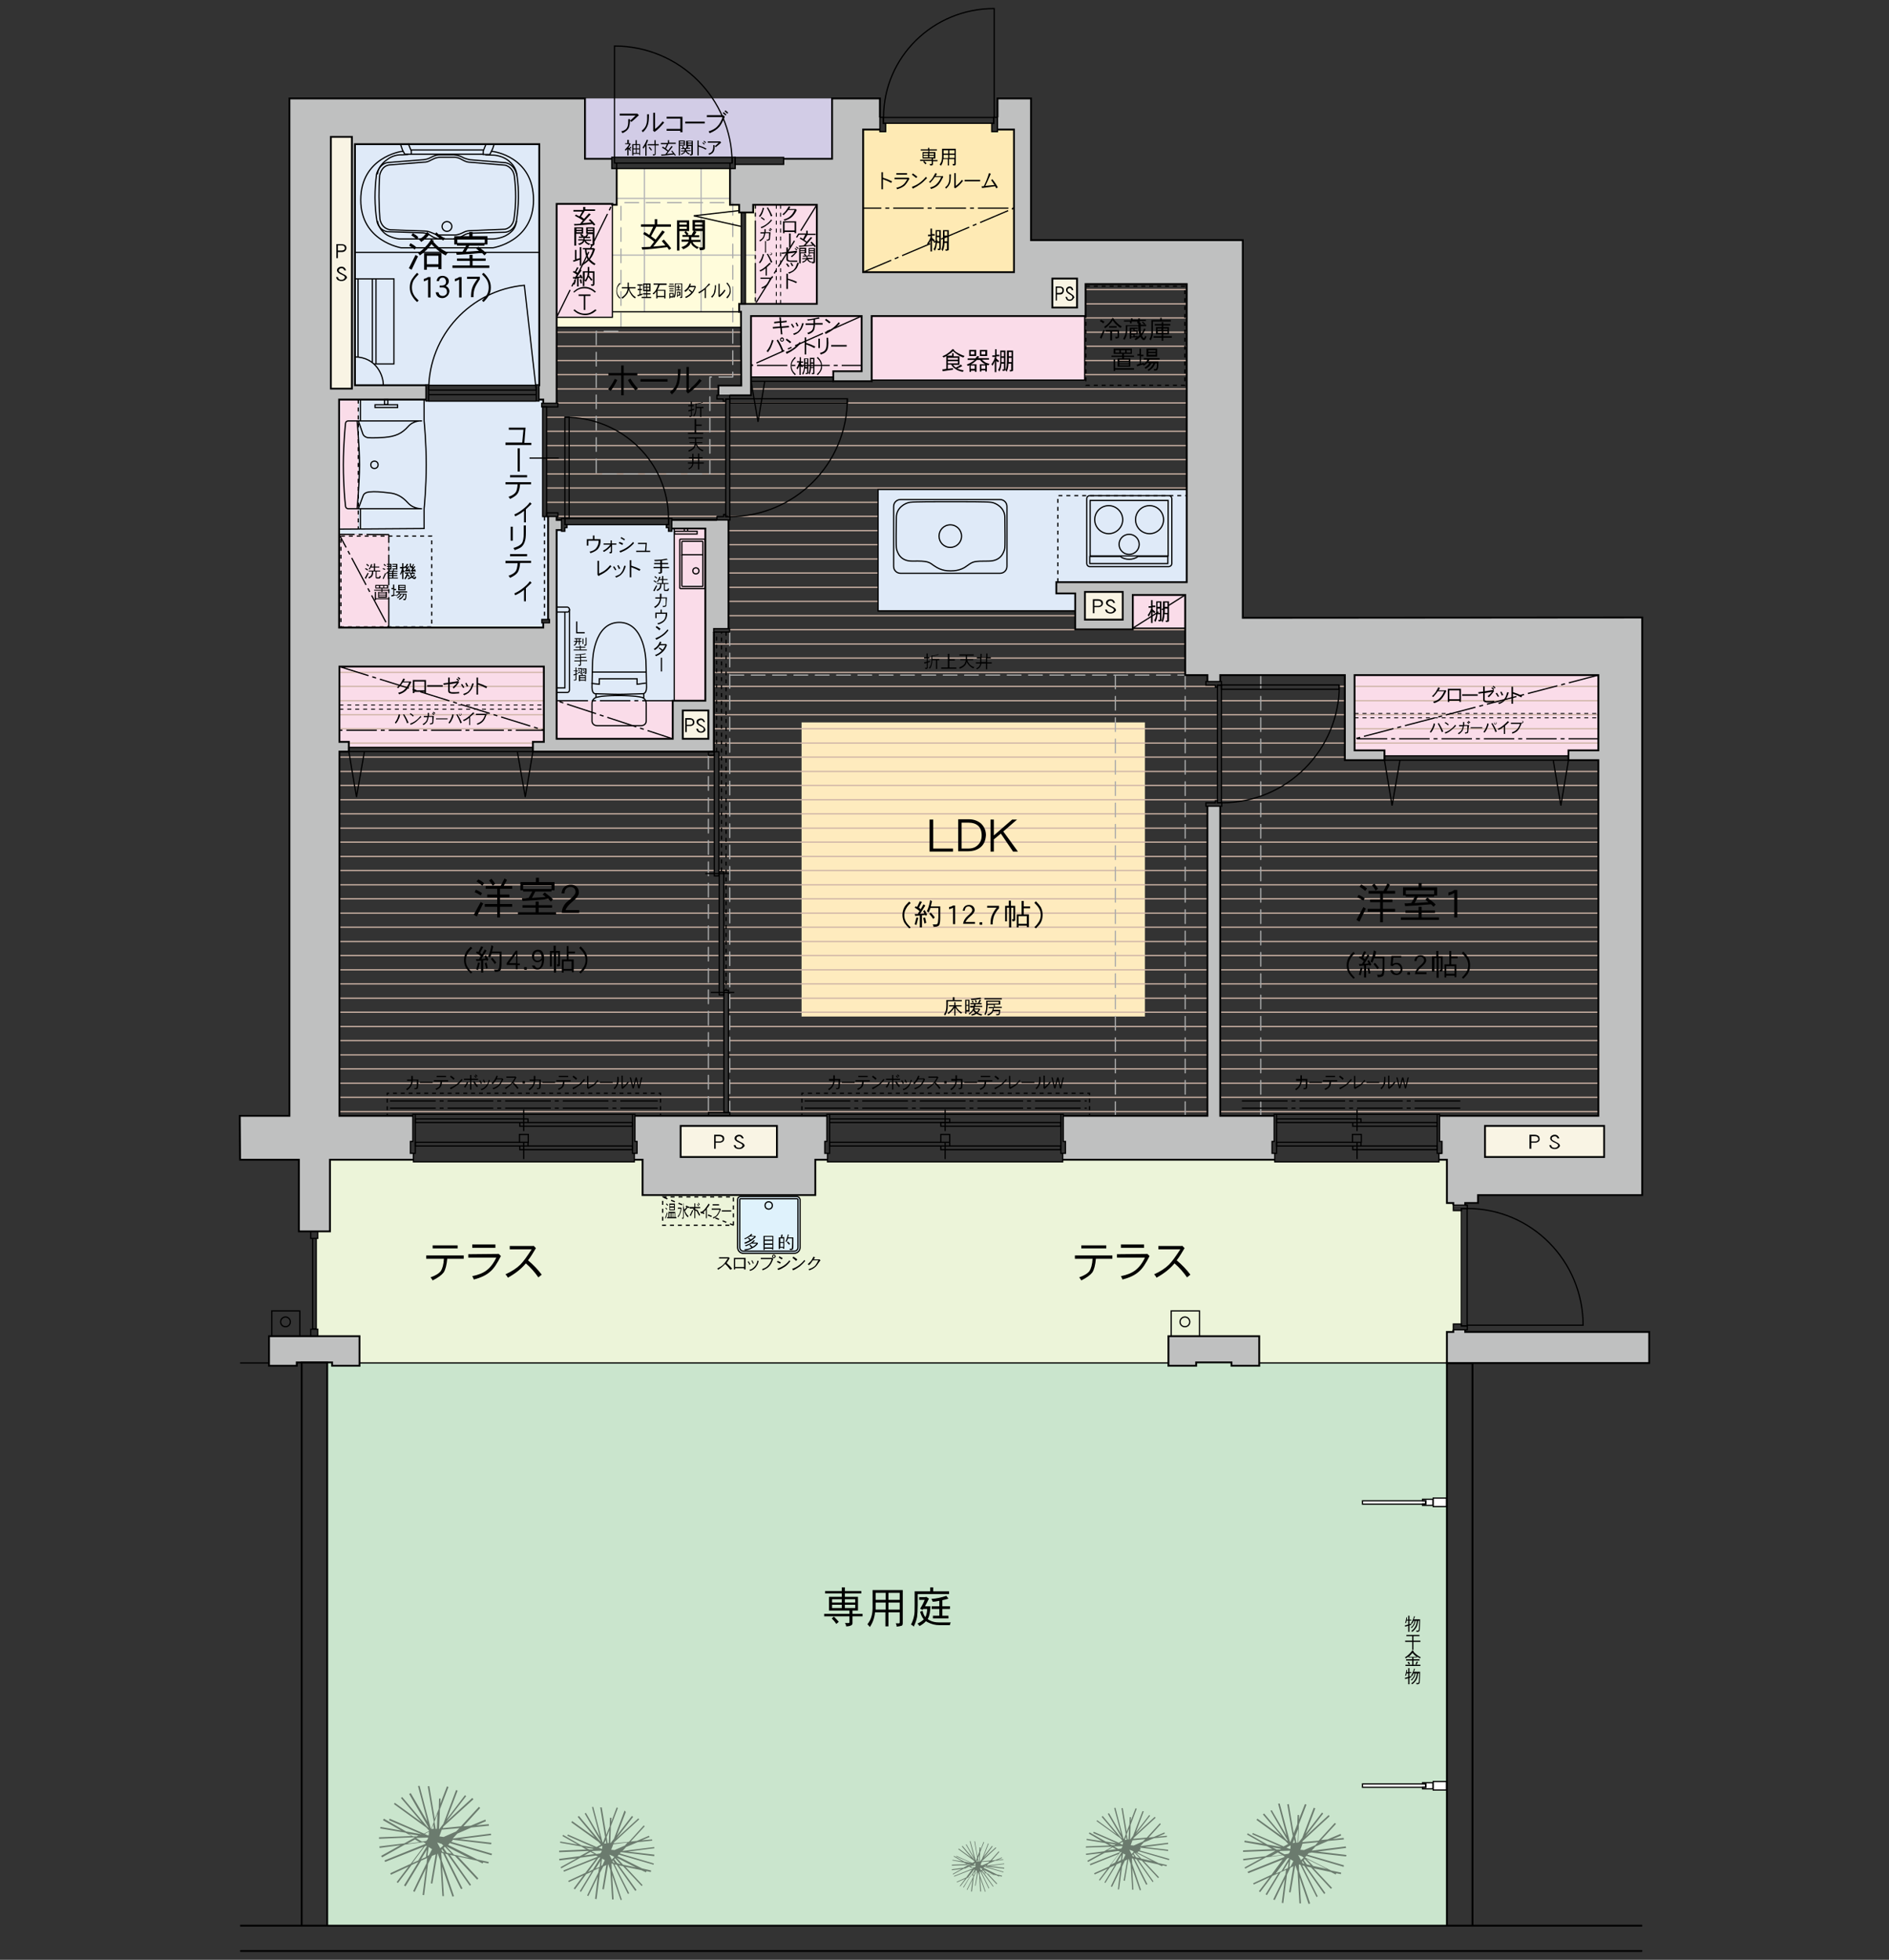 <svg version="1.1" id="レイヤー_1" xmlns="http://www.w3.org/2000/svg" x="0" y="0" viewBox="0 0 620 643" style="enable-background:new 0 0 620 643" xml:space="preserve"><rect x="0" y="0" width="620" height="643" fill="#333333" stroke="none"/><style>.st0{fill:#dfeaf8}.st1{fill:#fadce9}.st3{fill:#fffcdb}.st6{fill:#f9f4e4}.st8{fill:#fff}.st10{fill:#bfc0c0}.st12{fill:#6b7b6e}.st13{fill:none;stroke:#cfb5a7;stroke-width:.4}.st14{fill:none;stroke:#b5b5b6;stroke-miterlimit:10}.st14,.st15,.st16{stroke-width:.4}.st15{fill:none;stroke:#aaabab;stroke-linecap:round;stroke-linejoin:round;stroke-miterlimit:10;stroke-dasharray:4.5,2.5}.st16{stroke-linejoin:bevel;stroke-dasharray:15,1.3,1.3,1.3}.st16,.st17,.st18{fill:none;stroke:#000}.st17{stroke-width:.4}.st18{stroke-dasharray:9.443247e-03,0,0,0}.st18,.st19,.st22{stroke-width:.4}.st19{fill:none;stroke:#000;stroke-dasharray:1.228,1.218,9.443247e-03,0,0,0}.st22{stroke-dasharray:9.442525e-03,0,0,0}.st22,.st23,.st26,.st27{fill:none;stroke:#000}.st23{stroke-width:.4;stroke-dasharray:1.228,1.218,9.442525e-03,0,0,0}.st26,.st27{stroke-linejoin:bevel}.st26{stroke-width:.3;stroke-dasharray:1.3,1.3,0,0,0,0}.st27{stroke-dasharray:10,1.3,1.3,1.3}.st27,.st28,.st29{stroke-width:.4}.st28{fill:none;stroke:#000;stroke-miterlimit:10}.st29{stroke-dasharray:1.3,1.3,0,0,0,0}.st29,.st30,.st31{fill:none;stroke:#000}.st30{stroke-width:.4;stroke-dasharray:1.3,1.3}.st31{stroke-width:.6}</style><path class="st0" d="M116.5 47.3H177v79.1h-60.5z"/><path class="st1" d="M178.5 243.4h-3.6v1.8h-60.4v-1.8h-3.1v-24.7h67.1zM524.6 246.2h-9.8v1.8h-60.4v-1.8h-9.8v-24.7h80z"/><path class="st0" d="M182.7 229.9v-56h1.6v.4h1.1v-1.2h.7v-1h32.6v1h.7v1.2h1.1v-.9h.8v56.5z"/><path class="st1" d="M221.2 173.4h10.2v56.4h-10.2zM282.8 121.8h-9.3v1.9h-27v-20h36.3zM286.1 103.7H356v21h-69.9z"/><path style="fill:#feeab4" d="M332.8 89.3h-49.5V42.5h5.5v.7h1.9v-2.7h34.8v2.7h1.9v-.7h5.4z"/><path class="st1" d="M182.7 66.9h18.4v37.2h-18.4zM111.3 131.1h6.3v42.4h-6.3zM247.9 67.1h20.2v32.6h-20.2z"/><path class="st0" d="M352.9 200.2h-64.7v-39.6h101.3V191h-42.8v3.7h6.2z"/><path class="st3" d="M242.6 102.3h.6v5.1h-60.5v-3.3H201V67.2h1.4V55.3h37.2v11.9h3v2.5h.7v30h-.7zM247.9 99.7h-3.2v-30h2.5v-2.5h.7z"/><path style="fill:#d2cce6" d="M273.1 52.1h-15.8v-.5h-56.5v.5H192V32.3h81.1z"/><path d="M477 394.7h-2.1v-14.2h-2.5v.7l-53.9.1v-.8h-69.6v.7h-77.2v-.7h-4v11.6H211v-11.6h-2.7v.7h-72.5v-.7h-27.4V404h-4v2.3h-.6V436h.6v2.3h13.7v8.8h265.5v-8.8h29.8v8.8H475v-10.2h2.1v-2.6h2.7v-37.2h-2.7v-2.4zm-214.5 14.7c0 1-.8 1.9-1.9 1.9h-16.7c-1 0-1.9-.8-1.9-1.9v-15.8c0-.5.4-.9.9-.9h18.6c.5 0 .9.4.9.9v15.8z" style="fill:#ecf4d9"/><path class="st1" d="M371.8 195.2H389v10.9h-17.2z"/><path class="st6" d="M108.6 44.9h6.9v82.6h-6.9zM345.4 91.4h8.1v9.5h-8.1zM356.1 194.2h12.4v9.1h-12.4zM223.4 369.4H255v10.2h-31.6zM224.1 233.1h8.4v9.3h-8.4z"/><path style="fill:#cae5cd" d="M474.9 447.2h-61.6v.9h-9.1V447h-11.6v1.1h-9.1v-.9H118.1l-.1.9h-9V447h-1.7l.1 184.8h367.5z"/><path class="st6" d="M487.4 369.4h39.1v10.2h-39.1z"/><path class="st0" d="M179.9 203.2v-33.7H178v-36h-.2v-1.2h.5v-1.2h-1.4v.5h-37.2v-.5h-22.1v42.3h-6.3v1.9h16.3v30.6h50.7v-1.6h-.5v-1.1z"/><path class="st1" d="M111.3 175.3h16.3v30.6h-16.3zM182.7 229.9h38.1v12.6h-38.1z"/><path class="st8" d="M474.9 587.3h-4.5v-.4h-3.5v-.5h-19.7v-1.1h19.7v-.4h3.5v-.4h4.5zM474.9 494.3h-4.5v-.4h-3.5v-.5h-19.7v-1h19.7v-.5h3.5v-.4h4.5z"/><path d="M261.6 392.6H243c-.5 0-.9.4-.9.9v15.8c0 1 .8 1.9 1.9 1.9h16.7c1 0 1.9-.8 1.9-1.9v-15.8c-.1-.4-.5-.9-1-.9z" style="fill:#dff2fc"/><path class="st10" d="M383.5 438.4v9.7h9.1V447h11.6v1.1h9.1v-9.7zM88.3 438.4v9.7h9.1V447H109v1.1h9v-9.7zM270.7 378.4v-4h.7V366h-63v8.4h.7v4h-.9v2.1h2.7v11.6h56.7v-11.6h4v-2.1h-.9zm-15.7 1.2h-31.6v-10.2H255v10.2zM396.3 264.5v101.6H349v8.4h.7v3.9h-.9v2.1h69.6v-2.1h-.9v-3.9h.7v-8.4h-17.7V264.5zM220.5 170.6v2.8h11v56.4h-10.7v12.6h-38.1v-68.6h1.6v-3.3h-1.6v-1.1h-2.8v33.7h.4v1.1h-2.1v1.6h-66.9V131h28.4v-4.7h-23.2v-79H177v79.1h-.1v4.8h1.3v1.2h4.4V66.9H201v.3h1.4V55.3h-1.6V52H192V32.3H95v333.8H78.7v14.4H98V404h10.2v-23.5h27.4v-2.1h-.9v-4h.7V366h-24.1V246.6h3.1v-3.3h-3.1v-24.6h67.1v24.6h-3.6v3.3h59.4v-40.4h4.8v-35.6h-18.5zM108.6 44.9h6.9v82.6h-6.9V44.9zm123.8 197.5H224v-9.3h8.4v9.3zM541.3 447.2h-66.4V437h2.1v-.7h3.9v.7h60.4z"/><path class="st10" d="M407.9 202.7V78.8h-69.5V32.3h-11v10.2h5.5v46.7h-49.5V42.5h5.5V32.3h-15.7v19.8h-15.8V54h-16v1.4h-1.6v11.9h2.9v2.6h4.6v-2.6h20.9v32.5h-25.6v2.6h.7v24.2h-7.5v3.3h10.7v-26h36.3V122h-9.3v3.3h12.6v-21.4h70.2V93.2h33.2V191h-42.8v3.7h6.1v11.9h18.9v-11.4H389v26.4h7.3v2.1h4.2v-2.1h40.9v27.9h13v-3.3h-9.8v-24.6h80v24.6h-9.8v3.3h9.8v116.7h-52.1v8.4h.7v4h-.9v2.1h2.5v14.2h2.1v.7h4v-.7h4.2v-2.6H539V202.6l-131.1.1zm-54.4-101.8h-8.1v-9.5h8.1v9.5zm15 102.4h-12.4v-9.1h12.4v9.1zm158 176.3h-39.1v-10.2h39.1v10.2z"/><path transform="rotate(90 319.486 285.3)" style="fill:#feebbe" d="M271.2 229h96.5v112.7h-96.5z"/><path class="st12" d="m148.5 603.6 12.7 1.5.1-.5-10.5-1.2 10.4-1.3-.1-.5-12.5 1.6 1.5-1.6 4.6-2 5.8-.6-.1-.5-4.1.4 3.2-1.4-.2-.5-4.8 2-2.4.2 5.5-6-.4-.4-5.9 6.4-6 .6.2-.5 9.9-9-.4-.4-8.6 7.9 6.6-8.5-.4-.3-6 7.9 3.6-9.4-.5-.2-4.2 11.1-1.3 1.7h-.1l.3-6.5 2.8-7.3-.5-.2-2.2 5.7.1-1.7h-.5l-.1 3.4-1.3 3.3-1.8-10.8-.5.1 2 11.7-.9 2.2-.2-.4-3.6-13.7-.5.1 3.1 11.7-5.5-9.4-.5.3 6.4 11.1-.5-.4-8.2-9.7-.4.3 6.8 8-8.8-6.4-.3.4 10.6 7.7 1 1.1-1.7.9-11.3-4.9-.2.5 10.7 4.6-5.1-.9-7.3-4.2-.3.5 6 3.4-6.8-1.2-.1.5 8.3 1.4 2 1.1-10.7.4v.5l11.6-.5.1.1-3.4 1.9-8.2 1 .1.5 6.8-.9-6.3 3.5.3.5 7.5-4.2 6.1-.8.7.4-.1.2-13.4 5.4.2.5 12.6-5-4.2 5.6-6.7 3.1.2.5 5.8-2.7-3.9 5.1.4.3 4.5-5.9 2.2-1-4.7 7.7.5.3 5.1-8.4 2-.9-.2 1.7-4.4 9.2.5.2 3.7-7.7-1.1 8.7.5.1 1.3-10.3 1.3-2.6 1.2-.5-1.6 9.5.5.1 1.7-9.8h.1l.8 2.3.7 11.6h.5l-.6-9.6 3.4 9.8.5-.2-4-11.7-.2-2.5.6.1 5.9 11.8.5-.2-5.7-11.4.8.2 7.3 10.3.4-.3-6.9-9.8 1.6.3 7.3 7.8.4-.4-6.7-7.2 6.3 1.4 1.8.9.2-.4 1.7.4.1-.5-3.7-.8-9.6-4.8.5-.6 13.7 4 .2-.5-13.4-3.9.5-.5-.1-.2zm-3 1.9-1 .9-1-1.9 1.5.5.5.5zM137 603l3.4-.1h.1l-.1.5-.5.6-1.4.2-1.9-1.1.4-.1zm4.8 3.7-1 2-.5.2.4-2.9 1.1.7zm9-6.9-1.1 1.1-4.1 1.8-1.4-.2.8-2.2 5.8-.5zm-7.2-4.8-.2 5-.4.1-.4-2.4 1-2.7zm-1.2 5-.8.1.6-1.5.2 1.4zm-1.7 1 .1.2-.1 1-.5-.1-.8-.4 1.3-.7zm-6.6.7 3.2.5-.5.3h-1.2l-1.5-.8zm-.4 3.2 2.5-1.4 1.5.9-4 .5zm1.6 6.4 4.1-5.5.5-.2.2.1-2.8 4.7-2 .9zm2.9-1.3 1.9-3.1-.3 2.4-1.6.7zm7-2.4-.3-.6.2-.3.7 1-.6-.1zm1.5.3-1.1-1.6.4-.4 2.2 2.3-1.5-.3zm2.3.6-2.5-2.7 7.5 3.8-5-1.1zM204.1 607.7l10.6 1.3.1-.5-8.7-1 8.7-1.1-.1-.4-10.4 1.3 1.2-1.3 3.8-1.6 4.8-.5-.1-.4-3.4.3 2.6-1.1-.2-.4-4 1.7-2 .2 4.6-5-.3-.3-4.9 5.4-5 .5.2-.4 8.2-7.5-.3-.3-7.2 6.6 5.5-7.1-.4-.3-5 6.5 3-7.8-.4-.5-3.5 9.3-1.1 1.4h-.1l.2-5.5 2.3-6-.4-.2-1.8 4.8.1-1.4h-.5l-.1 2.8-1.1 2.8-1.5-9h-.5l1.6 9.7-.7 1.9-.2-.4-3-11.4-.4.1 2.6 9.8-4.6-7.9-.4.2 5.3 9.2-.4-.3-6.8-8.1-.4.3 5.6 6.7-7.4-5.3-.3.4 8.9 6.4.8.9-1.4.8-9.4-4.1-.2.4 8.9 3.9-4.2-.7-6.1-3.5-.2.4 5 2.8-5.7-1-.1.4 6.9 1.2 1.7 1-8.9.4v.5l9.6-.4.1.1-2.9 1.6-6.8.9.1.5 5.7-.7-5.3 2.9.2.4 6.3-3.5 5.1-.7.6.3-.1.1-11.2 4.5.2.4 10.5-4.2-3.5 4.6-5.6 2.6.2.4 4.8-2.2-3.2 4.3.4.3 3.7-5 1.8-.8-3.9 6.4.4.2 4.2-7 1.7-.8-.2 1.4-3.7 7.6.4.2 3.1-6.4-.9 7.3.5.1 1.1-8.6 1.1-2.1 1-.5-1.3 7.9.5.1 1.4-8.2h.1l.6 1.9.6 9.6h.5l-.5-8 2.8 8.2.4-.1-3.3-9.8-.1-2.1.5.1 4.9 9.9.4-.2-4.8-9.5.7.1 6.1 8.6.4-.3-5.8-8.1 1.4.3 6.1 6.5.3-.3-5.6-6 5.2 1.1 1.5.7.2-.4 1.4.3.1-.5-3-.7-8-4 .4-.5 11.4 3.3.1-.4-11.2-3.3.4-.4h.3zm-2.5 1.6-.8.8-.8-1.6 1.2.5.4.3zm-7.1-2 2.9-.1h.1l-.1.4-.4.5-1.2.2-1.6-.9.3-.1zm4 3-.8 1.7-.4.2.3-2.4.9.5zm7.5-5.8-.9 1-3.4 1.5-1.1-.1.7-1.8 4.7-.6zm-6-4-.2 4.2h-.4l-.3-2 .9-2.2zm-1 4.3-.7.1.5-1.2.2 1.1zm-1.4.8.1.2-.1.8-.4-.1-.7-.3 1.1-.6zm-5.5.6 2.7.4-.4.2h-1l-1.3-.6zm-.4 2.6 2.1-1.2 1.3.7-3.4.5zm1.3 5.4 3.4-4.6.4-.2.2.1-2.4 3.9-1.6.8zm2.5-1.1 1.6-2.6-.3 2-1.3.6zm5.8-2-.3-.5.2-.2.6.9-.5-.2zm1.3.2-1-1.3.3-.3 1.8 2-1.1-.4zm1.9.5-2.1-2.3 6.3 3.2-4.2-.9zM323.8 612.4l5.8.7v-.3l-4.8-.6 4.8-.6v-.2l-5.8.7.7-.7 2.1-.9 2.7-.3v-.2l-1.9.2 1.5-.6-.1-.2-2.2.9-1.1.1 2.5-2.8-.2-.2-2.7 3-2.8.3.1-.2 4.6-4.2-.2-.2-4 3.6 3-3.9-.2-.2-2.8 3.6 1.7-4.3-.2-.1-2 5.1-.6.8h-.1l.1-3 1.3-3.3-.2-.1-1 2.6v-.8h-.3l-.1 1.5-.6 1.5-.8-5h-.2l.9 5.4-.4 1-.1-.2-1.7-6.3-.2.1 1.4 5.4-2.5-4.4-.2.1 2.9 5.1-.2-.2-3.8-4.5-.2.2 3.1 3.7-4.1-3-.2.2 4.9 3.6.5.5-.8.4-5.2-2.3-.1.2 5 2.1-2.3-.4-3.4-1.9-.1.2 2.8 1.6-3.2-.5v.2l3.8.7.9.5-4.9.2v.3l5.3-.2h.1l-1.6.9-3.8.5v.3l3.2-.4-2.9 1.6.1.2 3.5-1.9 2.8-.4.3.2-.1.1-6.2 2.5.1.2 5.8-2.3-1.9 2.6-3.1 1.4.1.2 2.7-1.2-1.8 2.4.2.1 2.1-2.7 1-.5-2.2 3.5.2.1 2.3-3.9.9-.4-.1.8-2.1 4.2.2.1 1.7-3.5-.5 4h.3l.6-4.8.6-1.2.5-.3-.7 4.4h.2l.8-4.5.4 1.1.3 5.3h.3l-.3-4.4 1.6 4.5.2-.1-1.9-5.4-.1-1.2.3.1 2.7 5.5.2-.1-2.6-5.3.4.1 3.4 4.7.2-.1-3.2-4.5.8.2 3.4 3.6.2-.2-3.1-3.3 2.9.6.8.4.1-.2.8.2.1-.3-1.7-.4-4.4-2.2.2-.3 6.3 1.8.1-.2-6.2-1.8.2-.2.4.3zm-1.4.9-.4.4-.4-.9.7.3.1.2zm-3.9-1.1 1.6-.1h.1v.2l-.2.3-.7.1-.9-.5h.1zm2.2 1.7-.5.9-.2.1.2-1.3.5.3zm4.1-3.2-.5.5-1.9.8-.6-.1.4-1 2.6-.2zm-3.3-2.2-.1 2.3h-.2l-.2-1.1.5-1.2zm-.6 2.3h-.4l.3-.7.1.7zm-.7.5v.1l-.1.5h-.2l-.4-.2.7-.4zm-3.1.3 1.5.2-.2.1h-.6l-.7-.3zm-.2 1.4 1.2-.6.7.4-1.9.2zm.8 3 1.9-2.5.2-.1.1.1-1.3 2.2-.9.3zm1.3-.6.9-1.4-.1 1.1-.8.3zm3.2-1.1-.1-.3.1-.1.3.5-.3-.1zm.7.2-.5-.7.2-.2 1 1.1-.7-.2zm1.1.2-1.2-1.3 3.5 1.8-2.3-.5zM430.5 607.8l11.3 1.3.1-.5-9.4-1.1 9.3-1.2-.1-.5-11.2 1.4 1.3-1.4 4.1-1.8 5.2-.5-.1-.5-3.6.4 2.8-1.2-.2-.5-4.3 1.8-2.1.2 4.9-5.3-.4-.3-5.3 5.8-5.4.5.2-.4 8.8-8.1-.3-.4-7.7 7.1 5.9-7.6-.4-.3-5.4 7 3.2-8.4-.5-.2-3.8 9.9-1.2 1.5h-.1l.2-5.9 2.5-6.5-.5-.2-2 5.1.1-1.5h-.5l-.1 3-1.2 3-1.6-9.6-.5.1 1.8 10.4-.8 2-.2-.4-3.3-12.3-.5.1 2.8 10.5-4.9-8.4-.4.2 5.7 9.9-.5-.3-7.3-8.7-.4.3 6.1 7.1-7.9-5.7-.3.4 9.5 6.9.9 1-1.5.8-10.1-4.4-.2.4 9.6 4.2-4.6-.8-6.5-3.7-.2.4 5.3 3-6.1-1-.1.5 7.4 1.3 1.8 1-9.6.4v.5l10.4-.4.1.1-3.1 1.7-7.4.9.1.5 6.1-.8-5.7 3.1.2.4 6.8-3.7 5.5-.7.6.4-.1.2-12 4.8.2.5 11.3-4.5-3.7 5-6 2.8.2.4 5.2-2.4-3.5 4.6.4.3 4-5.3 2-.9-4.2 6.9.4.3 4.5-7.5 1.8-.8-.2 1.5-4 8.2.5.2 3.3-6.9-1 7.8.5.1 1.2-9.3 1.1-2.3 1-.5-1.4 8.5.5.1 1.5-8.8h.1l.7 2 .6 10.4h.5l-.5-8.6 3 8.8.5-.2-3.6-10.5-.1-2.3.5.1 5.3 10.6.4-.2-5.1-10.2.7.2 6.5 9.2.4-.3-6.2-8.7 1.5.3 6.5 7 .4-.3-6-6.4 5.6 1.2 1.6.8.2-.4 1.5.3.1-.5-3.3-.7-8.6-4.3.5-.5 12.2 3.6.1-.5-12-3.5.4-.5 1-.2zm-2.6 1.7-.9.8-.9-1.7 1.3.5.5.4zm-7.7-2.2 3.1-.1h.1l-.1.5-.4.5-1.3.2-1.7-.9.3-.2zm4.3 3.3-.9 1.8-.4.2.3-2.6 1 .6zm8.1-6.2-.9 1-3.7 1.6-1.2-.1.7-2 5.1-.5zm-6.5-4.3-.2 4.5h-.4l-.4-2.1 1-2.4zm-1.1 4.5-.7.1.5-1.3.2 1.2zm-1.5.9.1.2-.1.9-.5-.1-.8-.3 1.3-.7zm-5.9.6 2.9.5-.4.2H419l-1.4-.7zm-.4 2.9 2.2-1.2 1.4.8-3.6.4zm1.5 5.7 3.7-4.9.5-.2.2.1-2.5 4.2-1.9.8zm2.6-1.1 1.7-2.8-.3 2.1-1.4.7zm6.3-2.2-.3-.6.2-.2.6.9-.5-.1zm1.3.3-1-1.4.3-.4 2 2.1-1.3-.3zm2.1.5-2.3-2.4 6.8 3.4-4.5-1zM374.2 606.2l9.2 1.1v-.4l-7.6-.9 7.6-1v-.4l-9.1 1.1 1.1-1.2 3.4-1.4 4.2-.4v-.4l-3 .3 2.3-1-.1-.4-3.5 1.5-1.7.2 4-4.4-.3-.3-4.3 4.7-4.4.4.1-.3 7.2-6.6-.3-.3-6.3 5.8 4.8-6.2-.3-.2-4.4 5.7 2.6-6.9-.4-.1-3.1 8.1-.9 1.2h-.1l.2-4.8 2-5.3-.4-.1-1.6 4.2.1-1.3h-.4l-.1 2.4-.9 2.4-1.3-7.8-.4.1 1.4 8.5-.6 1.6-.2-.3-2.6-10-.4.1 2.3 8.6-4-6.9-.4.2 4.7 8.1-.4-.3-6-7.1-.3.3 4.9 5.8-6.4-4.7-.2.3 7.8 5.6.7.8-1.2.7-8.2-3.6-.2.4 7.8 3.4-3.7-.6-5.3-3-.2.4 4.3 2.5-5-.8-.1.4 6.1 1 1.5.8-7.8.3v.4l8.4-.3.1.1-2.5 1.4-6 .8.1.4 5-.6-4.6 2.5.2.4 5.5-3 4.5-.6.5.3-.1.1-9.8 3.9.2.4 9.2-3.7-3.1 4.1-4.9 2.2.2.4 4.2-1.9-2.8 3.7.3.2 3.3-4.3 1.6-.7-3.4 5.6.3.2 3.7-6.1 1.5-.7-.2 1.2-3.2 6.7.4.2 2.7-5.6-.8 6.4h.4l1-7.5.9-1.9.8-.4-1.2 6.9.4.1 1.2-7.2h.1l.6 1.7.5 8.4h.4l-.4-7 2.5 7.2.4-.1-2.9-8.6-.1-1.8.4.1 4.3 8.6.4-.2-4.2-8.3.6.1 5.3 7.5.3-.2-5-7.1 1.2.3 5.3 5.7.3-.3-4.9-5.2 4.6 1 1.3.6.2-.3 1.3.3.1-.4-2.7-.6-7-3.5.4-.4 10 2.9.1-.4-9.8-2.8.4-.4-.2-.5zm-2.1 1.4-.7.7-.7-1.4 1.1.4.3.3zm-6.3-1.8 2.5-.1h.1l-.1.4-.3.4-1 .1-1.4-.8h.2zm3.6 2.7-.7 1.5-.4.2.3-2.1.8.4zm6.5-5.1-.8.8-3 1.3-1-.1.6-1.6 4.2-.4zm-5.3-3.5-.2 3.6h-.3l-.3-1.7.8-1.9zm-.8 3.7-.6.1.4-1.1.2 1zm-1.3.7.1.2-.1.7-.4-.1-.6-.3 1-.5zm-4.7.5 2.3.4-.3.2h-.9l-1.1-.6zm-.4 2.3 1.8-1 1.1.6-2.9.4zm1.2 4.7 3-4 .4-.2.1.1-2.1 3.4-1.4.7zm2.1-.9 1.4-2.3-.2 1.7-1.2.6zm5.1-1.8-.2-.5.2-.2.5.7h-.5zm1.1.3-.8-1.2.3-.3 1.6 1.7-1.1-.2zm1.7.4-1.9-2 5.5 2.8-3.6-.8z"/><path class="st13" d="M182.7 109h60.5M182.7 113.6h60.5M182.7 118.3h60.5M182.7 122.9h60.5M182.7 127.6h53.1M182.7 132.2h55.5M179.4 136.9h58.8M179.4 141.5h58.8M179.4 146.2h58.8M179.4 150.8h58.8M179.4 155.5h58.8M179.4 160.1h58.8M179.4 164.8h58.8M183.1 169.4h52.2M111.3 248.4h123.1M111.3 253.1h123.1M111.3 257.7h123.1M111.3 262.4h123.1M111.3 267h123.1M111.3 271.7h123.1M111.3 276.3h123.1M111.3 281h123.1M111.3 285.6h123.1M111.3 290.3h124.5M111.3 294.9h124.5M111.3 299.6h124.5M111.3 304.2h124.5M111.3 308.9h124.5M111.3 313.5h124.5M111.3 318.2h124.5M111.3 322.8h124.5M111.3 327.5h126.2M111.3 332.1h126.2M111.3 336.8h126.2M111.3 341.4h126.2M111.3 346.1h126.2M111.3 350.7h126.2M111.3 355.4h126.2M111.3 360h126.2M111.3 364.7h126.2M356.3 95h33.2M356.3 99.7h33.2M356 104.3h33.5M356 109h33.5M356 113.6h33.5M356 118.3h33.5M356 122.9h33.5M246.5 127.6h143M239.5 132.2h150M239.5 136.9h150M239.5 141.5h150M239.5 146.2h150M239.5 150.8h150M239.5 155.5h150M239.5 160.1h150M239.5 164.8h48.7M239.1 169.4h49.1M239.1 174.1h49.1M239.1 178.7h49.1M239.1 183.4h49.1M239.1 188h49.1M239.1 192.7h49.1M239.1 197.3h49.1M239.1 202h113.8M239.4 206.6h149.7M234.3 211.3h154.8M234.3 215.9h154.8M234.3 220.6h154.8M234.3 225.2h164.6M234.3 229.9h165.3M234.3 234.5h165.3M234.3 239.1h165.3M234.3 243.8h165.3M111.4 220.6h67.1M111.4 225.2h66.8M111.4 229.9h67.1M111.4 234.5h67.1M111.4 239.1h67.1M114.5 243.8h60.4M236 248.4h163.6M439.5 225.2h1.9M401 229.9h40.4M401 234.5h40.4M401 239.1h40.4M401 243.8h40.4M444.6 225.2h80M444.6 229.9h80M444.6 234.5h80M444.6 239.1h80M444.6 243.8h80M400.9 248.4h40.5M236 253.1h163.6M236 257.7h163.6M236 262.4h163.6M235.9 267h160.4M235.9 271.7h160.4M235.9 276.3h160.4M235.9 281h160.4M235.9 285.6h160.4M237.6 290.3h158.7M237.6 294.9h158.7M237.6 299.6h158.7M237.6 304.2h158.7M237.6 308.9h158.7M237.6 313.5h158.7M237.6 318.2h158.7M237.6 322.8h158.7M239.2 327.5h157.1M239.2 332.1h157.1M239.2 336.8h157.1M239.2 341.4h157.1M239.2 346.1h157.1M239.2 350.7h157.1M239.2 355.4h157.1M239.2 360h157.1M239.2 364.7h157.1M400.9 253.1h123.5M400.9 257.7h123.5M400.9 262.4h123.5M400.5 267h124.1M400.5 271.7h124.1M400.5 276.3h124.1M400.5 281h124.1M400.5 285.6h124.1M400.5 290.3h124.1M400.5 294.9h124.1M400.5 299.6h124.1M400.5 304.2h124.1M400.5 308.9h124.1M400.5 313.5h124.1M400.5 318.2h124.1M400.5 322.8h124.1M400.5 327.5h124.1M400.5 332.1h124.1M400.5 336.8h124.1M400.5 341.4h124.6M400.5 346.1h124.6M400.5 350.7h124.6M400.5 355.4h124.6M400.5 360h124.6M400.5 364.7h124.6"/><path class="st14" d="M211.5 55.3v47M230.1 55.3v47M239.6 65.1h-37.2M243.2 83.7H201M244.7 83.7h3.2"/><path class="st15" d="M240.5 123.7H233v31.8h-37.3v-46.8h8.1V66.5h36.7zM232.5 247.8V365M239.5 207.3V365M239.6 221.5h149.5M389 221.5v144.6M366.1 221.5v144.6M413.8 221.5v144.6"/><path class="st16" d="M264.1 361.2h92.6M264.1 363.6h92.6M407.6 361.2h72.2M407.6 363.6h72.2M128 361.2h87.9M128 363.6h87.9"/><path class="st17" d="M263.2 366.1v-.7"/><path class="st18" d="M263.2 364.2"/><path class="st19" d="M263.2 364.2v-4.9"/><path class="st17" d="M263.2 359.3v-.6h.6"/><path style="fill:none;stroke:#000;stroke-width:.4;stroke-dasharray:1.008596e-02,0,0,0" d="M265.1 358.7h.1"/><path style="fill:none;stroke:#000;stroke-width:.4;stroke-dasharray:1.311,1.301,1.008596e-02,0,0,0" d="M265.2 358.7h91.7"/><path class="st17" d="M356.9 358.7h.7v.6"/><path class="st22" d="M357.6 360.5"/><path class="st23" d="M357.6 360.5v4.9"/><path class="st17" d="M357.6 365.4v.7M127.1 366.1v-.7"/><path class="st18" d="M127.1 364.2"/><path class="st19" d="M127.1 364.2v-4.9"/><path class="st17" d="M127.1 359.3v-.6h.6"/><path style="fill:none;stroke:#000;stroke-width:.4;stroke-dasharray:9.860042e-03,0,0,0" d="M129 358.7"/><path style="fill:none;stroke:#000;stroke-width:.4;stroke-dasharray:1.282,1.272,9.860042e-03,0,0,0" d="M129 358.7h87.2"/><path class="st17" d="M216.2 358.7h.6v.6"/><path class="st22" d="M216.8 360.5"/><path class="st23" d="M216.8 360.5v4.9"/><path class="st17" d="M216.8 365.4v.7"/><path class="st26" d="M111.4 231.3h67.1M111.4 232.7h67.1M111.4 231.3h67.1M111.4 232.7h67.1M256.2 67.2v32.5M254.8 67.2v32.5M444.6 234.1h80M444.6 235.5h80M444.6 234.1h80M444.6 235.5h80"/><path class="st27" d="m111.4 218.7 67.1 20.9h-67.1M282.8 103.7l-36.3 16.2h36.3M268.1 67.2l-20.2 32.5V67.2M283.3 89.3l49.5-21h-49.5M182.7 104.1 201 66.9M371.8 206.1l17.2-10.9M524.6 221.5l-80 20.9h80M220.8 229.9h-38.1l38.1 12.5M127.6 205.9v-30.5l-16.3-.1z"/><path class="st28" d="M356 103.8v20.9h-69.9"/><path class="st17" d="M389 206.1h-17.2"/><path class="st29" d="M217.5 392.7h23.2v9.3h-23.2zM240.8 402l-23.3-9.3"/><path class="st28" d="M243.2 107.4h-60.5M242.6 102.3H201"/><path class="st29" d="M117.6 131.1v42.3M111.9 175.9h29.8v29.8h-29.8zM356.4 93.9h32.5v32.5h-32.5zM347.2 191v-28.4h42.3"/><path class="st28" d="M182.7 200.8h3.6c.3 0 .6-.3.6-.7v-.2c0-.3-.3-.6-.6-.7h-3.6"/><path class="st28" d="M182.7 225.7h2.7v-24.9"/><path class="st28" d="M186.9 199.9v26.5s0 .8-.8.8h-3.4M203.3 204.2c-8.6 0-8.8 12.8-8.8 12.8s-.2 6.1-.2 8.5c0 2.5 1.4 2.1 1.4 2.1s5 .2 7.4.2c2.4 0 7.7-.2 7.7-.2s1.4.3 1.4-2.1c0-2.5-.2-8.5-.2-8.5s-.2-12.8-8.8-12.8M210.2 238.1c2.1 0 1.9-1.7 1.9-1.7v-5.5c0-2.1-1.9-2.2-1.9-2.2s-1.9-.5-7.3-.5-6.7.5-6.7.5-1.9.1-1.9 2.2v5.5s-.2 1.7 1.9 1.7h14zM211.3 227.6v1.6M195.6 227.7v1.1M194.2 220.5H212"/><path class="st28" d="m194.1 224.2 2.6.3v-1.8h12.4v1.8l2.9-.4M230.7 192.2v-14.4c0-.1-.1-.2-.2-.2H224c-.1 0-.2.1-.2.2v14.4c0 .1.1.2.2.2h6.5c.1.1.2 0 .2-.2z"/><path class="st28" d="M223.7 182.2c0-.1.1-.2.2-.2h6.5c.1 0 .2.1.2.2"/><circle class="st28" cx="228.4" cy="187.3" r="1"/><path class="st28" d="M231.4 177.1v15.8c0 .1-.1.2-.2.2h-7.9c-.1 0-.2-.1-.2-.2v-15.8c0-.1.1-.2.2-.2h7.9c.1 0 .2.1.2.2zM221.4 174.3h7.4v.9h-7.4zM224.6 173.4h1.1v.9h-1.1zM221.3 229.9v-56.5M139.2 131.1v7s.7 7 .7 14.4-.7 14.4-.7 14.4v6.5l-27.7.2M118.3 166.9v6.5M118.3 138.1v-7"/><path class="st28" d="m117.6 166.9 1.6-4.3c.4-1.1 2-1.2 2-1.2 2-.2 3.9 0 6.4.3 2.5.2 4.4 1.2 6.3 3.3s4.6 1.9 4.6 1.9h-24.2c-.8 0-.9-.8-.9-.8l-.1-1s-.6-5.3-.6-12.6.7-13.6.7-13.6c.1-.8.9-.8.9-.8h24.2s-2.7-.3-4.6 1.9c-2 2.2-4 3.2-7.7 3.5-3.7.3-5.5.1-5.5.1s-1.2-.2-1.6-1.2c-.3-1-1.5-4.3-1.5-4.3"/><path class="st28" d="M117.2 138.1s.8 8.2.8 14.4-.8 14.4-.8 14.4"/><circle class="st28" cx="122.9" cy="152.5" r="1.2"/><path class="st28" d="M123.1 132.8h7.4v.9h-7.4zM126.2 131.1h1.1v1.6h-1.1zM124.6 57.6s.5-3.3 3.4-3.5c2.8-.2 11.3-.9 11.3-.9s.8.1 2-.6l1.5-.7s.8-.3 1.7-.3h4.4s.9-.1 2 .4c1 .5 1.9 1.1 2.9 1.2 1 .1 12 1 12 1s2.5.5 3 3.5c.6 4.6.6 9.3-.1 14.1 0 0-.2 2.7-2.9 3.4l-11.7.5s-.9 0-1.7.4c-.8.4-1.9 1-3.2 1h-4.9s-.7.1-1.5-.3c-.8-.3-1.5-.6-1.5-.6s-1-.4-1.9-.4c-.9 0-11.1-.4-11.1-.4s-2.9 0-3.6-3.5c-.4-5.1-.4-9.8-.1-14.3z"/><path class="st28" d="m134 50.7-2.1.1s-2.5-.2-4.6 1.4c-.1.1-3.2 1.9-3.4 5"/><path class="st28" d="M149 50.8c1.9.2 2.6.7 3.2 1s2 .6 2 .6l11.8 1c3.2.7 3.7 4.3 3.7 4.3.7 4.8.6 9.7-.2 14.8-.8 3.7-3.8 3.7-3.8 3.7l-11.2.3c-1.3 0-2.3.7-2.3.7l-1.1.6c-1.1.6-2.4.6-2.4.6h-4.1c-1.2 0-2.4-.6-2.4-.6s-1-.6-1.7-1c-.6-.3-1.7-.4-1.7-.4L127 76c-3-.7-3.3-3.6-3.3-3.6-.8-4.9-.8-10.1-.1-15.3 0 0 .9-3.6 4-3.8l11.4-.9s1-.1 1.7-.4c.7-.3 2.1-1.2 3.5-1.2h4.8z"/><path class="st28" d="M169.7 57.7c-.2-1.1-.3-2.9-2.7-4.9-2.4-2-5.4-1.9-5.4-1.9l-2.3-.1M148.8 78.4h12.8s2.9 0 5.1-1.5 2.4-2.5 2.9-4.4M144.7 78.4H131c-.3-.1-1.2 0-3.4-1 0 0-3.1-1.3-3.7-4.9"/><path class="st28" d="M161.2 49.7h.6s13.3 1.6 13.3 15.9c0 13.7-13.3 15.7-13.3 15.7h-30.1s-13.3-2.1-13.3-15.7c0-14 13.3-15.9 13.3-15.9h.6"/><path class="st28" d="m159.5 47.2-.1.4s-.8 1.9-.8 2v1.1h2s.2 0 .2-.1l.9-1.8.5-1.5M131.4 47.2l.7 2 .7 1.3s.1.1.2.1h2v-1.1l-.2-.4-.8-2M158.8 49.2h-24.1M158.6 50.6h-23.7"/><circle class="st28" cx="146.7" cy="74.3" r="1.6"/><path class="st28" d="M125.8 126.4c.1-3-2.2-9.2-9.3-9.3"/><path class="st28" d="M122.8 119.4h6.5V91.5h-12.9M123.4 91.5v27.9M122.2 91.5v27.4M117.5 91.5v25.6M116.5 82.8H177M384.6 184.9c0 .6-.5 1-1 1h-25.9c-.6 0-1-.5-1-1v-21.3c0-.6.5-1 1-1h25.9c.6 0 1 .5 1 1v21.3z"/><path class="st28" d="M357.8 164.2h25.6v18.2h-25.6zM308.2 175.9c0 2 1.6 3.7 3.7 3.7 2 0 3.7-1.6 3.7-3.7 0-2-1.6-3.7-3.7-3.7s-3.7 1.7-3.7 3.7z"/><path class="st28" d="M389.5 160.6H288.2v39.9h64.7"/><path class="st28" d="M330.5 185.8c0 1.3-1 2.3-2.3 2.3h-32.6c-1.3 0-2.3-1-2.3-2.3v-19.6c0-1.3 1-2.3 2.3-2.3h32.6c1.3 0 2.3 1 2.3 2.3v19.6z"/><circle class="st28" cx="377.3" cy="170.5" r="4.6"/><path class="st28" d="M359.3 170.5c0 2.5 2.1 4.6 4.6 4.6 2.5 0 4.6-2.1 4.6-4.6 0-2.5-2.1-4.6-4.6-4.6-2.5 0-4.6 2-4.6 4.6z"/><circle class="st28" cx="370.6" cy="178.6" r="3.3"/><path class="st28" d="M367.7 182.6c.8.6 1.8.9 2.9.9 1.1 0 2.1-.3 2.9-.9h9.8v2.3h-25.6v-2.3h10zM310.2 164.6c-2.8 0-9.9 0-11.5.2-1.6.2-4.5 1.8-4.5 4.9 0 3.1-.2 9.8.1 10.6.3.8 1 3.9 5.3 3.8 4.9-.1 5.3.3 6.8 1.4 1.2.8 2.7 1.8 5.5 1.8h.2c2.8 0 4.3-.9 5.5-1.8 1.8-1.3 2.1-1.4 6.8-1.4 4.3 0 5-3 5.3-3.8.3-.8.1-7.4.1-10.6 0-3.1-2.9-4.7-4.5-4.9-1.6-.2-8.7-.2-11.5-.2h-3.6zM261.6 393.3H243c-.1 0-.2.1-.2.2v15.8c0 .6.5 1.2 1.2 1.2h16.7c.6 0 1.2-.5 1.2-1.2v-15.8c-.1-.1-.2-.2-.3-.2z"/><circle class="st28" cx="252.3" cy="395.5" r="1.2"/><path class="st28" d="M261.6 392.6H243c-.5 0-.9.4-.9.9v15.8c0 1 .8 1.9 1.9 1.9h16.7c1 0 1.9-.8 1.9-1.9v-15.8c-.1-.4-.5-.9-1-.9z"/><path class="st30" d="M178.7 169.5v33.7M238.3 207.3v117.5M236.8 285.9v-78.6M235.2 246.6v-39.3"/><path class="st17" d="M202.4 55.3v-1.8h-.7v-1.9h-.9v3.7zM239.6 55.3v-1.8h.7v-1.9h1v3.7zM202.4 55.3h37.2M239.6 53.5h-37.2M240.3 51.6h-38.6"/><path class="st17" d="M240.3 53.5c0-21.2-17.3-38.4-38.6-38.4v36.5"/><path transform="rotate(-90 249.278 52.766)" class="st17" d="M248.1 44.7h2.3v16h-2.3z"/><path transform="rotate(-180 176.454 128.984)" class="st17" d="M176 126.4h.9v5.3h-.9z"/><path transform="rotate(-180 140.194 128.984)" class="st17" d="M139.7 126.4h.9v5.3h-.9z"/><path class="st17" d="M175.9 131.6h-35.2M175.9 129.5h-35.2M176 128h-35.3M176 126.4h-35.3M140.7 128c0-18 13.8-32.8 31.4-34.4L176 128M184.3 170.1v4.2h1.1v-1.2h.7v-1h-.7v-2zM220.5 170.1v4.2h-1.1v-1.2h-.7v-1h.7v-2z"/><path transform="rotate(90 186.123 153.483)" class="st17" d="M169.5 152.8h33.2v1.4h-33.2z"/><path transform="rotate(-90 202.435 171.113)" class="st17" d="M201.4 154.1h2v34h-2z"/><path class="st17" d="M219.4 170.1c0-18.4-15.2-33.2-33.9-33.2M235.3 129.7h4.2v1.2h-1.3v.7h-.8v-.7h-2.1z"/><path transform="rotate(-180 258.82 131.564)" class="st17" d="M239.5 130.9h38.6v1.4h-38.6z"/><path class="st17" d="M238.2 130.9h1.3v38.6h-1.3zM239.5 169.5c21.3 0 38.6-17.3 38.6-38.6"/><path class="st17" d="M235.3 170.6h4.3v-1.1h-1.4v-.7h-.7v.7h-2.2z"/><path transform="rotate(-180 181.265 168.931)" class="st17" d="M179.4 168.4h3.7v1.2h-3.7z"/><path transform="rotate(-180 180.452 132.903)" class="st17" d="M177.8 132.3h5.3v1.2h-5.3z"/><path transform="rotate(-180 178.713 151.498)" class="st17" d="M178 133.5h1.3v36H178z"/><path transform="rotate(-180 179.073 203.767)" class="st17" d="M177.8 203.2h2.5v1.1h-2.5z"/><path class="st17" d="M183.4 150.3h-9.6"/><path transform="rotate(-180 233.457 247.203)" class="st17" d="M232.5 246.6h1.9v1.2h-1.9z"/><path transform="rotate(-180 236.02 365.535)" class="st17" d="M232.5 365h7v1.1h-7z"/><path transform="rotate(-180 238.3 344.906)" class="st17" d="M237.5 324.8h1.5v40.1h-1.5z"/><path transform="rotate(-180 236.773 306.164)" class="st17" d="M236 285.9h1.5v40.4H236z"/><path transform="rotate(-180 235.174 266.98)" class="st17" d="M234.4 246.6h1.5v40.7h-1.5z"/><path class="st17" d="M239.3 286.6h-7.8"/><path transform="rotate(-180 236.876 206.778)" class="st17" d="M234.3 206.2h5.2v1.1h-5.2z"/><path class="st17" d="M241 325.6h-7.7M246.5 123.7h27v1.4h-27z"/><path class="st17" d="m246.5 125 2.3 13.4 2.2-13.3M201 66.9v37.2h-18.3"/><path transform="rotate(90 243.955 84.727)" class="st17" d="M229 84h30v1.4h-30z"/><path class="st17" d="m242.6 69.1-14.9 1.7 15.6 3.5M207.6 378.4h1.5v-3.9h-.7v-8.9h-.8zM136.3 378.4h-1.6v-3.9h.8v-8.9h.8zM208.2 378.4v2.8h-72.5v-2.8M171.9 364v7.1M136.3 365.6h71.3"/><path class="st17" d="M136.3 367.1h37v1.2h-37zM170.6 368.3h37v1.2h-37zM170.5 372.2h2.9v2.6h-2.9zM136.3 374.8h37v1.2h-37zM170.6 376h37v1.2h-37zM171.9 380.3v-5.6M348.2 378.4h1.5v-3.9h-.7v-8.9h-.8zM272.3 378.4h-1.6v-3.9h.7v-8.9h.9zM348.8 378.4v2.8h-77.2v-2.8M310.2 364v7.1M272.3 365.6h75.9M272.3 367.1h39.4v1.2h-39.4z"/><path class="st17" d="M308.8 368.3h39.3v1.2h-39.3zM308.8 372.2h2.9v2.6h-2.9zM272.3 374.8h39.4v1.2h-39.4zM308.8 376h39.3v1.2h-39.3zM310.2 380.3v-5.6M471.7 378.4h1.6v-3.9h-.8v-8.9h-.8zM419 378.4h-1.5v-3.9h.7v-8.9h.8zM472.3 378.4v2.8h-53.9v-2.8M445.4 364v7.1M419 365.6h52.7"/><path class="st17" d="M419 367.1h27.7v1.2H419zM444 368.3h27.7v1.2H444zM443.9 372.2h2.9v2.6h-2.9zM419 374.8h27.7v1.2H419zM444 376h27.7v1.2H444zM445.4 380.3v-5.6M114.5 245.2h60.4v1.4h-60.4zM169.8 246.6l2.6 14.9 2.5-14.9M119.6 246.6l-2.6 14.9-2.5-14.9M327.4 38.5h-1.2v2h-.7v2.7h1.9zM290.7 40.5h-.7v-2h-1.2v4.7h1.9z"/><path transform="rotate(-180 308.085 39.518)" class="st17" d="M290 38.6h36.3v1.9H290z"/><path class="st17" d="M290 38.5c0-19.7 16.2-35.7 36.3-35.7v35.7M395.8 223.6h5.1v1.2h-1.3v.7h-.7v-.7h-3.1z"/><path transform="rotate(-180 420.242 225.47)" class="st17" d="M401 224.8h38.6v1.4H401z"/><path class="st17" d="M399.6 224.8h1.3v38.6h-1.3zM401 263.4c21.3 0 38.6-17.3 38.6-38.6"/><path class="st17" d="M395.8 264.5h5.2v-1.1h-1.4v-.7h-.7v.7h-3.1zM454.4 248h60.4v1.4h-60.4zM509.8 249.4l2.5 14.9 2.5-14.9M459.5 249.4l-2.6 14.9-2.5-14.9M481.6 436.3v-1.2h-1.9v-.7H477v1.9zM479.7 397.2v-.7h1.9v-1.1H477v1.8z"/><path transform="rotate(-90 480.623 415.792)" class="st17" d="M461.4 414.8h38.5v1.9h-38.5z"/><path class="st17" d="M481.6 396.5c21 0 38 17.2 38 38.3h-38"/><circle class="st17" cx="388.9" cy="433.7" r="1.6"/><path class="st17" d="M102.6 406.3h1.2V436h-1.2zM102 404h2.3v2.3H102zM102 436.1h2.3v2.3H102z"/><circle class="st17" cx="93.7" cy="433.7" r="1.6"/><path class="st17" d="M413.3 447.2h61.6M78.8 447.2h9.5"/><path class="st31" d="M99 447h8.4v184.8H99zM474.9 447.2h8.4v184.6h-8.4zM539 631.8H78.8M78.8 640.1H539"/><path class="st17" d="M384.4 430.1h9.3v8.3h-9.3zM89.2 430.1h9.2v8.3h-9.2zM118 447.2h265.5M470.4 584.5h4.4v2.8h-4.4zM466.9 586.4h1v-1.1h-1v-.4h3.4v2h-3.4z"/><path class="st17" d="M447.2 585.3H468v1.1h-20.8zM470.4 491.5h4.4v2.8h-4.4zM466.9 493.4h1v-1h-1v-.5h3.4v2h-3.4z"/><path class="st17" d="M447.2 492.4H468v1.1h-20.8z"/><path class="st31" d="M480.9 436.3v.7h60.4v10.2h-66.4V437h2.1v-.7M200.8 52.1H192V32.3H95v333.8H78.7l.1 14.4h19.3V404h10.2v-23.5h27.4"/><path class="st31" d="M135.5 366.1h-24.1V246.6h3.1v-3.2h-3.1v-24.7h67.1v24.7h-3.6v3.2h59.4v-39.3M239.1 206.2v-35.6M235.3 170.6h-14.8"/><path class="st31" d="M220.5 173.4h11v56.5h-10.7v12.5h-38.1v-68.5h1.6M184.3 170.6h-1.6v-1.1M179.9 169.5v33.7M178.3 204.3v1.6h-67v-74.8h28.4M139.7 126.4h-23.2V47.3H177v79.1h-.1M176.9 131.1h1.4v1.2M182.7 132.3V66.9H201v.3h1.4V55.3M239.6 55.3v11.9h3v2.5h4.6v-2.5h20.9v32.5h-25.5v2.6h.6l.1 24.2h-7.5v3.2M396.3 264.5v101.6H349M327.4 42.5h5.4v46.8h-49.5V42.5h5.5M418.4 380.5h-69.6M400.5 264.5v101.6h17.7"/><path class="st31" d="M327.4 38.5v-6.2h11v46.5h69.5v123.9l131.1-.1v189.5h-53.9v2.6h-4.2v.7M257.3 52.1h15.8V32.3h15.7v6.2M208.2 380.5h2.7v11.6h56.7v-11.6h4M271.4 366.1h-63M383.5 438.4v9.7h9.1V447h11.6v1.1h9.1v-9.7zM88.3 438.4v9.7h9.1V447H109v1.1h9v-9.7z"/><path class="st31" d="M345.4 91.4h8.1v9.5h-8.1zM356.1 194.2h12.4v9.1h-12.4zM223.4 369.4H255v10.2h-31.6zM108.6 44.9h6.9v82.6h-6.9zM224.1 233.1h8.4v9.3h-8.4zM477 395.4v-.7h-2.1v-14.2h-2.6M472.5 366.1h52.1V249.4h-9.8v-3.2h9.8v-24.7h-80v24.7h9.8v3.2h-13v-27.9h-40.9v2.1"/><path class="st31" d="M396.3 223.6v-2.1H389v-26.3h-17.2v11.3h-18.9v-11.8h-6.2V191h42.8V93.2h-33.2v10.5h-70.2v21.4h-12.6v-3.3h9.3v-18.1h-36.3v26h-7M487.4 369.4h39.1v10.2h-39.1z"/><path d="M219.1 398c-.2.7-.4 1.3-.6 1.8l-.2-.2c.2-.5.4-1.1.6-1.8l.2.2zm-.1-1.4-.1.3c-.1-.1-.3-.3-.5-.4l.1-.3c.2.2.3.3.5.4zm.3-1.3-.2.3-.5-.5.2-.3c.1.2.3.4.5.5zm2.4 4h.3v.4h-3v-.4h.4v-1.7h2.2v1.7zm-2-2.2v-2.2h1.8v2.2h-1.8zm.4 2.2V398h-.4v1.3h.4zm-.2-3.5h1.3v-.5h-1.3v.5zm0 .4v.6h1.3v-.6h-1.3zm.9 3.1V398h-.4v1.3h.4zm.6 0V398h-.4v1.3h.4zM223.7 396.4c-.1.8-.2 1.3-.4 1.7-.2.5-.4.9-.7 1.3-.1-.1-.1-.3-.2-.3.3-.3.5-.7.7-1.1.1-.4.3-.9.3-1.4h-.9v-.4h1l.2.2zm.6-1.7v.9c.1.5.2.9.3 1.3.3-.3.6-.6.9-1l.2.3c-.3.4-.6.8-.9 1.1.1.1.1.3.2.4.3.6.6 1 1 1.3-.1.1-.1.2-.2.4-.4-.3-.8-.8-1-1.4-.2-.4-.3-.8-.4-1.2v2.7c0 .1-.1.2-.1.3-.1.1-.3.1-.4.1 0-.1 0-.3-.1-.4h.3s.1 0 .1-.1v-4.6h.1zM226.7 399l-.3-.3c.3-.5.5-1 .8-1.7l.3.2c-.3.7-.6 1.3-.8 1.8zm1.5-2.5v3.2h-.3v-3.2h-1.5v-.5h1.5v-1.2h.3v1.2h1.6v.4h-1.6zm1.3 2.4c-.3-.5-.6-1-.9-1.7l.3-.3c.3.7.6 1.2.9 1.7l-.3.3zm-.3-3.1c-.1-.2-.2-.4-.4-.6l.1-.2c.2.2.3.4.5.5l-.2.3zm.3-.4c-.1-.2-.2-.4-.4-.6l.1-.2c.2.2.3.4.5.5l-.2.3zM232 396.5v3.2h-.3v-2.8c-.5.6-1 1-1.5 1.3 0-.2-.1-.3-.2-.4.5-.3 1-.7 1.4-1.2.4-.5.8-1.1 1.2-1.7l.3.3c-.2.5-.6 1-.9 1.3zM235.6 398.7c-.3.4-.9.8-1.5 1.1 0-.1-.1-.3-.1-.4.6-.2 1-.4 1.3-.8.3-.4.6-.9.9-1.7h-2.6v-.4h2.8l.2.3c-.4.8-.7 1.5-1 1.9zm-1.7-3.2v-.4h2.1v.4h-2.1zM236.9 397.5v-.4h3.1v.4h-3.1zM246.9 405.1c-.1.2-.3.3-.4.4h1.4l.2.3c-.6.6-1.1 1-1.5 1.3-.5.3-1.2.7-2.1 1 0-.1-.1-.2-.2-.4.6-.2 1.1-.4 1.8-.8l-.6-.6.3-.2c.3.2.4.4.6.6.5-.3.9-.6 1.2-1h-1.5c-.1.1-.2.2-.3.2-.4.3-.9.5-1.3.7-.1-.1-.1-.2-.2-.3.4-.1.8-.3 1.2-.6.4-.2.8-.6 1.1-.9l.3.3zm.9 2c-.2.2-.5.4-.7.6h1.5l.2.3c-.4.6-1 1.1-1.6 1.4-.7.4-1.6.7-2.7.9-.1-.1-.1-.3-.2-.4.8-.1 1.6-.2 2.3-.6-.2-.2-.4-.4-.6-.7l.3-.2.7.7c.5-.3.9-.6 1.3-1.1h-1.7l-.1.1c-.4.3-1 .5-1.7.8l-.3-.3c.6-.2 1.2-.4 1.7-.7.4-.2.8-.6 1.2-1l.4.2zM253.8 410h-.4v-.3H251v.4h-.4v-4.6h3.2v4.5zm-.3-3.3v-.9H251v.9h2.5zm0 1.3v-.9H251v.9h2.5zm0 1.3v-.9H251v.9h2.5zM256.9 405.1l-.2.8h.7v3.8h-.4v-.3h-1v.4h-.4V406h.7l.1-.9h.5zm.2 2.4v-1.2h-1v1.2h1zm0 1.6v-1.3h-1v1.3h1zm1.8-4c-.1.3-.2.6-.2.9h1.7v1.7c0 1.1 0 1.7-.1 2 0 .2-.1.3-.2.3-.2.1-.4.1-.8.1 0-.1-.1-.3-.2-.4h.6c.1 0 .2-.1.2-.2 0-.2.1-.8.1-1.8v-1.4h-1.4v.1c-.1.4-.3.7-.5 1.1-.1-.1-.2-.2-.3-.2.2-.4.4-.8.5-1.2.1-.4.2-.7.3-1.1l.3.1zm.4 3-.3.3c-.2-.2-.4-.5-.7-.8l.2-.3c.4.3.6.5.8.8zM239.7 416.6c-.5-.6-1-1.3-1.7-1.9-.6.7-1.4 1.3-2.3 1.9-.1-.2-.2-.3-.3-.4.8-.4 1.5-.8 2-1.3.4-.4.9-1.1 1.5-2H236v-.4h3.2l.3.3c-.4.6-.7 1.2-1 1.6.7.6 1.3 1.2 1.8 1.9l-.6.3zM244.2 416.5v-.4h-2.9v.4h-.4v-3.8h3.8v3.8h-.5zm0-3.4h-2.9v2.6h2.9v-2.6zM246 415c-.1-.3-.3-.6-.6-1l.3-.2c.2.3.4.7.6 1l-.3.2zm2.5.1c-.3.5-.6.9-1 1.2-.3.3-.8.5-1.3.7-.1-.1-.1-.3-.2-.4.5-.1.9-.3 1.2-.6.3-.2.6-.6.9-1 .2-.3.4-.8.5-1.4l.4.1c-.1.6-.3 1.1-.5 1.4zm-1.4-.5c-.1-.3-.3-.7-.5-1l.3-.1c.2.4.4.7.5 1l-.3.1zM252.5 415.4c-.5.6-1.2 1-2.2 1.4 0-.1-.1-.3-.2-.4.8-.3 1.5-.6 2-1.2.5-.5.9-1.2 1.2-2.1h-3.6v-.4h3.8l.3.3c-.4 1.1-.8 1.9-1.3 2.4zm1.9-2.8c-.1.1-.2.2-.4.2s-.3-.1-.4-.2c-.1-.1-.2-.2-.2-.4s.1-.3.2-.4c.1-.1.2-.2.4-.2.1 0 .3.1.4.2.1.1.2.2.2.4s-.1.3-.2.4zm-.2-.6c-.1-.1-.1-.1-.2-.1-.2 0-.3.1-.3.3 0 .1 0 .2.1.2.1.1.1.1.2.1s.2 0 .2-.1c.1-.1.1-.1.1-.2 0 0 0-.1-.1-.2zM256 414.6c-.3-.2-.7-.4-1-.5l.2-.4c.4.1.8.3 1.1.5l-.3.4zm1.6 1c-.6.4-1.3.8-2.2 1.1l-.2-.5c1.6-.5 2.9-1.4 3.9-2.7l.3.3c-.6.8-1.2 1.4-1.8 1.8zm-1-2.4c-.4-.2-.7-.4-1-.6l.2-.4c.4.2.8.4 1.1.6l-.3.4zM262.5 415.5c-.6.4-1.3.9-2.2 1.3l-.3-.5c1.5-.5 2.9-1.5 4-2.9l.3.3c-.6.7-1.2 1.3-1.8 1.8zm-1.2-1.8c-.4-.4-.8-.7-1.2-1l.3-.4c.5.3.9.6 1.3.9l-.4.5zM267.8 415.5c-.6.6-1.3 1-2.2 1.3-.1-.1-.1-.3-.2-.4.8-.2 1.5-.6 2-1 .4-.4.8-1.1 1.2-1.9h-1.8c-.4.6-.8 1.2-1.3 1.6-.1-.1-.2-.2-.4-.3l1.1-1.1c.2-.3.5-.8.8-1.4l.5.2c-.1.2-.2.4-.4.7H269l.3.3c-.6.7-1 1.5-1.5 2zM359.7 412.9c-.2 2.2-.6 3.7-1.2 4.6-.6.8-1.8 1.7-3.6 2.6-.2-.4-.4-.7-.7-1 1.7-.6 2.8-1.3 3.4-2.1.5-.8.9-2.1 1-4h-5.8v-1.1h12.3v1.1h-5.4zm-4.8-3.3v-1h8.2v1h-8.2zM373.8 417.2c-1.2 1.1-3 2-5.4 2.6-.1-.4-.3-.7-.5-1.1 2-.4 3.5-1 4.7-1.9 1.2-.9 2.3-2.3 3.2-4.2h-9.2v-1.1l10-.1.7.7c-1.2 2.4-2.3 4.1-3.5 5.1zm-5.9-7.8v-1.1h7.6v1.1h-7.6zM389.6 419.1c-1.1-1.6-2.5-3.2-4.1-4.6-1.5 1.8-3.4 3.3-5.9 4.7-.2-.4-.5-.8-.8-1.1 2-.9 3.7-2 4.9-3.2 1-1 2.2-2.7 3.7-5h-7.2v-1.1h7.7l.1-.1.8.8c-.9 1.5-1.7 2.9-2.6 4 1.8 1.5 3.3 3.1 4.5 4.7l-1.1.9zM146.8 412.9c-.2 2.2-.6 3.7-1.2 4.6-.6.8-1.8 1.7-3.6 2.6-.2-.4-.4-.7-.7-1 1.7-.6 2.8-1.3 3.4-2.1.5-.8.9-2.1 1-4h-5.8v-1.1h12.3v1.1h-5.4zm-4.8-3.3v-1h8.2v1H142zM160.9 417.2c-1.2 1.1-3 2-5.4 2.6-.1-.4-.3-.7-.5-1.1 2-.4 3.5-1 4.7-1.9 1.2-.9 2.3-2.3 3.2-4.2h-9.2v-1.1l10-.1.7.7c-1.2 2.4-2.3 4.1-3.5 5.1zm-5.9-7.8v-1.1h7.6v1.1H155zM176.7 419.1c-1.1-1.6-2.5-3.2-4.1-4.6-1.5 1.8-3.4 3.3-5.9 4.7-.2-.4-.5-.8-.8-1.1 2-.9 3.7-2 4.9-3.2 1-1 2.2-2.7 3.7-5h-7.2v-1.1h7.7l.1-.1.8.8c-.9 1.5-1.7 2.9-2.6 4 1.8 1.5 3.3 3.1 4.5 4.7l-1.1.9zM276.3 522v-1.2h1v1.2h5.4v.8h-5.4v1.1h4.3v4.5h-1.8v1.1h3.3v.8h-3.3v2.3c0 .3-.2.6-.5.7-.4.2-.9.3-1.6.3 0-.4-.1-.7-.4-1.1h1.2c.2 0 .3-.1.3-.2v-2h-8.3v-.8h8.3v-1.1h-6.7v-4.5h4.2v-1.1h-5.5v-.8h5.5zm-1 10.1-.8.7c-.4-.6-.9-1.2-1.5-1.8l.7-.6c.6.6 1.1 1.1 1.6 1.7zm-2.2-6.3h3.2v-1.1h-3.2v1.1zm3.2.7h-3.2v1.1h3.2v-1.1zm1-.7h3.4v-1.1h-3.4v1.1zm0 .7v1.1h3.4v-1.1h-3.4zM296.3 521.7v10.8c0 .5-.1.8-.4.9-.3.1-.8.2-1.6.3 0-.4-.1-.7-.3-1.1h1.1c.1 0 .2-.1.2-.3V529h-3.7v4.6h-1V529h-3.4c-.2 1.9-.8 3.5-1.7 4.8-.3-.4-.6-.7-.8-.9 1.1-1.3 1.7-3.1 1.7-5.4v-5.8h9.9zm-5.6 6.4v-2.3h-3.3v2.3h3.3zm0-3.2v-2.3h-3.3v2.3h3.3zm.9 0h3.7v-2.3h-3.7v2.3zm0 3.2h3.7v-2.3h-3.7v2.3zM306.3 520.8v1.3h5.2v.9h-10.3v3.7c0 1.7-.1 2.9-.2 3.8-.2 1.1-.6 2.1-1.1 3.2-.2-.3-.5-.5-.9-.7.5-.9.8-1.8 1-2.8.2-.7.2-1.9.2-3.5v-4.6h5.1v-1.3h1zm-1.4 3.7c-.4.9-.9 1.7-1.3 2.5h1.8c-.1 1.8-.3 3.1-.8 4 0 .1-.1.2-.1.2.2.2.4.3.6.4.9.5 1.9.7 3 .7h4c-.2.2-.3.5-.3.9h-3.5c-1.3 0-2.5-.3-3.7-.9-.3-.1-.5-.3-.7-.4-.5.6-1.2 1.1-2.1 1.6-.2-.3-.4-.6-.7-.8.9-.4 1.6-.9 2.1-1.4-.5-.6-.9-1.4-1.2-2.5l.8-.3c.2.9.5 1.5.9 2.1.4-.7.6-1.7.6-2.7H303c-.1.1-.1.2-.2.3l-.8-.4c.7-1.1 1.2-2.1 1.5-2.9h-1.8v-.9h2.1l.2-.1.9.6zm6.4 0c-.7.2-1.3.4-2 .5v2h2.5v.9h-2.5v2.2h2v.9h-5.1v-.9h2.1v-2.2h-2.5v-.9h2.5v-1.8c-.8.2-1.5.3-2.2.3 0-.2-.2-.5-.4-.9 1.7-.1 3.3-.5 4.9-1l.7.9zM200.4 128.3c-.2-.2-.5-.4-.8-.6.8-.9 1.5-2.1 2.2-3.4l.8.4c-.7 1.4-1.4 2.6-2.2 3.6zm4.3-5.1v6.5h-.8v-6.5h-4.2v-.8h4.2v-2.5h.8v2.5h4.5v.8h-4.5zm3.9 4.9c-.9-.9-1.8-2.1-2.5-3.4l.8-.5c.8 1.3 1.6 2.4 2.5 3.3-.4.2-.6.4-.8.6zM210.2 125.2v-.8h8.9v.8h-8.9zM222.9 125.7c-.4 1.4-1.2 2.7-2.4 3.7-.2-.3-.4-.5-.6-.8.9-.7 1.6-1.4 2-2.4.3-.8.5-1.8.6-3v-2.1h.9c-.1 2.1-.3 3.6-.5 4.6zm2.9 3.4-.6-.7.1-.1v-7.9h.8v7.4c1.2-.9 2.4-2 3.5-3.5.2.2.4.4.7.6-1.5 1.8-3 3.2-4.5 4.2zM165.9 145.9v-.7h5.5l.4-4.2H167v-.7h5.5l-.4 5h2.3v.7h-8.5zM169.9 154.7v-7.6h.7v7.6h-.7zM170.7 158.8c-.1 1.5-.4 2.5-.8 3.1-.4.6-1.2 1.2-2.5 1.8-.1-.2-.3-.5-.5-.7 1.2-.4 1.9-.9 2.3-1.4.4-.5.6-1.4.7-2.7h-4v-.7h8.4v.7h-3.6zm-3.3-2.2v-.7h5.6v.7h-5.6zM172.6 167.1v4.3h-.6v-3.8c-.8.7-1.8 1.3-2.9 1.8l-.3-.6c.9-.4 1.8-.9 2.8-1.7.9-.7 1.7-1.4 2.3-2.3l.6.5c-.7.7-1.4 1.3-1.9 1.8zM167.6 177.4v-4.6h.7v4.6h-.7zm5-2.6c0 1.2-.1 2.1-.3 2.7-.2.7-.5 1.3-1 1.8s-1.3.8-2.4 1.2c-.1-.3-.2-.5-.4-.7 1.4-.4 2.3-.9 2.8-1.6.4-.6.6-1.7.6-3.3v-2.5h.7v2.4zM170.7 184.7c-.1 1.5-.4 2.5-.8 3.1-.4.6-1.2 1.2-2.5 1.8-.1-.2-.3-.5-.5-.7 1.2-.4 1.9-.9 2.3-1.4.4-.5.6-1.4.7-2.7h-4v-.8h8.4v.7h-3.6zm-3.3-2.2v-.7h5.6v.7h-5.6zM172.6 193v4.3h-.6v-3.8c-.8.7-1.8 1.3-2.9 1.8l-.3-.6c.9-.4 1.8-.9 2.8-1.7.9-.7 1.7-1.4 2.3-2.3l.6.5c-.7.7-1.4 1.3-1.9 1.8zM361.5 198.9c-.3.2-.6.3-1 .3h-1.3v2h-.5v-4.6h1.6c.5 0 .9.1 1.2.3.4.2.5.6.5 1 0 .5-.2.8-.5 1zm-1.1-1.8h-1.2v1.7h1.2c.7 0 1.1-.3 1.1-.8-.1-.6-.4-.9-1.1-.9zM365.6 201c-.3.2-.7.3-1.1.3-.5 0-.8-.1-1.2-.3-.3-.2-.5-.6-.6-1h.6c.1.3.2.6.4.7.2.1.4.2.8.2.3 0 .5-.1.7-.2.2-.2.4-.4.4-.6 0-.3-.4-.6-1.1-.9-1-.4-1.5-.9-1.5-1.4 0-.4.2-.7.5-.9.3-.2.6-.3 1-.3.7 0 1.2.4 1.5 1.2h-.6c-.2-.5-.5-.7-.9-.7-.3 0-.5.1-.6.2-.2.1-.3.3-.3.6 0 .2.2.5.7.7.4.2.8.5 1.3.7.5.3.7.6.7 1-.2.2-.4.5-.7.7zM348.8 96.3c-.2.2-.5.3-.8.3h-1.1v2h-.4V94h1.3c.4 0 .7.1 1 .3.3.2.4.6.4 1s-.2.7-.4 1zm-.9-1.9h-1v1.7h.9c.6 0 .9-.3.9-.8 0-.6-.3-.9-.8-.9zM352 98.4c-.3.2-.5.3-.9.3s-.7-.1-.9-.3c-.2-.2-.4-.6-.5-1h.5c.1.3.2.6.3.7.1.1.3.2.6.2.2 0 .4-.1.6-.2.2-.2.3-.4.3-.6 0-.3-.3-.6-.9-.9-.8-.4-1.2-.9-1.2-1.4 0-.4.1-.7.4-.9.2-.2.5-.3.8-.3.6 0 1 .4 1.2 1.2h-.5c-.2-.5-.4-.7-.7-.7-.2 0-.4.1-.5.2-.2.1-.2.3-.2.6 0 .2.2.5.6.7.3.2.7.5 1 .7.4.3.6.6.6 1-.2.1-.3.4-.6.7zM227.5 237.9c-.3.2-.6.3-.9.3h-1.2v2h-.5v-4.6h1.4c.4 0 .8.1 1.1.3.3.2.5.6.5 1 0 .5-.1.8-.4 1zm-1-1.8h-1.1v1.7h1c.7 0 1-.3 1-.8 0-.6-.3-.9-.9-.9zM231.1 240.1c-.3.2-.6.3-1 .3s-.8-.1-1-.3c-.3-.2-.5-.6-.6-1h.6c.1.3.2.6.3.7.2.1.4.2.7.2.2 0 .5-.1.6-.2.2-.2.3-.4.3-.6 0-.3-.3-.6-1-.9-.9-.4-1.4-.9-1.4-1.4 0-.4.1-.7.5-.9.3-.2.6-.3.9-.3.7 0 1.1.4 1.4 1.2h-.5c-.2-.5-.5-.7-.8-.7-.2 0-.4.1-.6.2-.2.1-.3.3-.3.6 0 .2.2.5.6.7.4.2.8.5 1.1.7.4.3.6.6.6 1 .1.1 0 .4-.4.7zM113.2 82.4c-.3.2-.6.3-1 .3h-1.3v2h-.5v-4.6h1.6c.5 0 .9.1 1.2.3.4.2.5.6.5 1s-.2.7-.5 1zm-1.1-1.9h-1.2v1.7h1.2c.7 0 1.1-.3 1.1-.8-.1-.6-.4-.9-1.1-.9zM113.2 91.9c-.3.2-.7.3-1.1.3-.5 0-.8-.1-1.2-.3-.3-.2-.5-.6-.6-1h.6c.1.3.2.6.4.7.2.1.4.2.8.2.3 0 .5-.1.7-.2.2-.2.4-.4.4-.6 0-.3-.4-.6-1.1-.9-1-.4-1.5-.9-1.5-1.4 0-.4.2-.7.5-.9.3-.2.6-.3 1-.3.7 0 1.2.4 1.5 1.2h-.6c-.2-.5-.5-.7-.9-.7-.3 0-.5.1-.6.2-.2.1-.3.3-.3.6 0 .2.2.5.7.7.4.2.8.5 1.3.7.5.3.7.6.7 1-.2.1-.3.4-.7.7zM237.2 374.6c-.3.2-.6.3-1 .3h-1.3v2h-.5v-4.6h1.6c.5 0 .9.1 1.2.3.4.2.5.6.5 1 0 .5-.2.8-.5 1zm-1.1-1.8h-1.2v1.7h1.2c.7 0 1.1-.3 1.1-.8-.1-.6-.4-.9-1.1-.9zM243.7 376.7c-.3.2-.7.3-1.1.3-.5 0-.8-.1-1.2-.3-.3-.2-.5-.6-.6-1h.6c.1.3.2.6.4.7.2.1.4.2.8.2.3 0 .5-.1.7-.2.2-.2.4-.4.4-.6 0-.3-.4-.6-1.1-.9-1-.4-1.5-.9-1.5-1.4 0-.4.2-.7.5-.9.3-.2.6-.3 1-.3.7 0 1.2.4 1.5 1.2h-.6c-.2-.5-.5-.7-.9-.7-.3 0-.5.1-.6.2-.2.1-.3.3-.3.6 0 .2.2.5.7.7.4.2.8.5 1.3.7.5.3.7.6.7 1-.2.2-.4.5-.7.7zM504.9 374.6c-.3.2-.6.3-1 .3h-1.3v2h-.6v-4.6h1.6c.5 0 .9.1 1.2.3.4.2.5.6.5 1 .1.5-.1.8-.4 1zm-1.1-1.8h-1.2v1.7h1.2c.7 0 1.1-.3 1.1-.8-.1-.6-.4-.9-1.1-.9zM511.4 376.7c-.3.2-.7.3-1.1.3-.5 0-.8-.1-1.2-.3-.3-.2-.5-.6-.6-1h.6c.1.3.2.6.4.7.2.1.4.2.8.2.3 0 .5-.1.7-.2.2-.2.4-.4.4-.6 0-.3-.4-.6-1.1-.9-1-.4-1.5-.9-1.5-1.4 0-.4.2-.7.5-.9.3-.2.6-.3 1-.3.7 0 1.2.4 1.5 1.2h-.6c-.2-.5-.5-.7-.9-.7-.3 0-.5.1-.7.2-.2.1-.3.3-.3.6 0 .2.2.5.7.7.4.2.8.5 1.3.7.5.3.7.6.7 1-.1.2-.3.5-.6.7zM275.7 355.4c0 .6-.1 1.1-.1 1.4 0 .2-.1.3-.2.4-.1.1-.4.1-.9.2 0-.1-.1-.3-.1-.4h.4c.2 0 .3-.1.3-.2.1-.2.1-.5.1-1v-1.3H274c-.1.8-.3 1.4-.6 1.9s-.7.9-1.3 1.3c-.1-.1-.2-.3-.3-.4.5-.3 1-.7 1.2-1.1.3-.4.5-1 .5-1.6h-1.4v-.6h1.4v-1.2h.5v1.2h1.8l-.1 1.4zM276.3 355.3v-.4h4.2v.4h-4.2zM283.5 354.8c-.1.9-.2 1.5-.5 1.8-.2.3-.7.7-1.4 1-.1-.1-.1-.3-.3-.4.6-.2 1.1-.5 1.3-.8.2-.3.3-.8.4-1.6h-2.2v-.4h4.7v.4h-2zm-1.8-1.3v-.5h3.1v.4h-3.1zM288.5 356.1c-.6.4-1.3.9-2.1 1.3l-.2-.5c1.5-.5 2.7-1.5 3.8-2.9l.3.3c-.7.8-1.3 1.4-1.8 1.8zm-1.1-1.8c-.4-.4-.8-.7-1.2-1l.3-.4c.4.3.9.6 1.2.9l-.3.5zM291.1 356.9c-.1-.1-.2-.2-.4-.3.4-.5.7-1 1-1.7l.4.2c-.3.7-.6 1.3-1 1.8zm2.1-2.6v3.2h-.4v-3.2h-2v-.4h2v-1.2h.4v1.2h2.2v.4h-2.2zm1.8 2.4c-.4-.5-.8-1-1.2-1.7l.4-.3c.4.7.8 1.2 1.2 1.7-.2.1-.3.2-.4.3zm-.4-3c-.1-.2-.3-.4-.6-.6l.2-.2c.3.2.5.4.6.5l-.2.3zm.4-.4c-.1-.2-.3-.4-.6-.6l.2-.2c.3.2.5.4.6.5l-.2.3zM296.3 355.6c-.1-.3-.3-.6-.5-1l.3-.2c.2.3.4.7.6 1l-.4.2zm2.4.2c-.2.5-.5.9-.9 1.2-.3.3-.7.5-1.3.7-.1-.1-.1-.3-.2-.4.5-.1.9-.3 1.2-.6.3-.2.6-.6.9-1 .2-.3.4-.8.5-1.4l.4.1c-.3.6-.4 1-.6 1.4zm-1.4-.5c-.1-.3-.3-.7-.4-1l.3-.1c.2.4.4.7.5 1l-.4.1zM302.4 356.1c-.5.6-1.2 1-2.1 1.3-.1-.1-.1-.3-.2-.4.8-.2 1.4-.6 1.9-1 .4-.4.8-1.1 1.1-1.9h-1.7c-.4.6-.8 1.2-1.3 1.6-.1-.1-.2-.2-.4-.3.4-.4.8-.8 1-1.1.2-.3.4-.8.7-1.4l.4.2c-.1.2-.2.4-.3.7h1.8l.3.3c-.3.8-.7 1.5-1.2 2zM308.3 357.3c-.4-.6-1-1.3-1.6-1.9-.6.7-1.3 1.3-2.2 1.9-.1-.2-.2-.3-.3-.4.8-.4 1.4-.8 1.9-1.3.4-.4.9-1.1 1.4-2h-2.8v-.4h3l.3.3c-.3.6-.7 1.2-1 1.6.7.6 1.2 1.2 1.7 1.9l-.4.3zM310.6 355.5h-.6l-.1-.1v-.6l.1-.1h.6l.1.1v.6l-.1.1zM315.9 355.4c0 .6-.1 1.1-.1 1.4 0 .2-.1.3-.2.4-.1.1-.4.1-.9.2 0-.1-.1-.3-.1-.4h.4c.2 0 .3-.1.3-.2.1-.2.1-.5.1-1v-1.3h-1.3c-.1.8-.3 1.4-.6 1.9s-.7.9-1.3 1.3c-.1-.1-.2-.3-.3-.4.5-.3 1-.7 1.2-1.1.3-.4.5-1 .5-1.6h-1.4v-.6h1.4v-1.2h.5v1.2h1.8v1.4zM316.5 355.3v-.4h4.2v.4h-4.2zM323.7 354.8c-.1.9-.2 1.5-.5 1.8-.2.3-.7.7-1.4 1-.1-.1-.1-.3-.3-.4.6-.2 1.1-.5 1.3-.8.2-.3.3-.8.4-1.6H321v-.4h4.7v.4h-2zm-1.8-1.3v-.5h3.1v.4h-3.1zM328.7 356.1c-.6.4-1.3.9-2.1 1.3l-.2-.5c1.5-.5 2.7-1.5 3.8-2.9l.3.3c-.7.8-1.3 1.4-1.8 1.8zm-1.1-1.8c-.4-.4-.8-.7-1.2-1l.3-.4c.4.3.9.6 1.2.9l-.3.5zM333.8 355.8c-.4.4-.9.7-1.4 1-.4.2-.7.4-.8.5l-.4-.3v-4h.4v3.7c.7-.3 1.3-.7 1.7-1 .4-.3.9-.8 1.3-1.4l.3.3c-.4.4-.8.8-1.1 1.2zM335.3 355.3v-.4h4.2v.4h-4.2zM341.4 355.5c-.2.7-.6 1.3-1.2 1.9-.1-.1-.2-.3-.3-.4.4-.3.7-.7.9-1.2.2-.4.2-.9.3-1.5v-1h.4c.1 1 0 1.8-.1 2.2zm1.4 1.8-.3-.3v-4.1h.4v3.7c.6-.4 1.1-1 1.7-1.8l.3.3c-.7.9-1.4 1.7-2.1 2.2zM348.3 357.1h-.4l-.7-2.9-.8 2.9h-.4l-.9-3.6h.4l.7 2.9.8-2.9h.4l.7 2.9.7-2.9h.4l-.9 3.6zM429.1 355.4c0 .6-.1 1.1-.1 1.4 0 .2-.1.3-.2.4-.1.1-.4.1-.9.2 0-.1-.1-.3-.1-.4h.4c.2 0 .3-.1.3-.2.1-.2.1-.5.1-1v-1.3h-1.3c-.1.8-.3 1.4-.6 1.9s-.7.9-1.3 1.3c-.1-.1-.2-.3-.3-.4.5-.3 1-.7 1.2-1.1.3-.4.5-1 .5-1.6h-1.4v-.6h1.4v-1.2h.5v1.2h1.8v1.4zM429.7 355.3v-.4h4.2v.4h-4.2zM436.9 354.8c-.1.9-.2 1.5-.5 1.8-.2.3-.7.7-1.4 1-.1-.1-.1-.3-.3-.4.6-.2 1.1-.5 1.3-.8.2-.3.3-.8.4-1.6h-2.2v-.4h4.7v.4h-2zm-1.8-1.3v-.5h3.1v.4h-3.1zM441.9 356.1c-.6.4-1.3.9-2.1 1.3l-.2-.5c1.5-.5 2.7-1.5 3.8-2.9l.3.3c-.7.8-1.3 1.4-1.8 1.8zm-1.2-1.8c-.4-.4-.8-.7-1.2-1l.3-.4c.4.3.9.6 1.2.9l-.3.5zM447 355.8c-.4.4-.9.7-1.4 1-.4.2-.7.4-.8.5l-.4-.3v-4h.4v3.7c.7-.3 1.3-.7 1.7-1 .4-.3.9-.8 1.3-1.4l.3.3c-.4.4-.8.8-1.1 1.2zM448.5 355.3v-.4h4.2v.4h-4.2zM454.6 355.5c-.2.7-.6 1.3-1.2 1.9-.1-.1-.2-.3-.3-.4.4-.3.7-.7.9-1.2.2-.4.2-.9.3-1.5v-1h.4c0 1 0 1.8-.1 2.2zm1.3 1.8-.3-.3v-4.1h.4v3.7c.6-.4 1.1-1 1.7-1.8l.3.3c-.6.9-1.3 1.7-2.1 2.2zM461.5 357.1h-.4l-.7-2.9-.8 2.9h-.4l-.9-3.6h.4l.7 2.9.8-2.9h.4l.7 2.9.7-2.9h.4l-.9 3.6zM137.3 355.4c0 .6-.1 1.1-.1 1.4 0 .2-.1.3-.2.4-.1.1-.4.1-.9.2 0-.1-.1-.3-.1-.4h.4c.2 0 .3-.1.3-.2.1-.2.1-.5.1-1v-1.3h-1.3c-.1.8-.3 1.4-.6 1.9s-.7.9-1.3 1.3c-.1-.1-.2-.3-.3-.4.5-.3 1-.7 1.2-1.1.3-.4.5-1 .5-1.6h-1.4v-.4h1.4V353h.5v1.2h1.8v1.2zM137.8 355.3v-.4h4.2v.4h-4.2zM145.1 354.8c-.1.9-.2 1.5-.5 1.8-.2.3-.7.7-1.4 1-.1-.1-.1-.3-.3-.4.6-.2 1.1-.5 1.3-.8.2-.3.3-.8.4-1.6h-2.2v-.4h4.7v.4h-2zm-1.8-1.3v-.5h3.1v.4h-3.1zM150 356.1c-.6.4-1.3.9-2.1 1.3l-.2-.5c1.5-.5 2.7-1.5 3.8-2.9l.3.3c-.6.8-1.2 1.4-1.8 1.8zm-1.1-1.8c-.4-.4-.8-.7-1.2-1l.3-.4c.4.3.9.6 1.2.9l-.3.5zM152.7 356.9c-.1-.1-.2-.2-.4-.3.4-.5.7-1 1-1.7l.4.2c-.3.7-.7 1.2-1 1.8zm2-2.6v3.2h-.4v-3.2h-2v-.4h2v-1.2h.4v1.2h2.2v.4h-2.2zm1.8 2.4c-.4-.5-.8-1-1.2-1.7l.4-.3c.4.7.8 1.2 1.2 1.7-.1.1-.3.2-.4.3zm-.3-3c-.1-.2-.3-.4-.6-.6l.2-.2c.3.2.5.4.6.5l-.2.3zm.3-.4c-.1-.2-.3-.4-.6-.6l.2-.2c.3.2.5.4.6.5l-.2.3zM157.8 355.6c-.1-.3-.3-.6-.5-1l.3-.2c.2.3.4.7.6 1l-.4.2zm2.4.2c-.2.5-.5.9-.9 1.2-.3.3-.7.5-1.3.7-.1-.1-.1-.3-.2-.4.5-.1.9-.3 1.2-.6.3-.2.6-.6.9-1 .2-.3.4-.8.5-1.4l.4.1c-.2.6-.4 1-.6 1.4zm-1.3-.5c-.1-.3-.3-.7-.4-1l.3-.1c.2.4.4.7.5 1l-.4.1zM164 356.1c-.5.6-1.2 1-2.1 1.3-.1-.1-.1-.3-.2-.4.8-.2 1.4-.6 1.9-1 .4-.4.8-1.1 1.1-1.9H163c-.4.6-.8 1.2-1.3 1.6-.1-.1-.2-.2-.4-.3.4-.4.8-.8 1-1.1.2-.3.4-.8.7-1.4l.4.2c-.1.2-.2.4-.3.7h1.8l.3.3c-.4.8-.8 1.5-1.2 2zM169.8 357.3c-.4-.6-1-1.3-1.6-1.9-.6.7-1.3 1.3-2.2 1.9-.1-.2-.2-.3-.3-.4.8-.4 1.4-.8 1.9-1.3.4-.4.9-1.1 1.4-2h-2.8v-.4h3l.3.3c-.3.6-.7 1.2-1 1.6.7.6 1.2 1.2 1.7 1.9l-.4.3zM172.2 355.5h-.6l-.1-.1v-.6l.1-.1h.6l.1.1v.6l-.1.1zM177.5 355.4c0 .6-.1 1.1-.1 1.4 0 .2-.1.3-.2.4-.1.1-.4.1-.9.2 0-.1-.1-.3-.1-.4h.4c.2 0 .3-.1.3-.2.1-.2.1-.5.1-1v-1.3h-1.3c-.1.8-.3 1.4-.6 1.9s-.7.9-1.3 1.3c-.1-.1-.2-.3-.3-.4.5-.3 1-.7 1.2-1.1.3-.4.5-1 .5-1.6h-1.4v-.4h1.4V353h.5v1.2h1.8v1.2zM178 355.3v-.4h4.2v.4H178zM185.3 354.8c-.1.9-.2 1.5-.5 1.8-.2.3-.7.7-1.4 1-.1-.1-.1-.3-.3-.4.6-.2 1.1-.5 1.3-.8.2-.3.3-.8.4-1.6h-2.2v-.4h4.7v.4h-2zm-1.9-1.3v-.5h3.1v.4h-3.1zM190.2 356.1c-.6.4-1.3.9-2.1 1.3l-.2-.5c1.5-.5 2.7-1.5 3.8-2.9l.3.3c-.6.8-1.2 1.4-1.8 1.8zm-1.1-1.8c-.4-.4-.8-.7-1.2-1l.3-.4c.4.3.9.6 1.2.9l-.3.5zM195.3 355.8c-.4.4-.9.7-1.4 1-.4.2-.7.4-.8.5l-.4-.3v-4h.4v3.7c.7-.3 1.3-.7 1.7-1 .4-.3.9-.8 1.3-1.4l.3.3c-.3.4-.7.8-1.1 1.2zM196.9 355.3v-.4h4.2v.4h-4.2zM202.9 355.5c-.2.7-.6 1.3-1.2 1.9-.1-.1-.2-.3-.3-.4.4-.3.7-.7.9-1.2.2-.4.2-.9.3-1.5v-1h.4c.1 1 .1 1.8-.1 2.2zm1.4 1.8-.3-.3v-4.1h.4v3.7c.6-.4 1.1-1 1.7-1.8l.3.3c-.7.9-1.4 1.7-2.1 2.2zM209.9 357.1h-.4l-.7-2.9-.8 2.9h-.4l-.9-3.6h.4l.7 2.9.8-2.9h.4l.7 2.9.7-2.9h.4l-.9 3.6zM226.7 132.9v-1.2h.4v1.2h.6v.4h-.6v1c.2-.1.4-.1.7-.2v.4c-.2.1-.5.1-.7.2v1.7c0 .1-.1.2-.2.3-.1.1-.4.1-.6.1 0-.1 0-.3-.1-.4h.5c.1 0 .1 0 .1-.1v-1.5c-.3.1-.6.2-.8.2l-.1-.4c.3-.1.6-.1.9-.2v-1.1h-.9v-.4h.8zm4-.8c-.8.3-1.5.4-2.1.5v.9h2.3v.4h-.7v2.9h-.4v-2.9h-1.2v.2c0 .5-.1.9-.2 1.3-.1.5-.3.9-.6 1.3-.1-.1-.2-.2-.3-.2.3-.4.4-.7.6-1.1.1-.4.2-.8.2-1.2v-1.9l.3.1c.7-.1 1.4-.2 2-.5l.1.2zM228.5 137.5v1.8h1.8v.4h-1.8v2.3h2.3v.4h-5v-.4h2.2v-4.5h.5zM230.7 143.5v.4h-2.2v1.2h2v.3h-1.9c.1.5.4.9.7 1.3.4.5 1 .8 1.6 1-.1.1-.2.2-.3.4-.7-.3-1.2-.7-1.6-1.2-.3-.3-.5-.6-.6-1-.1.4-.2.7-.4 1-.4.5-1 1-1.9 1.3-.1-.2-.1-.3-.2-.4 1-.4 1.6-.8 1.9-1.4.1-.3.2-.6.3-1h-1.8v-.3h1.8v-1.2H226v-.4h4.7zM227.2 150v-1.1h.4v1.1h1.5v-1.2h.4v1.2h1.1v.4h-1.1v1.3h1.5v.4h-1.5v1.9h-.4v-1.9h-1.5c-.1.3-.1.6-.3.9-.2.4-.6.7-1.1 1l-.3-.3c.5-.2.9-.5 1.1-.9.1-.2.2-.4.2-.7h-1.4v-.4h1.4v-1.3h-1.1v-.4h1.1zm1.9.4h-1.5v1.3h1.5v-1.3zM304.1 215.6v-1.2h.4v1.2h.6v.4h-.6v1c.2-.1.4-.1.7-.2v.4c-.2.1-.5.1-.7.2v1.7c0 .1-.1.2-.2.3-.1.1-.4.1-.6.1 0-.1 0-.3-.1-.4h.5c.1 0 .1 0 .1-.1v-1.5c-.3.1-.6.2-.8.2l-.1-.4c.3-.1.6-.1.9-.2V216h-.9v-.4h.8zm4-.8c-.8.3-1.5.4-2.1.5v.9h2.3v.4h-.7v2.9h-.4v-2.9H306v.2c0 .5-.1.9-.2 1.3-.1.5-.3.9-.6 1.3-.1-.1-.2-.2-.3-.2.3-.4.4-.7.6-1.1.1-.4.2-.8.2-1.2V215l.3.1c.7-.1 1.4-.2 2-.5l.1.2zM311.6 214.5v1.8h1.8v.4h-1.8v2.3h2.3v.4h-5v-.4h2.2v-4.5h.5zM319.6 214.7v.4h-2.2v1.2h2v.3h-1.9c.1.5.4.9.7 1.3.4.5 1 .8 1.6 1-.1.1-.2.2-.3.4-.7-.3-1.2-.7-1.6-1.2-.3-.3-.5-.6-.6-1-.1.4-.2.7-.4 1-.4.5-1 1-1.9 1.3-.1-.2-.1-.3-.2-.4 1-.4 1.6-.8 1.9-1.4.1-.3.2-.6.3-1h-1.8v-.3h1.8v-1.2h-2.1v-.4h4.7zM321.8 215.6v-1.1h.4v1.1h1.5v-1.2h.4v1.2h1.1v.4H324v1.3h1.5v.4H324v1.9h-.4v-1.9h-1.5c-.1.3-.1.6-.3.9-.2.4-.6.7-1.1 1l-.3-.3c.5-.2.9-.5 1.1-.9.1-.2.2-.4.2-.7h-1.4v-.4h1.4V216h-1.1v-.4h1.2zm1.8.3h-1.5v1.3h1.5v-1.3zM196.4 179.9c-.5.7-1.4 1.2-2.6 1.6-.1-.2-.2-.4-.3-.5 1-.2 1.8-.6 2.2-1.2.5-.6.8-1.4.8-2.4h-3.4v1.6h-.5v-2.1h2v-1.2h.5v1.2h2c.1 1.4-.2 2.3-.7 3zM200.9 178.6v2.3c0 .2 0 .4-.1.5-.1.1-.3.1-.7.2 0-.2-.1-.4-.1-.5h.3c.2 0 .2-.1.2-.2v-1.7c-.6.8-1.4 1.4-2.3 1.9-.1-.1-.2-.3-.3-.4 1-.5 1.8-1.2 2.4-2h-2.2v-.4h2.3v-1h.4v1h1.5v.4h-1.4zM204.3 178.8l-1.2-.6.2-.4c.5.2.9.3 1.2.5l-.2.5zm1.8 1.2c-.7.5-1.5.9-2.5 1.3l-.3-.5c1.8-.6 3.3-1.6 4.5-3 .1.1.2.3.3.4-.6.7-1.3 1.3-2 1.8zm-1.2-2.7c-.4-.3-.8-.5-1.2-.7l.2-.4c.5.3.9.5 1.2.7l-.2.4zM208.8 181.1v-.4h2.9l.2-2.2h-2.5v-.4h2.9l-.2 2.6h1.3v.4h-4.6zM199.2 187.3c-.5.4-1.1.8-1.7 1.1-.5.2-.8.4-1 .6l-.4-.4V184h.5v4.2c.9-.4 1.6-.8 2.1-1.2.5-.4 1-.9 1.6-1.6.1.1.2.3.4.4-.6.6-1 1.1-1.5 1.5zM201.9 187.1c-.2-.3-.4-.7-.7-1.1l.4-.2c.2.4.5.7.7 1.2l-.4.1zm2.9.2c-.3.6-.7 1-1.1 1.4-.4.3-.9.6-1.5.8-.1-.2-.2-.3-.3-.4.6-.2 1-.4 1.4-.6.4-.3.7-.7 1-1.2.2-.4.4-1 .6-1.7l.5.1c-.2.7-.4 1.2-.6 1.6zm-1.7-.6c-.1-.4-.3-.8-.5-1.1l.4-.2c.2.4.4.8.6 1.1l-.5.2zM209.9 187.3c-.7-.4-1.6-.8-2.7-1.2v3.3h-.5v-5.6h.5v1.8c1 .3 2 .7 3 1.2l-.3.5zM219.2 183.6c-.5.1-1.1.2-1.9.3v.8h2v.4h-2v.9h2.3v.4h-2.3v1.4c0 .1-.1.2-.3.3-.2.1-.4.1-.8.1 0-.1 0-.3-.2-.4h.6c.1 0 .1 0 .1-.1v-1.3h-2.2v-.4h2.2v-.9h-2v-.4h2v-.7c-.6.1-1.2.1-1.8.1-.1-.2-.1-.3-.2-.4.8 0 1.6-.1 2.2-.1.6-.1 1.2-.2 1.9-.3l.4.3zM215.7 192.2l-.9 1.8-.4-.2 1-1.8c.1.1.2.2.3.2zm-.2-1.3-.2.3c-.2-.2-.5-.4-.8-.5l.2-.3c.3.2.5.3.8.5zm.2-1.3-.2.3c-.2-.3-.5-.5-.7-.6l.2-.3c.3.2.5.4.7.6zm1.1-.3c-.1.3-.2.5-.3.7h.8v-1h.4v1h1.4v.3h-1.4v1h1.7v.3h-1.2v1.8c0 .1 0 .1.1.1h.6c.1 0 .2-.1.2-.1.1-.1.1-.2.1-.4.1.1.2.1.4.1 0 .2-.1.4-.2.6-.1.2-.2.2-.4.2h-.7c-.3 0-.4-.2-.4-.5v-1.8h-.8c0 .7-.1 1.2-.3 1.5-.2.3-.6.6-1.1.8-.1-.1-.1-.3-.2-.4.5-.2.9-.5 1-.8.1-.3.2-.6.2-1.1h-1.1v-.3h1.7v-1h-1c-.1.3-.3.5-.4.7-.1-.1-.2-.2-.3-.2.2-.3.4-.5.5-.8.1-.3.2-.5.3-.8l.4.1zM218.8 197.2c0 .6-.1 1.1-.1 1.4 0 .2-.1.3-.2.4-.1.1-.4.1-.9.2 0-.1-.1-.3-.1-.4h.5c.2 0 .3-.1.4-.2.1-.2.1-.5.1-1v-1.3H217c-.1.8-.3 1.4-.6 1.9s-.8.9-1.4 1.3c-.1-.1-.2-.3-.3-.4.6-.3 1-.7 1.3-1.1.3-.4.5-1 .6-1.6h-1.5v-.4h1.5v-1.2h.5v1.2h1.8l-.1 1.2zM218.3 203.5c-.4.6-1.2 1.1-2.3 1.4-.1-.2-.2-.3-.2-.4.9-.2 1.5-.6 2-1 .5-.5.7-1.2.7-2.1h-3v1.4h-.4V201h1.7v-1h.4v1h1.8c0 1.1-.2 1.9-.7 2.5zM217.6 208.6c-.6.4-1.3.9-2.2 1.3l-.3-.5c1.5-.5 2.9-1.5 4-2.9l.3.3c-.6.8-1.2 1.4-1.8 1.8zm-1.2-1.8c-.4-.4-.8-.7-1.2-1l.3-.4c.5.3.9.6 1.3.9l-.4.5zM217.6 213.8c-.6.6-1.3 1.1-2.3 1.5-.1-.1-.1-.2-.3-.4.9-.3 1.6-.8 2.2-1.4-.3-.3-.7-.6-1-.8l.2-.3c.4.3.8.5 1.1.8.3-.4.6-.9.9-1.5h-1.8c-.5.7-1 1.2-1.7 1.6-.1-.1-.2-.3-.3-.4.6-.4 1-.7 1.2-1 .3-.3.5-.8.8-1.4l.5.2-.3.6h1.8l.3.3c-.3 1-.8 1.7-1.3 2.2zM216.9 220.3v-4.5h.4v4.5h-.4zM207.2 40l-.4-.4c.5-.4 1.1-1 1.8-1.7h-5.2v-.6h5.8l.5.5c-1.1 1-1.9 1.8-2.5 2.2zm-.8 1.9c-.3.7-1 1.3-2.1 1.8-.1-.2-.2-.4-.4-.6.9-.2 1.6-.6 1.9-1.2.3-.5.4-1.2.4-2.2v-.6h.6c0 1.3-.2 2.2-.4 2.8zM212.7 40.8c-.3 1-.9 1.9-1.7 2.6-.1-.2-.3-.4-.4-.5.6-.5 1.1-1 1.4-1.7.2-.5.4-1.3.4-2.2v-1.5h.6c0 1.6-.1 2.6-.3 3.3zm2.1 2.5-.5-.5.1-.1V37h.6v5.3c.9-.6 1.7-1.5 2.5-2.5.1.1.3.3.5.4-1.1 1.3-2.1 2.4-3.2 3.1zM223.3 43.3v-.4h-4.5v-.6h4.5v-3.4h-4.5v-.6h5.2v5.1h-.7zM224.9 40.5v-.6h6.4v.6h-6.4zM236.1 41.6c-.7.8-1.7 1.5-3.2 2.1l-.3-.6c1.2-.4 2.2-.9 2.9-1.7.7-.7 1.2-1.7 1.7-3H232v-.6h5.4l.5.5c-.6 1.4-1.2 2.6-1.8 3.3zm2-3.7c-.2-.2-.5-.5-.9-.8l.3-.3c.4.3.7.5.9.8l-.3.3zm.6-.6c-.2-.2-.5-.5-.9-.8l.3-.3c.4.3.7.5.9.8l-.3.3zM206.4 45.9V47h.4l.2.2c-.2.4-.4.9-.7 1.2l.2.2c.2-.1.3-.3.5-.5l.2.3-.5.5c.1.1.3.2.4.3-.1.1-.2.2-.2.3-.2-.1-.4-.3-.5-.5l-.1-.1V51h-.4v-2.1l-.6.6c0-.1-.1-.3-.2-.4.6-.6 1.1-1.1 1.4-1.8h-1.3V47h.7v-1.1h.5zm3.8 5h-.4v-.4h-1.9v.5h-.4v-3.7h1.1V46h.4v1.3h1.1v3.6zm-1.5-2.2v-1.1h-.8v1.1h.8zm0 1.5V49h-.8v1.2h.8zm.3-1.5h.8v-1.1h-.8v1.1zm0 1.5h.8V49h-.8v1.2zM212.7 46c-.1.4-.3.8-.5 1.2v3.9h-.4v-3.2c-.2.3-.4.6-.7.9 0-.1-.1-.3-.2-.4.5-.7 1-1.5 1.4-2.6l.4.2zm2.1 1.3V46h.4v1.3h1v.4h-1v2.9c0 .1-.1.2-.2.3-.2.1-.4.1-.7.1 0-.1 0-.3-.1-.4h.6c.1 0 .1 0 .1-.1v-2.8h-2.3v-.4h2.2zm-.8 1.9-.3.2c-.2-.3-.5-.6-.8-1l.3-.2c.4.4.6.8.8 1zM219.6 45.9v.9h2.2v.4h-2.4l-.8 1.6c.3.2.5.4.7.6l1.1-1.5.4.2-1.9 2.4c.6 0 1.3-.1 2-.2-.2-.2-.4-.5-.6-.7l.3-.2c.5.6.9 1.1 1.2 1.5l-.3.2c-.1-.2-.2-.3-.3-.4-1.6.2-3 .3-4.1.4l-.1-.4c.4 0 .9 0 1.4-.1l.7-.9c-.5-.4-1.1-.9-1.8-1.2l.2-.4c.3.2.6.3.8.5l.6-1.3h-2v-.4h2.3V46h.4zM224.8 46.1v1.7h-1.6V51h-.4v-4.9h2zm-.4.7v-.4h-1.2v.4h1.2zm0 .7v-.4h-1.2v.4h1.2zm3-1.4v4.4c0 .2-.1.3-.2.4-.1.1-.3.1-.7.1 0-.1-.1-.3-.2-.4h.5c.1 0 .1 0 .1-.1v-2.6h-1.3l.4.1-.3.5h.8v.3h-1.3v.5h1.5v.3h-1.3c.1.2.2.3.3.4.1.1.4.3.7.4l-.3.3c-.3-.2-.6-.3-.7-.5-.1-.1-.3-.3-.4-.5-.1.1-.1.2-.2.3-.2.3-.6.5-1.1.8l-.3-.3c.5-.1.8-.4 1.1-.6.1-.1.1-.1.1-.2h-1.1v-.3h1.2v-.5h-1.1v-.3h.6c-.1-.1-.2-.3-.4-.5l.3-.2.5.5-.2.2h.7l.3-.7h-.2v-1.7h2.2zm-.4.3h-1.2v.4h1.2v-.4zm0 .7h-1.2v.4h1.2v-.4zM231.6 49.1c-.6-.4-1.4-.7-2.3-1V51h-.4v-4.9h.4v1.6c.9.3 1.8.6 2.6 1.1l-.3.3zm-.5-1.6c-.1-.2-.3-.4-.6-.6l.2-.2c.3.2.5.4.6.5l-.2.3zm.4-.5c-.1-.2-.3-.4-.6-.6l.2-.2c.3.2.5.4.6.5l-.2.3zM234.9 48.3l-.3-.3c.4-.3.8-.7 1.3-1.2h-3.6v-.4h4.1l.3.4c-.8.7-1.4 1.2-1.8 1.5zm-.6 1.3c-.2.5-.7.9-1.5 1.2-.1-.1-.2-.3-.3-.4.6-.2 1.1-.4 1.3-.9.2-.3.3-.8.3-1.5v-.4h.4c.1 1 0 1.6-.2 2zM265.1 75.8v.9h2.6v.4H265l-1 1.6c.3.2.6.4.8.6l1.3-1.5.5.2-2.2 2.5c.7 0 1.5-.1 2.3-.2l-.7-.7.4-.3c.6.6 1.1 1.1 1.4 1.5l-.4.3c-.1-.2-.2-.3-.4-.5-1.8.2-3.4.3-4.7.4l-.1-.4c.5 0 1 0 1.6-.1l.8-.9c-.6-.4-1.3-.9-2.1-1.3l.2-.4c.3.2.6.3.9.5l.7-1.4H262v-.4h2.6v-.9h.5zM264.6 81.3v1.8h-1.8v3.3h-.5v-5.1h2.3zm-.5.8v-.4h-1.4v.4h1.4zm0 .7v-.4h-1.4v.4h1.4zm3.4-1.5v4.6c0 .2-.1.3-.2.4-.1.1-.4.1-.8.1 0-.2-.1-.3-.2-.5h.6c.1 0 .1 0 .1-.1v-2.7h-1.5l.4.1-.4.6h.9v.3H265v.5h1.7v.4h-1.5c.1.2.3.3.4.5.2.2.4.3.8.4l-.3.3c-.4-.2-.6-.3-.8-.5-.2-.1-.3-.3-.4-.6-.1.1-.1.2-.2.3-.2.3-.7.6-1.2.8-.1-.1-.2-.3-.3-.3.6-.2 1-.4 1.2-.7l.2-.2h-1.3v-.3h1.4v-.5h-1.2v-.3h.7c-.1-.1-.2-.3-.4-.5l.3-.2.5.5-.2.2h.8l.4-.7h-.2v-1.8h2.1zm-.4.4h-1.4v.4h1.4v-.4zm0 .7h-1.4v.4h1.4v-.4zM260 71.1c-.6.6-1.5 1-2.5 1.3-.1-.1-.2-.3-.3-.4.9-.2 1.7-.6 2.2-1.1.5-.4 1-1.1 1.4-2h-2.1c-.4.6-1 1.2-1.5 1.7-.1-.1-.3-.2-.4-.3.5-.4.9-.8 1.2-1.2.2-.3.5-.8.9-1.4l.5.2c-.1.2-.2.4-.4.7h2.2l.3.3c-.4.9-.9 1.6-1.5 2.2zM260.8 76.5v-.4h-3.3v.4h-.5v-3.9h4.3v3.9h-.5zm0-3.5h-3.3v2.6h3.3V73zM259 81.2v-4.6h.5v4.6h-.5zM259.9 84.4l-.3-.3c.5-.4 1-.8 1.4-1.2l-2.4.3V85c0 .2.2.4.6.5h2.5v.4h-1.6c-.6 0-1 0-1.3-.1-.5-.1-.7-.4-.7-.8v-1.9l-1.5.2-.1-.4 1.6-.2v-1.5h.5v1.4l2.6-.3.1-.1.4.4c-.7.8-1.3 1.4-1.8 1.8zm1.6-2.2c-.2-.2-.4-.4-.7-.6l.2-.2c.3.2.6.4.7.6l-.2.2zm.4-.5c-.2-.2-.4-.4-.7-.6l.2-.2c.3.2.6.4.7.6l-.2.2zM258.7 87.6c-.2-.3-.4-.6-.7-1l.4-.2c.2.3.5.7.7 1l-.4.2zm2.9.2c-.3.5-.7.9-1.1 1.2-.4.3-.9.5-1.5.8-.1-.1-.2-.3-.3-.4.6-.2 1-.3 1.4-.6.4-.2.7-.6 1-1.1.2-.4.4-.9.6-1.5l.5.1c-.2.7-.4 1.1-.6 1.5zm-1.7-.5c-.1-.3-.3-.7-.5-1l.4-.1c.2.4.4.7.6 1l-.5.1zM261.3 92.9c-.7-.4-1.6-.7-2.7-1.1v3h-.5v-5h.5v1.6c1 .3 2 .6 3 1.1l-.3.4zM130.8 236c-.2.5-.5 1-.9 1.4l-.3-.3c.6-.7 1-1.6 1.3-2.8l.4.2c-.1.7-.3 1.2-.5 1.5zm2.8 1.3c-.3-1-.8-1.9-1.3-2.8l.3-.2c.6.9 1.1 1.9 1.5 2.8l-.5.2zM136.7 236.7c-.5.4-1.1.8-1.9 1.1l-.2-.4c1.3-.4 2.5-1.3 3.4-2.5l.3.3c-.6.6-1.2 1.1-1.6 1.5zm-1.1-1.6c-.4-.3-.7-.6-1.1-.8l.2-.3c.4.2.8.5 1.1.8l-.2.3zM142.3 236c0 .5-.1.9-.1 1.2 0 .1-.1.2-.2.3-.1.1-.4.1-.8.2 0-.1-.1-.2-.1-.4h.4c.1 0 .3-.1.3-.2.1-.1.1-.4.1-.8v-1.1h-1.2c-.1.6-.3 1.2-.5 1.6-.3.4-.7.8-1.2 1.1l-.3-.3c.5-.3.9-.6 1.1-.9.3-.4.4-.8.5-1.4h-1.2v-.4h1.3v-1h.4v1h1.6l-.1 1.1zm0-1.4-.5-.5.2-.2c.2.2.4.3.6.5l-.3.2zm.3-.4-.5-.5.2-.2c.2.2.4.3.6.5l-.3.2zM143.1 236v-.3h3.8v.3h-3.8zM148.4 236c-.2.5-.5 1-.9 1.4l-.3-.3c.6-.7 1-1.6 1.3-2.8l.4.2c-.1.7-.3 1.2-.5 1.5zm2.7 1.3c-.3-1-.8-1.9-1.3-2.8l.3-.2c.6.9 1.1 1.9 1.5 2.8l-.5.2zm.3-2.7c-.1.1-.2.2-.3.2-.1 0-.3 0-.3-.1-.1-.1-.1-.2-.1-.3 0-.1 0-.3.1-.3.1-.1.2-.1.3-.1.1 0 .2 0 .3.1.1.1.1.2.1.3s0 .1-.1.2zm-.1-.5s-.1-.1-.2-.1c-.2 0-.3.1-.3.3 0 .1 0 .1.1.2 0 .1.1.1.2.1s.1 0 .2-.1c0 0 .1-.1.1-.2s-.1-.2-.1-.2zM154.3 235.2v2.7h-.3v-2.4c-.6.5-1.2.9-1.8 1.1-.1-.1-.1-.3-.2-.4.6-.2 1.2-.6 1.8-1.1.5-.4 1-.9 1.5-1.4l.4.3c-.6.5-1 .9-1.4 1.2zM158.6 236.6c-.4.5-1 .9-1.9 1.2 0-.1-.1-.2-.2-.4.7-.2 1.3-.6 1.7-1 .4-.4.7-1 1-1.8h-3v-.4h3.2l.3.3c-.4 1-.7 1.7-1.1 2.1zm1.6-2.4c-.1.1-.2.2-.3.2-.1 0-.3 0-.3-.1-.1-.1-.1-.2-.1-.3 0-.1 0-.3.1-.3.1-.1.2-.1.3-.1.1 0 .2 0 .3.1.1.1.1.2.1.3 0 0 0 .1-.1.2zm-.1-.5s-.1-.1-.2-.1c-.2 0-.3.1-.3.3 0 .1 0 .1.1.2 0 .1.1.1.2.1s.1 0 .2-.1c0 0 .1-.1.1-.2-.1-.1-.1-.1-.1-.2zM133.5 226.3c-.6.7-1.5 1.2-2.5 1.5-.1-.1-.2-.3-.3-.5.9-.2 1.7-.6 2.2-1.2.5-.5 1-1.2 1.4-2.2h-2.1c-.4.7-1 1.3-1.5 1.9-.1-.1-.3-.2-.4-.3.5-.4.9-.9 1.2-1.3.2-.4.5-.9.9-1.6l.5.2c-.1.2-.2.5-.4.8h2.1l.1-.1.3.3c-.5 1-1 1.9-1.5 2.5zM139.3 227.4v-.4H136v.4h-.5v-4.3h4.3v4.3h-.5zm0-3.8H136v2.9h3.3v-2.9zM140.2 225.3v-.5h5.1v.5h-5.1zM148.9 225.9l-.3-.4c.5-.5 1-.9 1.4-1.4l-2.4.4v2.1c0 .3.2.4.6.5h1c.6 0 1.1 0 1.5-.1v.5c-.6 0-1.2.1-1.6.1-.6 0-1 0-1.3-.1-.5-.1-.7-.4-.7-.9v-2.1l-1.5.2-.1-.5 1.6-.2v-1.7h.5v1.6l2.6-.4.1-.1.4.4c-.7 1-1.3 1.7-1.8 2.1zm1.6-2.4c-.2-.2-.4-.4-.7-.6l.2-.3c.3.2.6.4.7.6l-.2.3zm.4-.5c-.2-.2-.4-.4-.7-.6l.2-.3c.3.2.6.4.7.6l-.2.3zM152 225.7c-.2-.3-.4-.7-.7-1.1l.4-.2c.2.4.5.7.7 1.2l-.4.1zm2.9.2c-.3.6-.7 1-1.1 1.4-.4.3-.9.6-1.5.8-.1-.2-.2-.3-.3-.4.6-.2 1-.4 1.4-.6.4-.3.7-.7 1-1.2.2-.4.4-1 .6-1.7l.5.1c-.2.6-.4 1.2-.6 1.6zm-1.7-.6c-.1-.4-.3-.8-.5-1.1l.4-.2c.2.4.4.8.6 1.1l-.5.2zM159.6 225.8c-.7-.4-1.6-.8-2.7-1.2v3.3h-.5v-5.6h.5v1.8c1 .3 2 .7 3 1.2l-.3.5zM250.3 69.8c-.2.5-.5 1-.9 1.4l-.3-.3c.6-.7 1-1.6 1.3-2.8l.4.2c-.2.6-.4 1.1-.5 1.5zM253 71c-.3-1-.8-1.9-1.3-2.8l.3-.2c.6.9 1.1 1.9 1.5 2.8l-.5.2zM251.8 73.8c-.5.4-1.1.8-1.9 1.1l-.2-.4c1.3-.4 2.5-1.3 3.4-2.5l.3.3c-.6.7-1.1 1.2-1.6 1.5zm-1-1.5c-.4-.3-.7-.6-1.1-.8l.2-.3c.4.2.8.5 1.1.8l-.2.3zM252.8 77.3c0 .5-.1.9-.1 1.2 0 .1-.1.2-.2.3-.1.1-.4.1-.8.2 0-.1-.1-.2-.1-.4h.4c.1 0 .3-.1.3-.2.1-.1.1-.4.1-.8v-1.1h-1.2c-.1.6-.3 1.2-.5 1.6-.3.4-.7.8-1.2 1.1l-.3-.3c.5-.3.9-.6 1.1-.9.3-.4.4-.8.5-1.4h-1.2v-.4h1.3v-1h.4v1h1.6l-.1 1.1zm0-1.4-.5-.5.2-.2c.2.2.4.3.6.5l-.3.2zm.3-.4-.5-.5.2-.2c.2.2.4.3.6.5l-.3.2zM251.1 82.9v-3.8h.3v3.8h-.3zM250.3 85c-.2.5-.5 1-.9 1.4l-.3-.3c.6-.7 1-1.6 1.3-2.8l.4.2c-.2.6-.4 1.1-.5 1.5zm2.7 1.2c-.3-1-.8-1.9-1.3-2.8l.3-.2c.6.9 1.1 1.9 1.5 2.8l-.5.2zm.3-2.7c-.1.1-.2.2-.3.2-.1 0-.3 0-.3-.1-.1-.1-.1-.2-.1-.3 0-.1 0-.3.1-.3.1-.1.2-.1.3-.1.1 0 .2 0 .3.1.1.1.1.2.1.3s0 .1-.1.2zm-.2-.5s-.1-.1-.2-.1c-.2 0-.3.1-.3.3 0 .1 0 .1.1.2 0 .1.1.1.2.1s.1 0 .2-.1c0 0 .1-.1.1-.2s0-.1-.1-.2zM251.7 87.7v2.7h-.4V88c-.6.5-1.2.9-1.8 1.1-.1-.1-.1-.3-.2-.4.6-.2 1.2-.6 1.8-1.1.5-.4 1-.9 1.5-1.4l.4.3c-.6.6-1 .9-1.3 1.2zM252 93.5c-.4.5-1 .9-1.9 1.2 0-.1-.1-.2-.2-.4.7-.2 1.3-.6 1.7-1 .4-.4.7-1 1-1.8h-3v-.4h3.2l.3.3c-.4.9-.8 1.6-1.1 2.1zm1.6-2.4c-.1.1-.2.2-.3.2-.1 0-.3 0-.3-.1-.1-.1-.1-.2-.1-.3 0-.1 0-.3.1-.3.1-.1.2-.1.3-.1.1 0 .2 0 .3.1.1.1.1.2.1.3 0 0 0 .1-.1.2zm-.2-.5s-.1-.1-.2-.1c-.2 0-.3.1-.3.3 0 .1 0 .1.1.2 0 .1.1.1.2.1s.1 0 .2-.1c0 0 .1-.1.1-.2s0-.2-.1-.2zM158.6 296.4l-2.1 4.3-1-.6 2.3-4.2c.3.3.6.4.8.5zm-.4-3.4-.4.8c-.6-.4-1.2-.7-2-1.1l.4-.8c.7.3 1.4.7 2 1.1zm.7-3.2-.6.8c-.6-.5-1.2-1-1.9-1.4l.6-.7c.7.4 1.4.8 1.9 1.3zm7.5-1.1-1.1 2h2.8v.9h-4v1.9h3.1v.9h-3.1v2.2h4v.9h-4v3.5h-.9v-3.5h-4.1v-.9h4.1v-2.2h-3.3v-.9h3.3v-1.9h-3.8v-.9h4.9l1.3-2.5.8.5zm-3.9 1.3-.8.6c-.3-.6-.7-1.2-1.2-1.7l.8-.6c.5.6 1 1.2 1.2 1.7zM175.8 297v-1.2h1v1.2h4.4v.8h-4.4v1.5h5.7v.8H170v-.8h5.8v-1.5h-4.3v-.8h4.3zm1.1-9v1.4h5.1v2.7h-1v.4h-5.3l-1.1 2.1c1.5-.1 2.9-.2 4.5-.3-.3-.3-.6-.5-1-.8l.7-.7c1.3 1 2.2 1.7 2.7 2.3l-.7.7-.8-.8c-3.3.3-6.1.5-8.5.6l-.2-.9c.7 0 1.4 0 2.2-.1l1.2-2.1h-3v-.4h-.9v-2.7h5.1V288h1zm4.1 3.7v-1.3h-9.3v1.3h9.3zM184.4 299.3c.1-1.5.8-2.8 2.3-3.9 1.5-1.2 2.2-2.1 2.2-2.7 0-.5-.1-.9-.4-1.2-.3-.3-.7-.5-1.2-.5-.7 0-1.1.2-1.5.6-.3.3-.5.8-.5 1.5h-1c.2-1.9 1.3-2.8 3.1-2.8.8 0 1.4.2 1.9.7.5.5.7 1.1.7 1.8 0 .9-.7 1.9-2.2 3.1-1.2 1-1.9 1.9-2.2 2.7h4.5v.9h-5.7zM154.5 319.4c-.7-.7-1.2-1.3-1.6-1.9-.4-.8-.6-1.6-.6-2.5s.2-1.7.6-2.5c.3-.6.9-1.2 1.6-1.9l.5.5c-.7.6-1.2 1.2-1.5 1.8-.4.7-.6 1.4-.6 2.2 0 .8.2 1.5.6 2.2.3.5.8 1.1 1.5 1.8l-.5.3zM158.6 310.7l-1 1.9c.2.2.4.3.6.5l.9-1.6.6.4-1.7 2.7c.4 0 .9 0 1.4-.1-.1-.3-.3-.5-.4-.8l.5-.3c.4.6.6 1.1.8 1.5l-.5.4c0-.1-.1-.2-.1-.3-.4 0-.8.1-1.1.1v4h-.7v-3.9c-.5 0-1 .1-1.5.1l-.2-.6h1l.6-1c-.5-.4-1-.8-1.6-1.1l.4-.5c.1.1.3.2.4.3l.9-1.9.7.2zm-1.1 5.2c-.2.9-.4 1.7-.6 2.4-.2-.1-.4-.2-.6-.2.2-.7.4-1.5.6-2.3l.6.1zm2.6 1.7-.6.2c-.1-.6-.2-1.2-.4-1.8l.6-.2c.1.6.3 1.2.4 1.8zm1.8-7.1c-.2.7-.3 1.3-.4 1.7h3.1v3.8c0 1-.1 1.7-.2 2-.1.6-.8.9-2 .9 0-.3-.1-.6-.3-.8h1.1c.3 0 .5-.2.6-.5.1-.3.1-.9.2-1.9v-3h-2.6c-.2.6-.4 1.1-.6 1.5-.2-.2-.4-.3-.6-.4.3-.6.5-1.2.7-1.9.2-.6.3-1.2.4-1.8l.6.4zm1 5.3-.5.5c-.3-.5-.8-1.1-1.3-1.7l.5-.4c.4.5.9 1.1 1.3 1.6zM169.9 316.6v1.4h-.6v-1.4h-3v-.6l3-4.1h.5v4.2h.8v.6h-.7zm-.5-3.7-2.3 3.1h2.3v-3.1zM172.9 318.2h-.7l-.2-.2v-.6l.1-.1h.7l.1.1v.8zM178.1 317c-.4.7-.9 1.1-1.7 1.1-.9 0-1.5-.4-1.8-1.3h.9c.2.6.6.8 1 .8.8 0 1.3-.9 1.4-2.6-.5.5-1 .7-1.5.7s-1-.2-1.3-.6c-.3-.4-.5-.8-.5-1.3 0-.7.2-1.2.5-1.6.4-.4.9-.6 1.5-.6 1.3 0 2 1 2 3.1-.1 1.1-.2 1.8-.5 2.3zm-1.5-4.8c-.5 0-.8.2-1 .5-.2.3-.3.7-.3 1.2 0 .9.4 1.3 1.2 1.3.5 0 1-.3 1.3-.9-.1-1.3-.5-2.1-1.2-2.1zM181.7 312v-1.7h.7v1.7h1.4v4.5c0 .2 0 .3-.1.4-.1.1-.4.2-.8.2 0-.3-.1-.5-.2-.7h.3c.1 0 .2 0 .2-.1v-3.7h-.7v6.5h-.7v-6.5h-.7v4.5h-.6V312h1.2zm4.9-1.6v1.8h2.1v.6h-2.1v2h1.7v4.2h-.6v-.5H185v.6h-.6v-4.3h1.6v-4.4h.6zm1 7.5v-2.5H185v2.5h2.6zM192.2 317.5c-.3.6-.9 1.2-1.6 1.9l-.5-.4c.7-.6 1.1-1.2 1.5-1.8.4-.7.6-1.4.6-2.2 0-.8-.2-1.5-.6-2.2-.3-.5-.8-1.1-1.5-1.8l.5-.5c.7.7 1.2 1.3 1.6 1.9.4.8.6 1.6.6 2.5s-.2 1.8-.6 2.6zM448.3 298.1l-2.1 4.3-1-.6 2.3-4.2c.3.2.6.4.8.5zm-.4-3.4-.4.8c-.6-.4-1.2-.7-2-1.1l.4-.8c.8.3 1.4.7 2 1.1zm.8-3.2-.6.8c-.6-.5-1.2-1-1.9-1.4l.6-.7c.6.3 1.3.8 1.9 1.3zm7.5-1.2-1.1 2h2.8v.9h-4v1.9h3.1v.9h-3.1v2.2h4v.9h-4v3.5h-.9v-3.5h-4.1v-.9h4.1V296h-3.3v-.9h3.3v-1.9h-3.8v-.9h4.9l1.3-2.5.8.5zm-3.9 1.3-.8.6c-.3-.6-.7-1.2-1.2-1.7l.8-.6c.5.7.9 1.3 1.2 1.7zM465.6 298.7v-1.2h1v1.2h4.4v.8h-4.4v1.5h5.7v.8h-12.5v-.8h5.8v-1.5h-4.3v-.8h4.3zm1-9v1.4h5.1v2.7h-1v.4h-5.3l-1.1 2.1c1.5-.1 2.9-.2 4.5-.3-.3-.3-.6-.5-1-.8l.7-.7c1.3 1 2.2 1.7 2.7 2.3l-.7.7-.8-.8c-3.3.3-6.1.5-8.5.6l-.2-.9c.7 0 1.4 0 2.2-.1l1.2-2.1h-3v-.4h-.9v-2.7h5.1v-1.4h1zm4.1 3.7v-1.3h-9.3v1.3h9.3zM477.3 301v-8c-.7.4-1.3.6-1.9.8v-1c.7-.1 1.4-.4 1.9-.8h1v9h-1zM444.2 321.1c-.7-.7-1.2-1.3-1.6-1.9-.4-.8-.6-1.6-.6-2.5s.2-1.7.6-2.5c.3-.6.9-1.2 1.6-1.9l.5.5c-.7.6-1.2 1.2-1.5 1.8-.4.7-.6 1.4-.6 2.2 0 .8.2 1.5.6 2.2.3.5.8 1.1 1.5 1.8l-.5.3zM448.4 312.3l-1 1.9c.2.2.4.3.6.5l.9-1.6.6.4-1.7 2.7c.4 0 .9 0 1.4-.1-.1-.3-.3-.5-.4-.8l.5-.3c.4.6.6 1.1.8 1.5l-.5.4c0-.1-.1-.2-.1-.3-.4 0-.8.1-1.1.1v4h-.7v-3.9c-.5 0-1 .1-1.5.1l-.2-.6h1l.6-1c-.5-.4-1-.8-1.6-1.1l.4-.5c.1.1.3.2.4.3l.9-1.9.7.2zm-1.2 5.3c-.2.9-.4 1.7-.6 2.4-.2-.1-.4-.2-.6-.2.2-.7.4-1.5.6-2.3l.6.1zm2.6 1.7-.6.2c-.1-.6-.2-1.2-.4-1.8l.6-.2c.1.6.3 1.2.4 1.8zm1.9-7.1c-.2.7-.3 1.3-.4 1.7h3.1v3.8c0 1-.1 1.7-.2 2-.1.6-.8.9-2 .9 0-.3-.1-.6-.3-.8h1.1c.3 0 .5-.2.6-.5.1-.3.1-.9.2-1.9v-3H451c-.2.6-.4 1.1-.6 1.5-.2-.2-.4-.3-.6-.4.3-.6.5-1.2.7-1.9.2-.6.3-1.2.4-1.8l.8.4zm.9 5.3-.5.5c-.3-.5-.8-1.1-1.3-1.7l.5-.4c.5.5.9 1.1 1.3 1.6zM459.8 319.3c-.4.4-.9.6-1.4.6-1.1 0-1.8-.5-2.1-1.6h.8c.2.7.7 1.1 1.3 1.1.4 0 .7-.1.9-.5.3-.3.4-.6.4-1s-.1-.7-.4-1c-.3-.3-.6-.5-1-.5-.5 0-.9.2-1.2.6l-.7-.2.3-3.2h3.2v.6h-2.6l-.2 2.1c.4-.3.9-.4 1.4-.4s1 .2 1.3.6c.3.4.5.9.5 1.4.1.5-.1 1-.5 1.4zM462.7 319.8h-.7l-.1-.1v-.6l.1-.1h.7l.1.1v.6l-.1.1zM464.4 319.7c.1-1 .6-1.9 1.5-2.7 1-.8 1.5-1.4 1.5-1.9 0-.3-.1-.6-.3-.8-.2-.2-.5-.4-.8-.4-.5 0-.8.1-1 .4-.2.2-.3.6-.4 1h-.7c.2-1.3.9-1.9 2.1-1.9.5 0 1 .2 1.3.5.3.3.5.7.5 1.2 0 .6-.5 1.3-1.5 2.1-.8.7-1.3 1.3-1.5 1.8h3.1v.6h-3.8zM471.4 313.7V312h.7v1.7h1.4v4.5c0 .2 0 .3-.1.4-.1.1-.4.2-.8.2 0-.3-.1-.5-.2-.7h.3c.1 0 .2 0 .2-.1v-3.7h-.7v6.5h-.7v-6.5h-.7v4.5h-.8v-5.1h1.4zm4.9-1.7v1.8h2.1v.6h-2.1v2h1.7v4.2h-.6v-.5h-2.7v.6h-.6v-4.3h1.6V312h.6zm1.1 7.5V317h-2.7v2.5h2.7zM481.9 319.2c-.3.6-.9 1.2-1.6 1.9l-.5-.4c.7-.6 1.1-1.2 1.5-1.8.4-.7.6-1.4.6-2.2 0-.8-.2-1.5-.6-2.2-.3-.5-.8-1.1-1.5-1.8l.5-.5c.7.7 1.2 1.3 1.6 1.9.4.8.6 1.6.6 2.5s-.1 1.8-.6 2.6zM305.1 279.4v-10.5h1.2v9.5h6.5v1h-7.7zM321.8 278c-1.1.9-2.5 1.3-4.3 1.3h-3v-10.5h3.5c1.6 0 2.9.5 4 1.4 1 1 1.6 2.2 1.6 3.8-.1 1.8-.7 3.1-1.8 4zm-.8-7.1c-.8-.7-1.9-1-3.3-1h-2.1v8.5h2.3c1.3 0 2.3-.4 3.1-1.2.8-.8 1.2-1.8 1.2-3.1 0-1.4-.4-2.5-1.2-3.2zM332.5 279.4l-4-5.9-2.3 1.9v4h-1.1v-10.5h1.1v5.2l6-5.2h1.6l-4.5 3.9 4.8 6.6h-1.6zM298.4 304.6c-.7-.7-1.2-1.3-1.6-1.9-.4-.8-.6-1.6-.6-2.5 0-.9.2-1.7.6-2.5.3-.6.9-1.2 1.6-1.9l.5.5c-.7.6-1.2 1.2-1.5 1.8-.4.7-.6 1.4-.6 2.2 0 .8.2 1.5.6 2.2.3.5.8 1.1 1.5 1.8l-.5.3zM302.6 295.9l-1 1.9c.2.2.4.3.6.5l.9-1.6.6.4-1.7 2.7c.4 0 .9 0 1.4-.1-.1-.3-.3-.5-.4-.8l.5-.3c.4.6.6 1.1.8 1.5l-.5.4c0-.1-.1-.2-.1-.3-.4 0-.8.1-1.1.1v4h-.7v-3.9c-.5 0-1 .1-1.5.1l-.2-.6h1l.6-1c-.5-.4-1-.8-1.6-1.1l.4-.5c.1.1.3.2.4.3l.9-1.9.7.2zm-1.2 5.2c-.2.9-.4 1.7-.6 2.4-.2-.1-.4-.2-.6-.2.2-.7.4-1.5.6-2.3l.6.1zm2.6 1.7-.6.2c-.1-.6-.2-1.2-.4-1.8l.6-.2c.2.6.3 1.2.4 1.8zm1.9-7.1c-.2.7-.3 1.3-.4 1.7h3.1v3.8c0 1-.1 1.7-.2 2-.1.6-.8.9-2 .9 0-.3-.1-.6-.3-.8h1.1c.3 0 .5-.2.6-.5.1-.3.1-.9.2-1.9v-3h-2.6c-.2.6-.4 1.1-.6 1.5-.2-.2-.4-.3-.6-.4.3-.6.5-1.2.7-1.9.2-.6.3-1.2.4-1.8l.6.4zm.9 5.3-.5.5c-.3-.5-.8-1.1-1.3-1.7l.5-.4c.5.6 1 1.1 1.3 1.6zM312.8 303.2v-5.4c-.5.3-.9.4-1.3.5v-.7c.5-.1.9-.2 1.3-.5h.7v6.1h-.7zM316.1 303.2c.1-1 .6-1.9 1.5-2.7 1-.8 1.5-1.4 1.5-1.9 0-.3-.1-.6-.3-.8-.2-.2-.5-.4-.8-.4-.5 0-.8.1-1 .4-.2.2-.3.6-.4 1h-.6c.2-1.3.9-1.9 2.1-1.9.5 0 1 .2 1.3.5.3.3.5.7.5 1.2 0 .6-.5 1.3-1.5 2.1-.8.7-1.3 1.3-1.5 1.8h3.1v.6h-3.9zM322.3 303.4h-.7l-.1-.1v-.6l.1-.1h.7l.1.1v.6l-.1.1zM326.3 300.4c-.3.8-.5 1.8-.5 2.9h-.7c0-1.1.1-2.1.4-2.8.3-.8.8-1.7 1.6-2.7H324v-.6h3.9v.8c-.7.7-1.2 1.6-1.6 2.4zM331.1 297.2v-1.7h.7v1.7h1.4v4.5c0 .2 0 .3-.1.4-.1.1-.4.2-.8.2 0-.3-.1-.5-.2-.7h.3c.1 0 .2 0 .2-.1v-3.7h-.7v6.5h-.7v-6.5h-.7v4.5h-.6v-5.1h1.2zm4.9-1.6v1.8h2.1v.6H336v2h1.7v4.2h-.7v-.5h-2.7v.6h-.6V300h1.6v-4.4h.7zm1 7.5v-2.5h-2.7v2.5h2.7zM341.6 302.7c-.3.6-.9 1.2-1.6 1.9l-.5-.4c.7-.6 1.1-1.2 1.5-1.8.4-.7.6-1.4.6-2.2 0-.8-.2-1.5-.6-2.2-.3-.5-.8-1.1-1.5-1.8l.5-.5c.7.7 1.2 1.3 1.6 1.9.4.8.6 1.6.6 2.5 0 1-.2 1.9-.6 2.6zM313.2 114.8l-.1.1c.5.5 1 .8 1.6 1.1.6.3 1.2.6 1.9.8-.1.1-.2.2-.4.5-.6-.2-1.3-.5-1.8-.9-.5-.3-1.1-.7-1.6-1.2-.4.4-.9.8-1.4 1.1-.7.5-1.3.8-1.7 1-.1-.2-.3-.3-.4-.4.7-.3 1.3-.6 1.8-1 .6-.4 1.1-.9 1.6-1.4l.5.3zm-.2 1.3v.8h1.9v2.8h-2.1c.2.3.5.6.9.9.7-.3 1.3-.7 1.7-1l.4.5c-.5.3-1.1.6-1.6.8.6.3 1.3.5 2.1.6-.1.2-.2.4-.3.5-1-.2-1.9-.5-2.5-1-.6-.4-1-.8-1.3-1.4h-1.1v1.4c.5-.1 1.1-.1 1.7-.2v.5c-1.2.2-2.3.3-3.4.5l-.1-.6c.4 0 .9-.1 1.3-.2v-4.3h1.9v-.8h.5zm1.4 1.9v-.6h-3.3v.6h3.3zm0 1.2v-.7h-3.3v.7h3.3zM320.2 117.5c.2-.2.4-.5.6-.7l.6.2c-.1.2-.3.4-.4.5h3.6v.5h-2.3c.3.2.5.5.8.7.4.3 1 .5 1.7.7-.2.2-.4.4-.4.5-.2-.1-.3-.1-.5-.2v2.2h-.5v-.4h-1.3v.4h-.5v-2.4h1.8c-.3-.1-.5-.3-.7-.4-.4-.3-.8-.6-1-1h-1.1c-.3.3-.5.5-.8.7-.3.3-.7.5-1.1.7h1.8v2.5h-.5v-.4h-1.3v.4h-.5v-2.2c-.2.1-.4.2-.5.3-.1-.2-.2-.3-.4-.5.8-.3 1.5-.7 2.1-1.1.2-.1.3-.3.5-.4h-2.3v-.5h2.6zm-2.1-.7v-2h2.3v2h-2.3zm.5-.5h1.2v-1h-1.2v1zm1.3 4.7v-1.1h-1.3v1.1h1.3zm1.7-4.2v-2h2.4v2h-2.4zm.5-.5h1.3v-1h-1.3v1zm1.3 4.7v-1.1h-1.3v1.1h1.3zM326.6 116.4v-1.8h.5v1.8h.9v.5h-1v.7l.4.4c.1.1.3.2.5.4-.1.2-.2.3-.3.5-.2-.2-.4-.3-.5-.4 0 0-.1 0-.1-.1v3.7h-.5v-3.7c-.1.3-.2.5-.3.8-.2.4-.4.7-.5.8-.1-.2-.2-.4-.3-.5.3-.4.5-.7.7-1.1.2-.3.3-.7.5-1.3h-.9v-.5h.9zm3.4-1.4v6.1c0 .2 0 .3-.1.4-.1.1-.4.2-.8.2 0-.2-.1-.4-.2-.5h.4c.1 0 .2 0 .2-.1v-1.8h-.8c0 .3-.1.5-.1.8-.1.7-.3 1.3-.6 1.8-.1-.2-.2-.4-.4-.5.3-.5.5-1 .6-1.6.1-.5.1-1.2.1-1.9V115h1.7zm-.5 3.7v-1.3h-.8v1.4h.8zm0-1.8v-1.4h-.8v1.4h.8zm3-1.9v6.3c0 .2 0 .3-.1.4-.1.1-.4.1-.9.2 0-.2-.1-.4-.2-.5h.4c.2 0 .2 0 .2-.1v-2h-.9c0 .4-.1.7-.1 1-.1.7-.3 1.2-.5 1.7-.1-.2-.2-.4-.4-.5.2-.4.3-1 .4-1.5 0-.5.1-1.1.1-1.8V115h2zm-.5 3.7v-1.3h-.9v1.4h.9zm0-1.8v-1.4h-.9v1.4h.9zM377.8 198.7v-1.8h.5v1.8h.9v.5h-.9v.7l.4.4c.1.1.3.2.5.4-.1.2-.2.3-.3.5-.2-.2-.4-.3-.5-.4 0 0-.1 0-.1-.1v3.7h-.5v-3.7c-.1.3-.2.5-.3.8-.2.4-.4.7-.5.8-.1-.2-.2-.4-.3-.5.3-.4.5-.7.7-1.1.2-.3.3-.7.5-1.3h-.9v-.5h.8zm3.4-1.5v6.1c0 .2 0 .3-.1.4-.1.1-.4.2-.8.2 0-.2-.1-.4-.2-.5h.4c.1 0 .2 0 .2-.1v-1.8h-.8c0 .3-.1.5-.1.8-.1.7-.3 1.3-.6 1.8-.1-.2-.2-.4-.4-.5.3-.5.5-1 .6-1.6.1-.5.1-1.2.1-1.9v-2.8h1.7zm-.5 3.8v-1.3h-.8v1.4h.8zm0-1.9v-1.4h-.8v1.4h.8zm3-1.9v6.3c0 .2 0 .3-.1.4-.1.1-.4.1-.9.2 0-.2-.1-.4-.2-.5h.4c.2 0 .2 0 .2-.1v-2h-.9c0 .4-.1.7-.1 1-.1.7-.3 1.2-.5 1.7-.1-.2-.2-.4-.4-.5.2-.4.3-1 .4-1.5 0-.5.1-1.1.1-1.8v-3.1h2zm-.5 3.8v-1.3h-.9v1.4h.9zm0-1.9v-1.4h-.9v1.4h.9zM305.4 76.8V75h.5v1.8h.9v.5h-.9v.7l.4.4c.1.1.3.2.5.4-.1.2-.2.3-.3.5-.2-.2-.4-.3-.5-.4 0 0-.1 0-.1-.1v3.7h-.5v-3.7c-.1.3-.2.5-.3.8-.2.4-.4.7-.5.8-.1-.2-.2-.4-.3-.5.3-.4.5-.7.7-1.1.2-.3.3-.7.5-1.3h-.9V77h.8zm3.4-1.4v6.1c0 .2 0 .3-.1.4-.1.1-.4.2-.8.2 0-.2-.1-.4-.2-.5h.4c.1 0 .2 0 .2-.1v-1.8h-.8c0 .3-.1.5-.1.8-.1.7-.3 1.3-.6 1.8-.1-.2-.2-.4-.4-.5.3-.5.5-1 .6-1.6.1-.5.1-1.2.1-1.9v-2.8h1.7zm-.5 3.7v-1.3h-.8v1.4h.8zm0-1.8v-1.4h-.8v1.4h.8zm3.1-1.9v6.3c0 .2 0 .3-.1.4-.1.1-.4.1-.9.2 0-.2-.1-.4-.2-.5h.4c.2 0 .2 0 .2-.1v-2h-.8c0 .4-.1.7-.1 1-.1.7-.3 1.2-.5 1.7-.1-.2-.2-.4-.4-.5.2-.4.3-1 .4-1.5 0-.5.1-1.1.1-1.8v-3.1h1.9zm-.5 3.7v-1.3h-.9v1.4h.9zm0-1.8v-1.4h-.9v1.4h.9zM362.6 108.5l-1.1 2.6-.5-.3 1.2-2.6c.1.1.2.2.4.3zm-.1-2.9-.4.5c-.3-.3-.6-.5-1.1-.7l.3-.5c.5.2.9.4 1.2.7zm3.1-1.1c0 .1-.1.1-.1.1.4.6.8 1 1.2 1.4.4.4.9.8 1.5 1.1-.2.2-.3.3-.4.5-.4-.2-.8-.5-1.2-.9-.5-.4-.9-.9-1.4-1.6-.3.5-.6.9-1 1.3-.5.5-1 1-1.5 1.3-.1-.2-.2-.3-.3-.5.5-.3.9-.6 1.4-1.1.5-.5.9-1.1 1.3-1.8l.5.2zm1.7 3.9v2c0 .3-.1.4-.2.5-.1.1-.4.1-.9.2 0-.2-.1-.4-.2-.6h.7c.1 0 .1 0 .1-.2v-1.5H365v2.9h-.6v-2.9h-1.5v-.5h4.4zm-.8-1.4v.5H364v-.5h2.5zM371.2 104.9v-.5h.5v.5h1.9v-.5h.5v.5h2v.4h-2v.6h.3v.6h1.8v.5h-1.8c0 .8 0 1.4.1 1.7 0 .3.1.6.1.8.3-.4.6-1 .9-1.7l.5.2c-.4.8-.8 1.5-1.2 2.1.1.2.1.3.2.4.2.3.3.4.4.4.1 0 .3-.2.5-.7.1.1.3.2.4.2-.2.5-.3.9-.5 1-.1.1-.2.2-.3.2-.3 0-.5-.1-.7-.4-.2-.2-.4-.4-.5-.7-.5.5-1.1.9-1.6 1.1-.1-.2-.2-.3-.4-.4.3-.1.6-.3.8-.5.3-.2.6-.5.9-.7l-.3-1.2c-.1-.4-.1-1-.1-1.8H370v1c0 .8-.1 1.5-.2 1.9-.1.5-.4 1.1-.7 1.6-.1-.1-.3-.3-.5-.3.3-.4.5-.9.7-1.4.1-.4.2-.9.2-1.7v-1.4h4.1v-.6h-.3v-.6h-1.9v.6h-.5v-.6h-2v-.4h2.3zm2.2 3h-1v.5h1v1.3h-1v.6h1v.4h-2.1v.4h-.5v-3.6h2.6v.4zm-1.4.6v-.5h-.7v.5h.7zm1 .9v-.6h-1.7v.6h1.7zm-1 1v-.6h-.7v.6h.7zm3.9-4.2-.3.3c-.2-.2-.5-.5-.8-.7l.3-.3c.4.4.6.6.8.7zM381.3 104.3v.7h3v.5h-5.9v2.7c0 .8 0 1.5-.1 1.9-.1.5-.3 1-.6 1.6-.1-.2-.3-.3-.5-.4.3-.4.5-.9.6-1.4.1-.3.1-.9.1-1.7V105h2.9v-.7h.5zm0 2v-.6h.5v.6h2.3v.5h-2.3v.5h1.9v2.4h-1.9v.6h2.8v.5h-2.8v1h-.5v-1h-2.7v-.5h2.7v-.6h-1.9v-2.4h1.9v-.5H379v-.5h2.3zm-1.4 2h1.3v-.5h-1.3v.5zm1.4.4H380v.5h1.3v-.5zm.5-.4h1.4v-.5h-1.4v.5zm0 .4v.5h1.4v-.5h-1.4zM368.9 116.1v.6h3.3v.4h-3.3v.5h2.1v2.7h-4.2v-2.7h1.5v-.5h-3.5v-.4h3.5v-.6h-2.8v-1.7h6v1.7h-2.6zm-2.9 1.7v3h6.2v.5H366v.4h-.5v-3.8h.5zm.1-2.1h1.3v-.8h-1.3v.8zm1.3 2.7h3.1v-.4h-3.1v.4zm0 .4v.4h3.1v-.4h-3.1zm0 .7v.4h3.1v-.4h-3.1zm.5-3.8h1.4v-.8h-1.4v.8zm1.9 0h1.3v-.8h-1.3v.8zM374 116.4v-2h.5v2h.8v.5h-.8v2.4l.9-.3v.4c.3-.2.5-.4.7-.6.2-.2.4-.5.5-.8h-1.2v-.5h5.2v.5h-3.3c-.1.2-.2.4-.4.6h3.3c0 1 0 1.7-.1 2.1-.1.4-.2.6-.3.7-.1.1-.5.2-1 .2 0-.2-.1-.4-.2-.5h.7c.1 0 .2-.1.3-.4.1-.3.1-.8.1-1.5h-.5c-.3.7-.6 1.2-1 1.6-.4.4-.8.7-1.2.9-.1-.1-.2-.3-.4-.4.5-.2.9-.5 1.2-.9.3-.3.5-.7.8-1.2h-.7c-.2.5-.5.8-.8 1.1-.4.3-.7.5-1.1.7-.1-.1-.2-.3-.4-.4.4-.2.7-.4 1-.7.2-.2.4-.4.6-.8h-.7c-.3.3-.6.6-1.1.9-.1-.1-.2-.3-.3-.4-.7.2-1.3.4-1.9.6l-.1-.6c.3-.1.6-.2 1-.3v-2.6h-.8v-.5h.7zm2.3.6v-2.6h3.5v2.6h-3.5zm.6-1.6h2.4v-.5h-2.4v.5zm0 .5v.5h2.4v-.5h-2.4zM121 188.1l-.9 1.8-.4-.2 1-1.8c.1.1.2.2.3.2zm-.2-1.2-.2.3c-.2-.2-.5-.4-.8-.5l.2-.3c.3.1.6.3.8.5zm.3-1.3-.2.3c-.2-.3-.5-.5-.7-.6l.2-.3c.2.1.5.3.7.6zm1.1-.4c-.1.3-.2.5-.3.7h.8v-1h.4v1h1.4v.3h-1.4v1h1.7v.3h-1.2v1.8c0 .1 0 .1.1.1h.6c.1 0 .2-.1.2-.1.1-.1.1-.2.1-.4.1.1.2.1.4.1 0 .2-.1.4-.2.6-.1.2-.2.2-.4.2h-.7c-.3 0-.4-.2-.4-.5v-1.8h-.8c0 .7-.1 1.2-.3 1.5-.2.3-.6.6-1.1.8-.1-.1-.1-.3-.2-.4.5-.2.9-.5 1-.8.1-.3.2-.6.2-1.1H121v-.3h1.7v-1h-1c-.1.3-.3.5-.4.7-.1-.1-.2-.2-.3-.2.2-.3.4-.5.5-.8.1-.3.2-.5.3-.8l.4.1zM126.5 186.7l-.2.3c-.2-.1-.5-.2-.7-.3l.1-.3c.3.1.5.2.8.3zm.2 1.5-.8 1.8-.3-.2.8-1.8c.1.1.2.1.3.2zm0-2.7-.2.3c-.2-.2-.4-.4-.6-.5l.2-.3c.2.2.4.3.6.5zm1.3 1.5c-.1.1-.1.2-.2.3h1c.1-.1.2-.3.3-.5l.3.1c-.1.1-.1.3-.2.4h1.3v.3h-1.4v.4h1.3v.3h-1.3v.4h1.3v.3h-1.3v.5h1.5v.3h-2.9v.2h-.4v-2.1l-.4.4c-.1-.1-.1-.2-.2-.3.2-.1.4-.3.6-.5.2-.2.3-.4.5-.7l.2.2zm.5-1.9v1.8h-.4v-.1H127v-.3h1.1v-.5H127v-.3h1.1v-.4H127v-.3h1.5zm.2 2.5h-1.1v.4h1.1v-.4zm0 .7h-1.1v.4h1.1v-.4zm0 1.2v-.5h-1.1v.5h1.1zm1.7-4.4v1.8h-.4v-.1h-1.2v-.3h1.2v-.5h-1.2v-.3h1.2v-.4h-1.2v-.3h1.6zM132 186v-1.2h.4v1.2h.5v.4h-.5v.6c.1.1.1.2.2.2l.3.3c-.1.1-.2.2-.2.3l-.3-.3v2.5h-.4v-2.4c-.1.4-.3.7-.5 1-.1-.1-.1-.2-.2-.3.2-.3.3-.6.4-.9.1-.2.2-.5.2-.9h-.6v-.5h.7zm2-.9-.5.9.2.2.3-.5.3.2-.7 1.1h.4c0-.1-.1-.2-.1-.3l.3-.1c.1.2.3.5.4.7-.1-.5-.1-1.3-.1-2.4h.4v1l.2-.2c.1 0 .1.1.2.1l.3-.8.3.2-.4.8.2.2.3-.5.3.2-.7 1.1h.4c0-.1-.1-.2-.1-.2l.3-.1c.1.2.2.5.3.8l-.4.1c0-.1 0-.1-.1-.2-.4.1-.8.1-1.1.1l-.1-.4h.2l.3-.5c-.2-.2-.4-.4-.7-.5 0 .7.1 1.2.1 1.6v.2h.6c0-.1-.1-.2-.1-.3l.3-.1c.1.1.2.3.2.4h.5v.4H135c0 .2.1.4.2.5 0 .1.1.2.2.3.2-.2.4-.4.5-.6l.3.2c-.1.2-.3.4-.6.6.2.2.3.3.4.3 0 0 .1-.1.2-.5.1.1.2.1.4.2-.1.4-.2.6-.3.6 0 .1-.1.1-.2.1-.2 0-.5-.1-.7-.3l-.2-.2c-.4.3-.8.4-1.2.6 0-.1-.1-.2-.2-.4.4-.1.7-.3 1.1-.5h.1c-.1-.1-.1-.2-.2-.4s-.2-.5-.2-.7h-.7c0 .2-.1.3-.1.4.3.1.5.3.7.5l-.2.3c-.2-.2-.4-.3-.6-.4 0 .1-.1.2-.1.3-.1.3-.3.6-.6.9l-.3-.3c.2-.2.4-.5.5-.8.1-.2.2-.5.3-.8h-.6v-.4h1.7V187.5l-.4.1c0-.1 0-.1-.1-.2-.4.1-.8.1-1.1.1l-.1-.4h.2l.3-.5c-.2-.2-.5-.4-.7-.6l.2-.3c.1.1.2.1.2.2l.4-.9.5.1zM125.5 193.1v.4h2.3v.3h-2.3v.4h1.5v1.9h-2.9v-1.9h1.1v-.4h-2.4v-.3h2.4v-.4h-2v-1.2h4.2v1.2h-1.9zm-2.1 1.1v2.1h4.4v.3h-4.4v.3h-.4v-2.7h.4zm.1-1.4h.9v-.6h-.9v.6zm.9 1.9h2.2v-.3h-2.2v.3zm0 .2v.3h2.2v-.3h-2.2zm0 .5v.3h2.2v-.3h-2.2zm.4-2.6h1v-.6h-1v.6zm1.3 0h.9v-.6h-.9v.6zM129 193.2v-1.4h.4v1.4h.6v.4h-.6v1.7c.2-.1.4-.1.6-.2v.3c.2-.1.4-.3.5-.4.1-.2.3-.3.4-.6h-.9v-.4h3.6v.4h-2.3c-.1.2-.2.3-.2.4h2.3c0 .7 0 1.2-.1 1.5-.1.2-.1.4-.2.5-.1.1-.3.1-.7.1 0-.1 0-.3-.1-.4h.5c.1 0 .1-.1.2-.3 0-.2.1-.6.1-1.1h-.4c-.2.5-.4.8-.7 1.1-.3.3-.6.5-.9.6 0-.1-.1-.2-.2-.3l.9-.6c.2-.2.4-.5.5-.9h-.5c-.2.3-.4.6-.6.8-.3.2-.5.4-.7.5 0-.1-.1-.2-.2-.3.3-.1.5-.3.7-.5.1-.1.3-.3.4-.5h-.5c-.2.2-.4.4-.8.6-.1-.1-.1-.2-.2-.3-.5.2-.9.3-1.4.4l-.1-.4c.2 0 .4-.1.7-.2v-1.8h-.6v-.4h.5zm1.7.5v-1.8h2.4v1.8h-2.4zm.4-1.1h1.7v-.4h-1.7v.4zm0 .3v.4h1.7v-.4h-1.7zM137.2 84.1l-2.1 4.4-.9-.5 2.2-4.4c.3.3.6.4.8.5zm-.6-3-.5.8c-.5-.5-1.1-.9-1.8-1.3l.4-.8c.8.4 1.4.8 1.9 1.3zm.7-3.3-.5.8c-.6-.6-1.2-1-1.8-1.4l.5-.7c.7.4 1.3.8 1.8 1.3zm5.1 1.2c-.1.1-.1.2-.2.3.7.8 1.4 1.5 2.1 2 .8.6 1.7 1.1 2.7 1.6-.3.3-.5.6-.7.9-.7-.3-1.4-.8-2.2-1.4-.8-.6-1.6-1.4-2.5-2.3-.5.7-1.1 1.3-1.6 1.9-.9.8-1.6 1.4-2.2 1.8-.2-.3-.4-.6-.6-.8.8-.5 1.6-1.1 2.3-1.9.7-.7 1.4-1.5 2-2.6l.9.5zm-1.4-2.2c-.8 1.1-1.7 1.9-2.8 2.6-.1-.3-.4-.6-.7-.8 1.1-.6 2-1.4 2.7-2.5l.8.7zm3.8 11.5h-.9v-.7h-3.8v.9h-.9v-5.4h5.7v5.2zm-.9-1.6v-2.8h-3.8v2.8h3.8zm.8-9.3c.4.3.9.6 1.4.7-.2.2-.4.5-.6.8-.6-.3-1.1-.6-1.6-1s-.9-.7-1.2-1l.5-.7c.5.5 1 .9 1.5 1.2zM154.1 84.8v-1.2h1v1.2h4.3v.8h-4.3v1.5h5.5v.8h-12.1v-.8h5.7v-1.5H150v-.8h4.1zm1-8.7v1.4h4.9v2.7h-1v.4h-5l-1.1 2c1.4-.1 2.9-.2 4.3-.3-.3-.3-.6-.5-.9-.7l.7-.7c1.2.9 2.1 1.7 2.7 2.2l-.7.7-.8-.8c-3.2.3-6 .5-8.3.6l-.2-.9c.7 0 1.4 0 2.1-.1l1.2-2h-3v-.4h-.9v-2.7h4.9v-1.4h1.1zm4 3.6v-1.3h-9v1.3h9zM136.9 99.1c-.8-.7-1.3-1.4-1.7-2.1-.5-.8-.7-1.7-.7-2.7 0-1 .2-1.9.7-2.7.4-.6.9-1.3 1.7-2.1l.5.5c-.7.7-1.2 1.3-1.6 1.9-.4.7-.6 1.6-.6 2.4 0 .9.2 1.7.6 2.4.3.6.9 1.2 1.6 1.9l-.5.5zM140.5 97.6v-5.9c-.5.3-1 .5-1.4.6v-.8c.5-.1 1-.3 1.4-.6h.8v6.7h-.8zM146.7 97.2c-.5.4-.9.6-1.5.6-1.2 0-2-.6-2.2-1.9h.9c.2.8.6 1.2 1.4 1.2.4 0 .7-.1 1-.4.3-.2.4-.5.4-.9 0-1-.5-1.5-1.6-1.5h-.8v-.6h.5c1.1 0 1.6-.4 1.6-1.3 0-.3-.1-.6-.3-.9s-.5-.4-.8-.4c-.7 0-1.1.4-1.2 1.1h-.8c.2-1.1.8-1.7 2-1.7.5 0 1 .2 1.4.5.4.3.6.7.6 1.3 0 .6-.3 1.1-1 1.5.8.4 1.2 1.1 1.2 1.8-.1.7-.3 1.2-.8 1.6zM150.7 97.6v-5.9c-.5.3-1 .5-1.4.6v-.8c.5-.1 1-.3 1.4-.6h.8v6.7h-.8zM155.9 94.4c-.4.9-.5 2-.5 3.1h-.8c0-1.2.1-2.2.4-3.1.3-.9.9-1.8 1.7-2.9h-3.4v-.7h4.2v.8c-.7 1.1-1.3 2-1.6 2.8zM160.4 97c-.4.7-.9 1.3-1.7 2.1l-.5-.5c.7-.7 1.2-1.3 1.6-1.9.4-.7.6-1.5.6-2.4 0-.9-.2-1.7-.6-2.4-.3-.6-.9-1.2-1.6-1.9l.5-.5c.8.7 1.3 1.4 1.7 2.1.5.8.7 1.7.7 2.7 0 1-.2 1.9-.7 2.7zM304.6 49v-.5h.4v.5h2.5v.4H305v.5h2V52h-.8v.5h1.5v.4h-1.5v1c0 .2-.1.3-.2.3-.2.1-.4.1-.7.1 0-.2-.1-.3-.2-.5h.6c.1 0 .1 0 .1-.1v-.9H302v-.4h3.8V52h-3v-2.1h1.9v-.5h-2.5V49h2.4zm-.5 4.6-.4.3c-.2-.3-.4-.5-.7-.8l.3-.3c.4.3.6.6.8.8zm-1-2.8h1.5v-.5h-1.5v.5zm1.5.3h-1.5v.5h1.5v-.5zm.4-.3h1.5v-.5H305v.5zm0 .3v.5h1.5v-.5H305zM313.7 48.9v4.9c0 .2-.1.4-.2.4-.1.1-.4.1-.7.1 0-.2-.1-.3-.2-.5h.5c.1 0 .1 0 .1-.1v-1.5h-1.7v2.1h-.4v-2.1h-1.5c-.1.9-.3 1.6-.8 2.2-.1-.2-.3-.3-.4-.4.5-.6.8-1.4.8-2.5v-2.7h4.5zm-2.5 2.9v-1h-1.5v1.1h1.5zm0-1.4v-1.1h-1.5v1.1h1.5zm.4 0h1.7v-1.1h-1.7v1.1zm0 1.4h1.7v-1h-1.7v1zM292.5 60c-.7-.4-1.6-.8-2.7-1.2v3.3h-.5v-5.6h.5v1.8c1 .3 2 .7 3 1.2l-.3.5zM296.9 60.9c-.6.5-1.4.9-2.5 1.2 0-.2-.1-.3-.2-.5.9-.2 1.6-.5 2.1-.9.6-.4 1-1.1 1.5-1.9h-4.2v-.5h4.6l.3.3c-.6 1.1-1.1 1.8-1.6 2.3zm-2.7-3.6v-.5h3.5v.5h-3.5zM302.1 60.4c-.7.5-1.5 1-2.5 1.5l-.3-.6c1.8-.6 3.3-1.7 4.6-3.3.1.2.2.3.4.4-.9.9-1.6 1.6-2.2 2zm-1.4-2c-.5-.4-1-.8-1.4-1.1l.3-.4c.5.3 1 .7 1.5 1.1l-.4.4zM308.1 60.5c-.6.7-1.5 1.2-2.5 1.5-.1-.1-.2-.3-.3-.5.9-.2 1.7-.6 2.2-1.2.5-.5 1-1.2 1.4-2.2h-2.1c-.4.7-1 1.3-1.5 1.9-.1-.1-.3-.2-.4-.3.5-.4.9-.9 1.2-1.3.2-.4.5-.9.9-1.6l.5.2c-.1.2-.2.5-.4.8h2.1l.1-.1.3.3c-.5 1-1 1.9-1.5 2.5zM311.9 59.8c-.2.8-.7 1.5-1.4 2.1-.1-.2-.2-.3-.3-.4.5-.4.9-.8 1.1-1.4.2-.4.3-1 .3-1.7v-1.2h.5c0 1.2-.1 2.1-.2 2.6zm1.6 2-.4-.4.1-.1v-4.5h.5V61c.7-.5 1.4-1.2 2-2 .1.1.2.2.4.3-.8 1.1-1.7 1.9-2.6 2.5zM316.6 59.5V59h5.1v.5h-5.1zM327 61.8c-.1-.2-.2-.4-.4-.7-2 .3-3.4.5-4.3.6l-.1-.6h.7c.6-1.2 1.2-2.6 1.7-4.3l.6.2c-.8 1.9-1.4 3.2-1.8 4 .9-.1 1.9-.2 3-.3-.3-.5-.7-1.1-1.1-1.6l.4-.3c.8 1 1.4 1.9 1.8 2.7l-.5.3zM470.5 239c-.2.5-.5 1-.9 1.4l-.3-.3c.6-.7 1-1.6 1.3-2.8l.4.2c-.1.6-.3 1.1-.5 1.5zm2.7 1.2c-.3-1-.8-1.9-1.3-2.8l.3-.2c.6.9 1.1 1.9 1.5 2.8l-.5.2zM476.3 239.6c-.5.4-1.1.8-1.9 1.1l-.2-.4c1.3-.4 2.5-1.3 3.4-2.5l.3.3c-.5.6-1.1 1.1-1.6 1.5zm-1-1.6c-.4-.3-.7-.6-1.1-.8l.2-.3c.4.2.8.5 1.1.8l-.2.3zM482 239c0 .5-.1.9-.1 1.2 0 .1-.1.2-.2.3-.1.1-.4.1-.8.2 0-.1-.1-.2-.1-.4h.4c.1 0 .3-.1.3-.2.1-.1.1-.4.1-.8v-1.1h-1.1c-.1.6-.3 1.2-.5 1.6-.3.4-.7.8-1.2 1.1l-.3-.3c.5-.3.9-.6 1.1-.9.3-.4.4-.8.5-1.4h-1.2v-.4h1.3v-1h.4v1h1.6l-.2 1.1zm0-1.5-.5-.5.2-.2c.2.2.4.3.6.5l-.3.2zm.3-.3-.5-.5.2-.2c.2.2.4.3.6.5l-.3.2zM482.7 238.9v-.3h3.8v.3h-3.8zM488.1 239c-.2.5-.5 1-.9 1.4l-.3-.3c.6-.7 1-1.6 1.3-2.8l.4.2c-.1.6-.3 1.1-.5 1.5zm2.7 1.2c-.3-1-.8-1.9-1.3-2.8l.3-.2c.6.9 1.1 1.9 1.5 2.8l-.5.2zm.3-2.7c-.1.1-.2.2-.3.2-.1 0-.3 0-.3-.1-.1-.1-.1-.2-.1-.3 0-.1 0-.3.1-.3.1-.1.2-.1.3-.1.1 0 .2 0 .3.1.1.1.1.2.1.3.1 0 0 .1-.1.2zm-.1-.5s-.1-.1-.2-.1c-.2 0-.3.1-.3.3 0 .1 0 .1.1.2 0 .1.1.1.2.1s.1 0 .2-.1c0 0 .1-.1.1-.2-.1-.1-.1-.1-.1-.2zM494 238.1v2.7h-.4v-2.4c-.6.5-1.2.9-1.8 1.1-.1-.1-.1-.3-.2-.4.6-.2 1.2-.6 1.8-1.1.5-.4 1-.9 1.5-1.4l.4.3c-.5.5-.9.9-1.3 1.2zM498.3 239.5c-.4.5-1 .9-1.9 1.2 0-.1-.1-.2-.2-.4.7-.2 1.3-.6 1.7-1 .4-.4.7-1 1-1.8h-3v-.4h3.2l.3.3c-.4 1-.8 1.7-1.1 2.1zm1.6-2.4c-.1.1-.2.2-.3.2-.1 0-.3 0-.3-.1-.1-.1-.1-.2-.1-.3 0-.1 0-.3.1-.3.1-.1.2-.1.3-.1.1 0 .2 0 .3.1.1.1.1.2.1.3 0 0 0 .1-.1.2zm-.2-.5s-.1-.1-.2-.1c-.2 0-.3.1-.3.3 0 .1 0 .1.1.2 0 .1.1.1.2.1s.1 0 .2-.1c0 0 .1-.1.1-.2s0-.1-.1-.2zM473.2 229.2c-.6.7-1.5 1.2-2.5 1.5-.1-.1-.2-.3-.3-.5.9-.2 1.7-.6 2.2-1.2.5-.5 1-1.2 1.4-2.2h-2.1c-.4.7-1 1.3-1.5 1.9-.1-.1-.3-.2-.4-.3.5-.4.9-.9 1.2-1.3.2-.4.5-.9.9-1.6l.5.2c-.1.2-.2.5-.4.8h2.1l.1-.1.3.3c-.5 1.1-1 1.9-1.5 2.5zM479 230.3v-.4h-3.3v.4h-.5V226h4.3v4.3h-.5zm0-3.8h-3.3v2.9h3.3v-2.9zM479.9 228.3v-.5h5.1v.5h-5.1zM488.6 228.8l-.3-.4c.5-.5 1-.9 1.4-1.4l-2.4.4v2.1c0 .3.2.4.6.5h1c.6 0 1.1 0 1.5-.1v.5c-.6 0-1.2.1-1.6.1-.6 0-1 0-1.3-.1-.5-.1-.7-.4-.7-.9v-2.1l-1.5.2-.1-.5 1.6-.2v-1.7h.5v1.6l2.6-.4.1-.1.4.4c-.7 1-1.3 1.7-1.8 2.1zm1.6-2.4c-.2-.2-.4-.4-.7-.6l.2-.3c.3.2.6.4.7.6l-.2.3zm.4-.5c-.2-.2-.4-.4-.7-.6l.2-.3c.3.2.6.4.7.6l-.2.3zM491.6 228.6c-.2-.3-.4-.7-.7-1.1l.4-.2c.2.4.5.7.7 1.2l-.4.1zm3 .2c-.3.6-.7 1-1.1 1.4-.4.3-.9.6-1.5.8-.1-.2-.2-.3-.3-.4.6-.2 1-.4 1.4-.6.4-.3.7-.7 1-1.2.2-.4.4-1 .6-1.7l.5.1c-.2.7-.4 1.2-.6 1.6zm-1.7-.6c-.1-.4-.3-.8-.5-1.1l.4-.2c.2.4.4.8.6 1.1l-.5.2zM499.3 228.8c-.7-.4-1.6-.8-2.7-1.2v3.3h-.5v-5.6h.5v1.8c1 .3 2 .7 3 1.2l-.3.5zM215.7 71.9v1.7h4.5v.8h-4.8l-1.7 3.1c.5.4 1 .7 1.5 1.1l2.2-3 .8.5-3.8 4.8c1.2-.1 2.6-.2 4-.4-.4-.5-.8-.9-1.2-1.4l.7-.5c1.1 1.2 1.9 2.2 2.4 2.9l-.7.5-.6-.9c-3.2.4-6 .7-8.2.8l-.2-.8c.9 0 1.8-.1 2.8-.1l1.3-1.7c-1-.9-2.2-1.7-3.6-2.5l.4-.7c.6.3 1.1.6 1.6 1l1.3-2.7h-4v-.8h4.5v-1.7h.8zM226.2 72.3v3.5H223v6.4h-.8v-9.9h4zm-.8 1.4V73H223v.7h2.4zm0 1.4v-.7H223v.7h2.4zm6-2.8v8.9c0 .4-.1.6-.3.7-.2.1-.7.2-1.4.2 0-.3-.1-.6-.3-.9h1c.1 0 .2-.1.2-.2v-5.2h-2.7l.7.3-.7 1.1h1.6v.6h-2.6v.9h3v.7h-2.6c.2.4.4.7.7.9.3.3.7.6 1.4.8-.2.1-.4.3-.5.6-.6-.3-1.1-.7-1.5-1-.3-.3-.5-.6-.7-1.1-.1.2-.2.5-.3.7-.4.6-1.2 1.1-2.2 1.5-.1-.3-.3-.5-.6-.7 1-.3 1.7-.7 2.1-1.3.1-.1.2-.3.3-.5h-2.3v-.7h2.4v-.9H224v-.6h1.3c-.2-.3-.4-.6-.7-.9l.5-.4c.3.3.7.7.9 1l-.4.3h1.4l.7-1.4h-.4v-3.5h4.1zm-.9.7h-2.4v.7h2.4V73zm0 1.3h-2.4v.7h2.4v-.7zM203.4 98c-.4-.4-.7-.8-.8-1.1-.2-.4-.3-.9-.3-1.5 0-.5.1-1 .3-1.5.2-.3.4-.7.8-1.1l.2.3c-.4.4-.6.7-.8 1-.2.4-.3.8-.3 1.3s.1.9.3 1.3c.2.3.4.7.8 1l-.2.3zM206 94.2v-1.5h.4v1.5h2.2v.4h-2c.1.6.3 1.1.7 1.6.4.6.8 1 1.4 1.3-.1.1-.2.2-.3.4-.6-.4-1.1-.9-1.4-1.5-.3-.4-.5-.9-.6-1.4-.1.4-.2.7-.3 1-.3.6-.9 1.3-1.8 2-.1-.2-.2-.3-.3-.4.7-.4 1.3-1 1.6-1.6.2-.4.4-.9.4-1.4h-1.9v-.4h1.9zM210.9 93.3v.4h-.7v1.1h.5v.4h-.5v1.3c.2-.1.4-.1.7-.2v.4c-.6.2-1.1.4-1.6.5l-.1-.4c.2-.1.4-.1.7-.2v-1.4h-.6v-.4h.6v-1.1h-.7v-.4h1.7zm1.5 2.2v.7h1.1v.4h-1.1v.8h1.3v.4h-3.1v-.4h1.5v-.8h-1v-.4h1v-.7h-1V93h2.4v2.6h-1.1zm-1-1.4h.7v-.7h-.7v.7zm.7.3h-.7v.7h.7v-.7zm.3-.3h.7v-.7h-.7v.7zm0 .3v.7h.7v-.7h-.7zM218.8 93.1v.4h-2.3c-.2.7-.5 1.2-.7 1.6h2.6v2.8h-.4v-.4h-2.2v.4h-.4v-2.3c-.2.3-.5.7-.9 1l-.3-.3c.5-.4.9-.8 1.2-1.4.2-.4.4-.9.6-1.5h-1.5V93h4.3zm-.8 4v-1.7h-2.2v1.7h2.2zM221.3 93.8v.3h-1.8v-.3h1.8zm-.2-.7v.3h-1.4v-.3h1.4zm0 1.5v.3h-1.4v-.3h1.4zm0 .7v.3h-1.4v-.3h1.4zm0 .8v1.5H220v.3h-.3v-1.8h1.4zm-.3 1.1v-.8h-.8v.8h.8zm3.1-4.2v4.4c0 .2 0 .3-.1.3s-.2.1-.5.1c0-.1-.1-.3-.1-.4h.3s.1 0 .1-.1v-4.1h-1.8v2.2c0 .9-.1 1.7-.4 2.3-.1-.1-.2-.3-.3-.3.2-.5.4-1.2.4-2V93h2.4zm-1.4 1.1v-.6h.3v.6h.4v.3h-.4v.6h.6v.3H222V95h.5v-.6h-.5v-.3h.5zm.8 1.6V97h-.8v.4h-.3v-1.7h1.1zm-.4 1V96h-.5v.7h.5zM227.2 96.3c-.5.6-1.2 1.1-2.1 1.5 0-.1-.1-.2-.2-.4.8-.3 1.4-.8 2-1.4-.3-.3-.6-.6-.9-.8l.2-.3c.4.3.7.5 1 .8.3-.4.6-.9.8-1.5h-1.6c-.4.7-.9 1.2-1.5 1.6-.1-.1-.1-.3-.3-.4.5-.4.9-.7 1.1-1 .2-.3.5-.8.7-1.4l.4.2-.3.6h1.7l.2.3c-.3.9-.7 1.7-1.2 2.2zM231.7 94.6v3.2h-.4V95c-.7.6-1.3 1-1.9 1.3-.1-.2-.1-.3-.2-.4.6-.3 1.2-.7 1.9-1.2.6-.5 1.1-1.1 1.6-1.7l.4.3c-.6.5-1.1.9-1.4 1.3zM234.8 95.8c-.2.7-.5 1.3-1.1 1.9-.1-.1-.2-.3-.3-.4.4-.3.7-.7.9-1.2.1-.4.2-.9.3-1.5v-1h.4c0 1-.1 1.7-.2 2.2zm1.3 1.7-.3-.3v-4.1h.4v3.7c.5-.4 1.1-1 1.6-1.8l.3.3c-.6 1-1.3 1.7-2 2.2zM239.5 96.8c-.2.4-.4.7-.8 1.1l-.3-.3c.3-.4.6-.7.8-1 .2-.4.3-.8.3-1.3s-.1-.9-.3-1.3c-.2-.3-.4-.7-.8-1l.3-.3c.4.4.6.8.8 1.1.2.4.3.9.3 1.5.1.6-.1 1.1-.3 1.5zM192.1 67.7v1h3.2v.5h-3.4l-1.2 1.9c.4.2.7.5 1 .7l1.6-1.8.6.3-2.7 2.9c.9-.1 1.8-.1 2.9-.2-.3-.3-.6-.6-.9-.8l.5-.3c.8.7 1.3 1.3 1.7 1.8l-.5.3c-.1-.2-.3-.4-.5-.5-2.3.3-4.3.4-5.9.5l-.1-.5c.6 0 1.3 0 2-.1l.9-1.1c-.7-.5-1.6-1-2.6-1.5l.3-.4 1.2.6.9-1.6h-2.9v-.5h3.2v-1h.7zM191.4 74.6v2.1h-2.3v3.9h-.6v-6h2.9zm-.5.8V75h-1.7v.4h1.7zm0 .8v-.4h-1.7v.4h1.7zm4.2-1.6V80c0 .2-.1.4-.2.5-.2.1-.5.1-1 .1 0-.2-.1-.4-.2-.5h.7c.1 0 .1 0 .1-.1v-3.2h-1.9l.5.2-.5.7h1.1v.4h-1.8v.5h2.1v.4h-1.8c.2.2.3.4.5.5.2.2.5.3 1 .5-.1.1-.3.2-.4.4-.4-.2-.8-.4-1-.6-.2-.2-.4-.4-.5-.7-.1.1-.2.3-.2.4-.3.4-.8.7-1.5.9-.1-.2-.2-.3-.4-.4.7-.2 1.2-.4 1.5-.8.1-.1.1-.2.2-.3h-1.6v-.4h1.7V78H190v-.4h.9c-.1-.2-.3-.4-.5-.6l.4-.3c.2.2.5.4.7.6l-.3.2h1l.5-.8h-.3v-2.1h2.7zm-.5.4h-1.7v.4h1.7V75zm0 .8h-1.7v.4h1.7v-.4zM189.2 81.8V85c.3-.1.7-.2 1.1-.3v-3.6h.5v6.1h-.5v-2c-.7.3-1.4.5-2.1.7l-.1-.5c.2 0 .4-.1.6-.1V82h.5zm6.1-.1c-.4 1.4-.9 2.4-1.4 3-.1.1-.2.3-.3.4.5.5 1.1 1 1.9 1.5-.2.1-.3.2-.4.4-.8-.4-1.4-.9-1.9-1.5-.5.5-1.2 1-1.9 1.5-.1-.2-.2-.3-.4-.4.8-.4 1.4-.9 2-1.5-.1-.1-.2-.2-.2-.4-.4-.8-.7-1.8-.7-2.9h-.7v-.4h3.6l.4.3zm-2 3.1c0-.1.1-.1.1-.2.5-.8.9-1.7 1.2-2.7h-2.1c.1 1.1.3 2.1.8 2.9zM189.9 87.8l-.8 1.4c.2.1.3.2.5.3l.8-1.1.5.3-1.5 2.1c.3 0 .7-.1 1-.1-.1-.1-.1-.3-.2-.4l.5-.2c.2.4.4.7.5 1.1l-.5.2c0-.1-.1-.2-.1-.3-.2 0-.5.1-.7.1V94h-.5v-2.7c-.5.1-.9.1-1.3.1l-.1-.5h.8l.5-.8c-.4-.3-.8-.6-1.3-.8l.3-.4c.1.1.2.1.4.2l.7-1.4.5.1zm-.9 4c0 .6-.2 1.1-.4 1.6l-.5-.1c.2-.5.3-1 .4-1.6l.5.1zm2.1 1.1c-.1 0-.3 0-.5.1-.2-.3-.2-.8-.3-1.3l.5-.1c.1.5.1.9.3 1.3zm1.8-3.9v-1.4h.5V89h1.7v4.2c0 .2-.1.4-.2.5-.1.1-.4.1-.8.1 0-.2-.1-.4-.2-.5h.6c.1 0 .1 0 .1-.1v-3.7h-1.2c0 .3 0 .6-.1.9.4.5.8 1 1.2 1.4l-.5.3c-.2-.4-.5-.8-.9-1.2-.2.5-.4 1-.8 1.5-.1-.1-.3-.2-.5-.3v1.8h-.5V89h1.6zm-.2 1.7c.1-.3.2-.7.2-1.3h-1V92c.4-.4.6-.8.8-1.3zM188.2 95.7c.6-.5 1.1-.9 1.6-1.1.6-.3 1.3-.5 2.1-.5s1.5.2 2.1.5c.5.2 1 .6 1.6 1.1l-.4.3c-.5-.5-1-.8-1.5-1-.6-.3-1.2-.4-1.9-.4s-1.3.1-1.9.4c-.5.2-.9.6-1.5 1l-.2-.3zM192.1 97.1v4.6h-.5v-4.6h-1.7v-.5h3.9v.5h-1.7z"/><path d="M189.8 102.9c-.5-.2-1-.6-1.6-1.1l.4-.3c.5.5 1 .8 1.5 1 .6.3 1.2.4 1.9.4s1.3-.1 1.9-.4c.4-.2.9-.6 1.5-1l.4.3c-.6.5-1.1.9-1.6 1.1-.6.3-1.3.5-2.1.5s-1.6-.2-2.3-.5zM189.1 207.7v-3.8h.4v3.5h2.4v.4h-2.8zM190.8 209.4v.3h-.5v.6h.6v.3h-.6v1h-.3v-1h-.6c0 .2-.1.4-.2.6-.1.3-.4.5-.7.7-.1-.1-.1-.2-.2-.3.3-.1.5-.3.6-.6.1-.1.1-.2.1-.4h-.6v-.3h.7v-.6h-.5v-.3h2.2zm-.5 2.8v-.4h.3v.4h1.5v.3h-1.5v.6h2v.3h-4.3v-.3h2v-.6h-1.4v-.3h1.4zm-.3-2.5h-.6v.6h.6v-.6zm1.5-.2v1.8h-.3v-1.8h.3zm1-.2v2.3c0 .1-.1.2-.2.2-.1.1-.3.1-.5.1 0-.1 0-.2-.1-.4h.4s.1 0 .1-.1v-2.2h.3zM192.3 214.6c-.4.1-.9.2-1.6.2v.7h1.7v.3h-1.7v.8h2v.3h-2v1.2c0 .1-.1.2-.2.3-.1.1-.4.1-.6.1 0-.1 0-.3-.1-.4h.5c.1 0 .1 0 .1-.1v-1h-1.9v-.3h1.9v-.8h-1.7v-.3h1.7v-.7c-.5 0-1.1.1-1.5.1 0-.2-.1-.3-.2-.3.7 0 1.3 0 1.9-.1.5-.1 1.1-.1 1.6-.2l.1.2zM188.9 220v-1h.3v1h.4v.3h-.4v.7c.1 0 .3-.1.4-.2v.3c-.1.1-.3.1-.4.2v1.7c0 .1-.1.2-.2.2s-.3.1-.6.1c0-.1 0-.2-.1-.3h.5c.1 0 .1 0 .1-.1v-1.5c-.2.1-.4.2-.6.2l-.1-.3c.2-.1.4-.1.7-.2v-.9h-.6v-.2h.6zm2.1-.8v1.8l.3.1-.1.4h1.1v2h-.3v-.2h-1.6v.2h-.4v-2h.9l.1-.4c-.1 0-.2.1-.5.1 0-.1 0-.3-.1-.3h.2c.1 0 .1 0 .1-.1v-1.3h-1v-.3h1.3zm-.4 1.4c-.3.1-.6.2-.8.3l-.1-.3c.2-.1.5-.2.9-.3v.3zm-.2-.6-.2.2-.4-.4.1-.2c.2.2.4.3.5.4zm1.6 2.2v-.4h-1.6v.4h1.6zm0 .8v-.5h-1.6v.5h1.6zm.5-3.8v1.7c0 .1 0 .2-.1.2s-.2.1-.5.1c0-.1 0-.3-.1-.3H192.1v-1.3h-1v-.3h1.4zm-.6.8-.2.2c-.1-.1-.3-.2-.5-.3l.1-.2c.3.1.4.2.6.3zm.1.6c-.3.1-.5.2-.7.3l-.1-.3c.2-.1.5-.2.8-.3v.3zM256.6 107.6l.2 2.1h-.5l-.2-2.1-2.4.2-.1-.5 2.4-.2-.1-1.2-1.8.2v-.5l1.8-.2-.1-1.3h.5l.1 1.3 1.8-.2v.5l-1.8.2.1 1.2 2.4-.2.1.5-2.4.2zM260.3 107.5c-.2-.3-.4-.7-.7-1.1l.4-.2c.2.4.5.7.7 1.2l-.4.1zm2.9.2c-.3.6-.7 1-1.1 1.4-.4.3-.9.6-1.5.8-.1-.2-.2-.3-.3-.4.6-.2 1-.4 1.4-.6.4-.3.7-.7 1-1.2.2-.4.4-1 .6-1.7l.5.1c-.2.7-.4 1.2-.6 1.6zm-1.6-.6c-.1-.4-.3-.8-.5-1.1l.4-.2c.2.4.4.8.6 1.1l-.5.2zM267.5 106.7c-.1.9-.2 1.5-.5 1.9-.3.4-.9.8-1.7 1.1-.1-.1-.2-.3-.3-.5.7-.2 1.2-.5 1.5-.8.3-.4.5-1 .5-1.8h-2.6v-.5h2.6v-1.2c-.8.1-1.4.2-1.9.3 0-.2-.1-.3-.2-.4 1.4-.1 2.7-.4 3.9-.7l.2.4-1.5.3v1.2h2.5v.5h-2.5zM273.5 108.1c-.7.5-1.5 1-2.5 1.5l-.3-.6c1.8-.6 3.3-1.7 4.6-3.3.1.2.2.3.4.4-.8.8-1.5 1.5-2.2 2zm-1.3-2c-.5-.4-1-.8-1.4-1.1l.3-.4c.5.3 1 .7 1.5 1.1l-.4.4zM253.1 113.8c-.3.7-.7 1.3-1.1 1.8-.1-.2-.3-.3-.4-.4.8-.9 1.4-2.1 1.8-3.7l.5.2c-.3.9-.6 1.6-.8 2.1zm3.6 1.7c-.4-1.3-1-2.5-1.8-3.8l.4-.3c.8 1.2 1.4 2.5 1.9 3.8l-.5.3zm.4-3.6c-.1.1-.3.2-.4.2-.2 0-.3-.1-.5-.2-.1-.1-.2-.3-.2-.5s.1-.3.2-.5c.1-.1.3-.2.5-.2s.3.1.4.2c.1.1.2.3.2.4 0 .3 0 .5-.2.6zm-.2-.7c-.1-.1-.2-.1-.2-.1-.2 0-.4.1-.4.3 0 .1 0 .2.1.3.1.1.2.1.3.1.1 0 .2 0 .2-.1.1-.1.1-.2.1-.3 0 0 0-.1-.1-.2zM260.7 114.6c-.7.5-1.5 1-2.5 1.5l-.3-.6c1.8-.6 3.3-1.7 4.6-3.3.1.2.2.3.4.4-.9.9-1.6 1.6-2.2 2zm-1.4-2c-.5-.4-1-.8-1.4-1.1l.3-.4c.5.3 1 .7 1.5 1.1l-.4.4zM267.3 114.2c-.7-.4-1.6-.8-2.7-1.2v3.3h-.5v-5.6h.5v1.8c1 .3 2 .7 3 1.2l-.3.5zM268.6 114.2v-3.1h.5v3.1h-.5zm3.3-1.7c0 .8-.1 1.4-.2 1.8-.1.5-.4.9-.7 1.2-.3.3-.9.6-1.6.8-.1-.2-.2-.3-.3-.5.9-.2 1.6-.6 1.8-1.1.3-.4.4-1.1.4-2.2v-1.7h.5l.1 1.7zM272.8 113.7v-.5h5.1v.5h-5.1zM260.9 123.1c-.5-.5-.8-.9-1-1.3-.3-.5-.4-1.1-.4-1.7 0-.6.1-1.2.4-1.7.2-.4.6-.8 1-1.3l.3.3c-.4.4-.8.8-1 1.2-.3.4-.4.9-.4 1.5 0 .5.1 1 .4 1.5.2.4.5.7 1 1.2l-.3.3zM262.5 118.6v-1.4h.4v1.4h.7v.4h-.7v.5l.3.3c.1.1.2.2.4.3-.1.1-.2.3-.3.4-.2-.1-.3-.2-.4-.3 0 0-.1 0-.1-.1v2.9h-.4v-3l-.3.6c-.2.3-.3.5-.4.6-.1-.2-.1-.3-.3-.4.2-.3.4-.6.5-.9.1-.3.3-.6.4-1h-.7v-.4h.9zm2.8-1.2v4.9c0 .1 0 .2-.1.3-.1.1-.3.1-.7.2 0-.2-.1-.3-.1-.4h.3c.1 0 .2 0 .2-.1v-1.4h-.7c0 .2-.1.4-.1.6-.1.6-.3 1-.5 1.5-.1-.2-.2-.3-.3-.4.2-.4.4-.8.5-1.3.1-.4.1-.9.1-1.5v-2.2h1.4zm-.4 3v-1.1h-.6v1.1h.6zm0-1.5v-1.1h-.6v1.1h.6zm2.4-1.5v5c0 .1 0 .2-.1.3-.1.1-.3.1-.7.1 0-.2-.1-.3-.1-.4h.3c.1 0 .2 0 .2-.1v-1.6h-.7c0 .3 0 .6-.1.8-.1.5-.2 1-.4 1.4-.1-.2-.2-.3-.3-.4l.3-1.2c0-.4.1-.9.1-1.4v-2.5h1.5zm-.4 3v-1.1h-.7v1.1h.7zm0-1.5v-1.1h-.7v1.1h.7zM269.4 121.8c-.2.4-.6.8-1 1.3l-.3-.3c.4-.4.8-.8 1-1.2.2-.4.4-.9.4-1.5 0-.5-.1-1-.4-1.5-.2-.4-.5-.7-1-1.2l.3-.3c.5.5.8.9 1 1.3.3.5.4 1.1.4 1.7.1.6-.1 1.2-.4 1.7zM461.8 530.7c0 .3 0 .5-.1.7h.5v-1.3h.4v1.3h.6v.3h-.6v1.2c.2-.1.4-.1.6-.2v.4c-.2.1-.4.1-.6.2v2.1h-.4v-2c-.3.1-.7.2-1 .3l-.1-.4c.3-.1.7-.2 1.1-.3v-1.3h-.5c-.1.3-.1.6-.2.8h-.3c.2-.6.3-1.2.4-1.9l.2.1zm2.6-.4c-.1.4-.2.7-.4 1h2.1l-.1 3.1c0 .3-.1.6-.1.7-.1.1-.2.2-.5.3h-.5c0-.2 0-.3-.1-.4h.6c.1 0 .2 0 .2-.1s0-.2.1-.4l.1-2.7h-.4c0 .8-.2 1.5-.5 2.1-.4.6-.8 1.1-1.4 1.5l-.3-.3c.6-.4 1-.8 1.3-1.4.3-.5.5-1.1.5-1.9h-.4c-.1.4-.2.9-.4 1.3-.3.5-.6.8-.9 1.1-.1-.1-.1-.2-.2-.3.3-.2.6-.5.8-.9.2-.3.3-.7.4-1.2h-.3c-.2.4-.4.7-.6 1-.1-.1-.2-.2-.3-.2.3-.4.5-.8.6-1.2.2-.3.3-.7.4-1.1h.3zM465.9 536.4v.4h-2v1.5h2.3v.4h-2.3v2.6h-.4v-2.6h-2.3v-.4h2.3v-1.5h-1.9v-.4h4.3zM464 541.8c0 .1-.1.1-.1.1.4.4.8.8 1.2 1.1.4.3.8.6 1.2.7-.1.1-.2.3-.2.4-.4-.2-.7-.4-1-.6v.3h-1.2v.6h2v.4h-2v1.4h2.3v.4h-4.9v-.4h2.2v-1.4h-2v-.4h2v-.6h-1.2v-.3c-.4.3-.7.5-.9.6-.1-.1-.2-.3-.3-.3.5-.3.9-.6 1.3-1s.8-.8 1.2-1.4l.4.4zm-1.2 4.1-.4.2c-.1-.2-.3-.5-.4-.7l.4-.2c.1.2.3.5.4.7zm2.2-2.3c-.1-.1-.3-.2-.4-.3-.4-.3-.7-.7-1-1-.3.4-.7.7-1 1.1-.1.1-.2.2-.3.2h2.7zm.4 1.7-.5.9-.3-.2.4-.9.4.2zM461.8 547.9c0 .3 0 .5-.1.7h.5v-1.3h.4v1.3h.6v.3h-.6v1.2c.2-.1.4-.1.6-.2v.4c-.2.1-.4.1-.6.2v2.1h-.4v-2c-.3.1-.7.2-1 .3l-.1-.4c.3-.1.7-.2 1.1-.3V549h-.5c-.1.3-.1.6-.2.8h-.3c.2-.6.3-1.2.4-1.9h.2zm2.6-.4c-.1.4-.2.7-.4 1h2.1l-.1 3.1c0 .3-.1.6-.1.7-.1.1-.2.2-.5.3h-.5c0-.2 0-.3-.1-.4h.6c.1 0 .2 0 .2-.1s0-.2.1-.4l.1-2.7h-.4c0 .8-.2 1.5-.5 2.1-.4.6-.8 1.1-1.4 1.5l-.3-.3c.6-.4 1-.8 1.3-1.4.3-.5.5-1.1.5-1.9h-.4c-.1.4-.2.9-.4 1.3-.3.5-.6.8-.9 1.1-.1-.1-.1-.2-.2-.3.3-.2.6-.5.8-.9.2-.3.3-.7.4-1.2h-.3c-.2.4-.4.7-.6 1-.1-.1-.2-.2-.3-.2.3-.4.5-.8.6-1.2.2-.3.3-.7.4-1.1h.3zM313.3 327.2v.9h2.4v.4h-4.6v1.5c0 1.3-.3 2.3-.9 3.2-.1-.2-.2-.3-.4-.4.6-.7.8-1.6.8-2.8v-1.9h2.1v-.9h.6zm-.1 2.6v-1h.4v1h2v.4h-1.8c.2.4.4.7.7 1 .3.4.7.7 1.3 1-.2.1-.3.3-.3.4-.5-.3-.9-.7-1.3-1.1l-.6-.9v2.6h-.4v-2.5c-.2.3-.5.7-.7.9-.4.4-.8.8-1.2 1.1-.1-.1-.2-.3-.3-.4.4-.2.7-.5 1.1-.9.3-.3.6-.7.9-1.2h-1.5v-.4h1.7zM318.2 327.9v4h-1v.7h-.4V328h1.4zm-.4 1.8v-1.4h-.6v1.4h.6zm0 1.7V330h-.6v1.4h.6zm4.2-3.3-.5 1h.7v.4h-2c0 .2-.1.4-.1.5h2.3v.4H320c-.1.2-.1.3-.2.5H321.5l.2.3c-.2.4-.5.8-.8 1.1.4.2.9.4 1.5.5-.1.2-.2.3-.3.4-.6-.1-1.1-.3-1.6-.6-.4.3-.9.5-1.6.6 0-.2-.1-.3-.2-.4.6-.1 1.1-.3 1.4-.5-.3-.2-.5-.5-.7-.7-.3.5-.7.9-1.2 1.3l-.3-.3c.6-.4 1-.8 1.3-1.3.1-.2.2-.4.3-.7h-1.1v-.6h1.2c0-.2.1-.4.1-.5h-1.2v-.4h2.5l.5-1.1.5.1zm.1-.4c-1.2.2-2.3.4-3.3.4 0-.1-.1-.2-.2-.4 1.1-.1 2.2-.2 3.2-.4l.3.4zm-2.5 1.2-.4.1-.3-.6.3-.1c.2.1.3.4.4.6zm1 3.1c.3-.2.5-.5.6-.8h-1.4c.2.3.4.6.8.8zm0-3.2-.4.1c-.1-.2-.1-.4-.2-.7l.3-.1c.2.3.3.5.3.7zM324 331.5c-.1.6-.3 1.1-.6 1.6-.1-.2-.2-.3-.3-.4.3-.4.4-.9.5-1.4.1-.5.1-1.1.1-1.8v-1.2h4.6v1.3h-1.8v.7h2.3v.4h-2.6c0 .2-.1.4-.1.6h2.2l-.1 1.1c0 .3-.1.5-.3.6-.2.1-.5.1-.9.1 0-.2 0-.3-.1-.4h.8s.1-.1.1-.2l.1-.7H326c-.1.1-.1.3-.2.4-.3.4-.8.8-1.5 1-.1-.1-.2-.3-.3-.4.7-.2 1.2-.5 1.5-.9.2-.3.3-.7.4-1.1h-1.4v-.4h1.7v-.7h-2c-.1.6-.1 1.2-.2 1.8zm4.8-4v.4h-5.7v-.4h5.7zm-4.7 1.8h3.7v-.6h-3.7v.6z"/></svg>